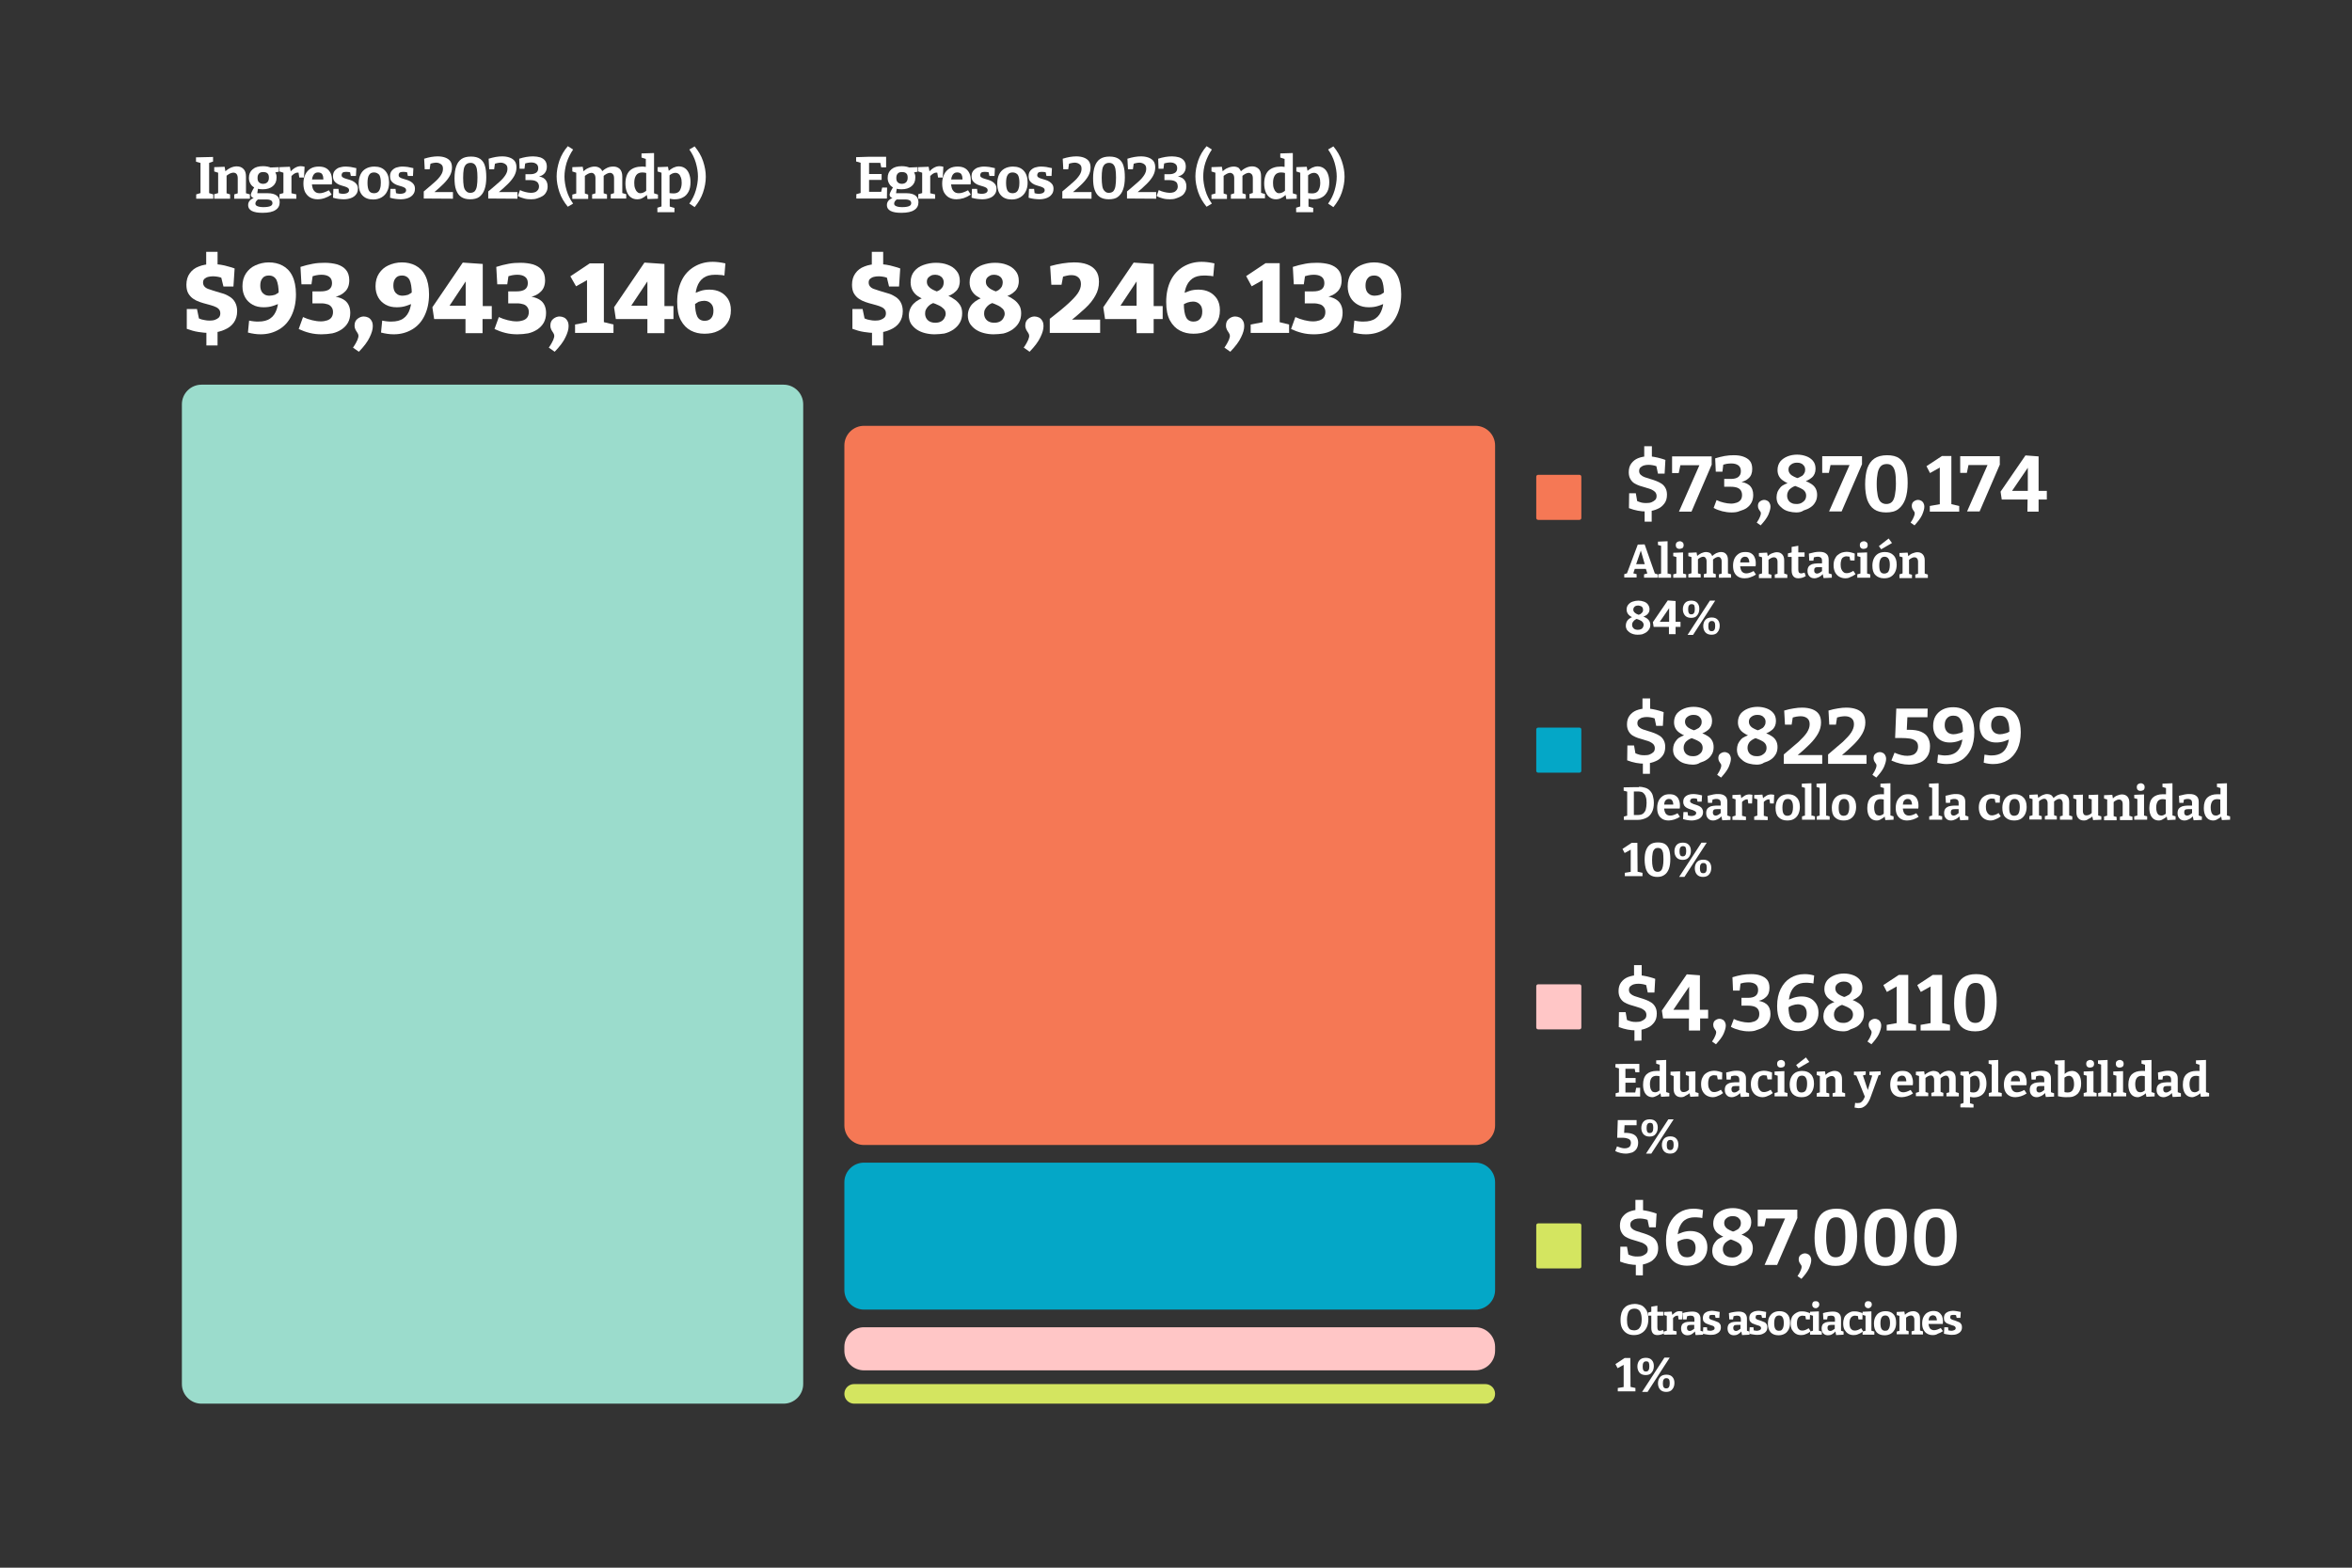 <?xml version="1.0" encoding="utf-8"?>
<!-- Generator: Adobe Illustrator 26.2.1, SVG Export Plug-In . SVG Version: 6.00 Build 0)  -->
<svg version="1.1" id="Layer_1" xmlns="http://www.w3.org/2000/svg" xmlns:xlink="http://www.w3.org/1999/xlink" x="0px" y="0px"
	 viewBox="0 0 1200 800" style="enable-background:new 0 0 1200 800;" xml:space="preserve">
<rect x="0" y="0" width="1200" height="800" fill="#333333" stroke="none"/>
<style type="text/css">
	.st0{fill:#9BDCCC;}
	.st1{fill:#F57855;}
	.st2{fill:#04A7C7;}
	.st3{fill:#FFC6C6;}
	.st4{fill:#D4E560;}
	.st5{fill:#FFFFFF;}
</style>
<g>
	<path class="st0" d="M92.8,206.3c0-5.5,4.5-10,10-10h297c5.5,0,10,4.5,10,10v500c0,5.5-4.5,10-10,10h-297c-5.5,0-10-4.5-10-10
		L92.8,206.3L92.8,206.3z"/>
	<path class="st1" d="M430.8,227.3c0-5.5,4.5-10,10-10h312c5.5,0,10,4.5,10,10v347c0,5.5-4.5,10-10,10h-312c-5.5,0-10-4.5-10-10
		V227.3z"/>
	<path class="st1" d="M783.8,243.3c0-0.6,0.4-1,1-1h21c0.6,0,1,0.4,1,1v21c0,0.6-0.4,1-1,1h-21c-0.6,0-1-0.4-1-1V243.3z"/>
	<path class="st2" d="M783.8,372.3c0-0.6,0.4-1,1-1h21c0.6,0,1,0.4,1,1v21c0,0.6-0.4,1-1,1h-21c-0.6,0-1-0.4-1-1V372.3z"/>
	<path class="st3" d="M783.8,503.3c0-0.6,0.4-1,1-1h21c0.6,0,1,0.4,1,1v21c0,0.6-0.4,1-1,1h-21c-0.6,0-1-0.4-1-1V503.3z"/>
	<path class="st4" d="M783.8,625.3c0-0.6,0.4-1,1-1h21c0.6,0,1,0.4,1,1v21c0,0.6-0.4,1-1,1h-21c-0.6,0-1-0.4-1-1V625.3z"/>
	<path class="st2" d="M430.8,603.3c0-5.5,4.5-10,10-10h312c5.5,0,10,4.5,10,10v55c0,5.5-4.5,10-10,10h-312c-5.5,0-10-4.5-10-10
		V603.3z"/>
	<path class="st3" d="M430.8,687.3c0-5.5,4.5-10,10-10h312c5.5,0,10,4.5,10,10v2c0,5.5-4.5,10-10,10h-312c-5.5,0-10-4.5-10-10V687.3
		z"/>
	<path class="st4" d="M430.8,711.3c0-2.8,2.2-5,5-5h322c2.8,0,5,2.2,5,5l0,0c0,2.8-2.2,5-5,5h-322
		C433.1,716.3,430.8,714.1,430.8,711.3L430.8,711.3z"/>
	<g>
		<path class="st5" d="M844.5,293.2l-0.9-0.8l2.1,0.7v1.7h-6.9v-1.7l2.1-0.6l-0.3,0.5l-1-3.1l0.5,0.4h-6.3l0.4-0.4l-1,3l-0.1-0.4
			l1.9,0.5v1.7h-6.3V293l2-0.6l-0.8,0.7l5.7-15.2l3.5-0.1L844.5,293.2z M834.6,288.4l-0.2-0.5h5.2l-0.3,0.5l-2.5-8.7h0.8
			L834.6,288.4z"/>
		<path class="st5" d="M851,292.9l-0.2-0.3l1.8,0.5v1.7H846v-1.7l1.8-0.5l-0.3,0.3v-14.5l0.2,0.2l-1.8-0.5v-1.7l4.9-0.2v16.7H851z"
			/>
		<path class="st5" d="M858.7,292.9l-0.2-0.3l1.8,0.5v1.7h-6.6v-1.7l1.8-0.5l-0.2,0.3v-8.8l0.2,0.2l-1.8-0.5v-1.7l5-0.2V292.9z
			 M856.9,280.1c-0.6,0-1.1-0.2-1.4-0.5s-0.5-0.8-0.5-1.4c0-0.7,0.2-1.2,0.6-1.5c0.4-0.3,0.9-0.5,1.4-0.5c0.6,0,1,0.2,1.4,0.5
			s0.6,0.8,0.6,1.5s-0.2,1.1-0.6,1.5C857.9,279.9,857.4,280.1,856.9,280.1z"/>
		<path class="st5" d="M873.7,284l-0.5,0.1c0.8-0.8,1.6-1.4,2.4-1.8c0.9-0.4,1.7-0.6,2.5-0.6c1,0,1.9,0.3,2.5,1c0.7,0.7,1,1.7,1,3.1
			v7.2l-0.3-0.5l1.9,0.6v1.7H877v-1.7l1.8-0.5l-0.4,0.5v-6.6c0-0.8-0.2-1.3-0.5-1.7c-0.3-0.4-0.7-0.6-1.2-0.6
			c-0.4,0-0.9,0.1-1.4,0.4s-1,0.6-1.5,1.1l0.2-0.7c0,0.1,0,0.2,0,0.3c0,0.1,0,0.2,0,0.3v7.3l-0.3-0.5l1.7,0.6v1.7h-6.1V293l1.8-0.5
			l-0.4,0.5v-6.6c0-0.8-0.2-1.3-0.5-1.7c-0.3-0.4-0.7-0.6-1.2-0.6c-0.4,0-0.9,0.1-1.4,0.4c-0.5,0.2-1,0.6-1.5,1.1l0.2-0.5v7.9
			l-0.3-0.5l1.7,0.5v1.7h-6.3V293l2-0.6l-0.4,0.5v-9.1l0.4,0.6l-2-0.6v-1.7l4.2-0.2l0.4,2.3l-0.4-0.2c0.8-0.8,1.6-1.3,2.4-1.7
			c0.9-0.4,1.7-0.6,2.5-0.6c0.7,0,1.4,0.2,2,0.5C873,282.6,873.4,283.2,873.7,284z"/>
		<path class="st5" d="M890.1,295.1c-1.2,0-2.2-0.2-3.1-0.7c-0.9-0.5-1.6-1.2-2.1-2.2s-0.7-2.1-0.7-3.6c0-1.4,0.3-2.7,0.8-3.7
			s1.3-1.8,2.2-2.4s2.1-0.8,3.3-0.8s2.3,0.2,3,0.7c0.8,0.5,1.4,1.2,1.7,2c0.4,0.9,0.6,1.8,0.6,2.9c0,0.3,0,0.5,0,0.8
			s-0.1,0.6-0.1,0.9H887v-2h5.9l-0.4,0.3c0-0.6,0-1.2-0.2-1.7s-0.4-0.9-0.7-1.1c-0.3-0.3-0.8-0.4-1.3-0.4c-0.6,0-1.1,0.2-1.5,0.5
			c-0.4,0.4-0.7,0.8-0.8,1.5c-0.2,0.6-0.2,1.3-0.2,2c0,0.9,0.1,1.6,0.3,2.3c0.2,0.7,0.5,1.2,1,1.6s1.1,0.6,1.9,0.6
			c0.5,0,1.1-0.1,1.7-0.3c0.6-0.2,1.3-0.5,2-0.9l1.2,1.8c-0.9,0.6-1.9,1.1-2.9,1.4C892,295,891,295.1,890.1,295.1z"/>
		<path class="st5" d="M897.4,294.8v-1.7l2-0.6L899,293v-9.1l0.4,0.6l-2-0.6v-1.7l4.2-0.2l0.4,2.3l-0.4-0.2c0.8-0.8,1.6-1.4,2.4-1.7
			s1.7-0.6,2.5-0.6c1.1,0,2,0.3,2.7,1s1.1,1.7,1.1,3.1v7.2l-0.3-0.5l1.9,0.6v1.7h-6.4v-1.7l1.8-0.5l-0.4,0.5v-6.5
			c0-0.8-0.2-1.4-0.5-1.7c-0.3-0.4-0.8-0.6-1.4-0.6c-0.4,0-0.9,0.1-1.4,0.4c-0.5,0.2-1,0.6-1.5,1.1l0.2-0.5v7.9l-0.3-0.5l1.8,0.5
			v1.7h-6.4V294.8z"/>
		<path class="st5" d="M917.5,295.1c-1.1,0-1.9-0.3-2.5-1s-0.9-1.7-0.9-3v-7.3l0.4,0.4h-2.3v-1.8l2.4-0.6l-0.5,0.6v-3.3l3.4-0.6v3.9
			l-0.4-0.5h3.6v2.2h-3.6l0.4-0.4v6.9c0,0.7,0.1,1.2,0.3,1.5s0.6,0.5,1,0.5c0.3,0,0.5,0,0.9-0.1c0.3-0.1,0.7-0.2,1-0.3l0.6,1.8
			C920,294.8,918.8,295.1,917.5,295.1z"/>
		<path class="st5" d="M933,293.1l-0.5-0.7l2.1,0.7v1.7l-4.2,0.2l-0.5-2.3l0.2,0.1c-0.6,0.8-1.3,1.3-2.1,1.7
			c-0.8,0.4-1.5,0.6-2.3,0.6c-1,0-1.9-0.3-2.5-1c-0.7-0.7-1-1.6-1-2.8c0-0.9,0.2-1.6,0.6-2.2c0.4-0.5,1-0.9,1.7-1.2
			c0.8-0.2,1.7-0.4,2.7-0.4h2.6l-0.2,0.3v-1.6c0-0.8-0.2-1.3-0.5-1.6c-0.4-0.3-0.9-0.5-1.6-0.5c-0.3,0-0.7,0-1.1,0.1
			c-0.4,0.1-0.8,0.2-1.2,0.3l0.3-0.4l-0.3,2h-2.1l-0.2-3.6c1.1-0.3,2.1-0.5,3-0.7s1.7-0.2,2.5-0.2c1.5,0,2.6,0.3,3.4,1
			c0.8,0.6,1.2,1.6,1.2,3L933,293.1L933,293.1z M925.6,291c0,0.6,0.1,1,0.4,1.3s0.6,0.4,1,0.4s0.9-0.1,1.4-0.4s0.9-0.6,1.4-1
			l-0.2,0.6v-2.7l0.2,0.2h-2.1c-0.8,0-1.4,0.1-1.7,0.4C925.7,290.1,925.6,290.5,925.6,291z"/>
		<path class="st5" d="M941.4,295.1c-1.1,0-2.1-0.3-3-0.8s-1.6-1.3-2.1-2.2c-0.5-1-0.8-2.2-0.8-3.6c0-1.3,0.2-2.3,0.6-3.2
			c0.4-0.9,0.9-1.6,1.5-2.1s1.3-0.9,2.1-1.2c0.8-0.2,1.6-0.4,2.4-0.4c0.8,0,1.5,0.1,2.3,0.3c0.8,0.2,1.4,0.4,1.9,0.6l-0.1,3.5H944
			l-0.4-2l0.3,0.2c-0.2-0.1-0.5-0.2-0.9-0.2s-0.7-0.1-0.9-0.1c-0.7,0-1.3,0.2-1.7,0.5c-0.5,0.3-0.8,0.8-1,1.5
			c-0.2,0.6-0.3,1.4-0.3,2.2c0,0.9,0.1,1.7,0.4,2.4s0.6,1.1,1.1,1.5s1,0.5,1.6,0.5c0.5,0,1-0.1,1.6-0.3s1.2-0.5,1.8-0.9l1.1,1.7
			c-0.9,0.7-1.8,1.2-2.7,1.5C943.2,295,942.3,295.1,941.4,295.1z"/>
		<path class="st5" d="M952.6,292.9l-0.2-0.3l1.8,0.5v1.7h-6.6v-1.7l1.8-0.5l-0.2,0.3v-8.8l0.2,0.2l-1.8-0.5v-1.7l5-0.2V292.9z
			 M950.8,280.1c-0.6,0-1.1-0.2-1.4-0.5s-0.5-0.8-0.5-1.4c0-0.7,0.2-1.2,0.6-1.5c0.4-0.3,0.9-0.5,1.4-0.5c0.6,0,1,0.2,1.4,0.5
			s0.6,0.8,0.6,1.5s-0.2,1.1-0.6,1.5C951.8,279.9,951.4,280.1,950.8,280.1z"/>
		<path class="st5" d="M961.7,281.7c1.9,0,3.4,0.6,4.4,1.7c1.1,1.1,1.6,2.7,1.6,4.8c0,1.4-0.3,2.7-0.8,3.7s-1.2,1.8-2.2,2.4
			s-2.1,0.8-3.5,0.8c-1.9,0-3.3-0.6-4.4-1.7s-1.5-2.7-1.5-4.8c0-1.4,0.3-2.7,0.8-3.7s1.2-1.8,2.2-2.4
			C959.2,282,960.3,281.7,961.7,281.7z M959.8,280.3l-1.2-1.6l5-3.9l1.7,2.3L959.8,280.3z M961.5,284.1c-0.9,0-1.6,0.4-2,1.1
			s-0.7,1.8-0.7,3.3s0.2,2.6,0.6,3.2c0.4,0.7,1.1,1,2,1c0.6,0,1.2-0.2,1.6-0.5c0.4-0.3,0.7-0.8,0.9-1.5s0.3-1.5,0.3-2.4
			c0-1.5-0.2-2.5-0.7-3.2C963.1,284.5,962.4,284.1,961.5,284.1z"/>
		<path class="st5" d="M969.1,294.8v-1.7l2-0.6l-0.4,0.5v-9.1l0.4,0.6l-2-0.6v-1.7l4.2-0.2l0.4,2.3l-0.4-0.2
			c0.8-0.8,1.6-1.4,2.4-1.7s1.7-0.6,2.5-0.6c1.1,0,2,0.3,2.7,1s1.1,1.7,1.1,3.1v7.2l-0.3-0.5l1.9,0.6v1.7h-6.4v-1.7l1.8-0.5
			l-0.4,0.5v-6.5c0-0.8-0.2-1.4-0.5-1.7c-0.3-0.4-0.8-0.6-1.4-0.6c-0.4,0-0.9,0.1-1.4,0.4c-0.5,0.2-1,0.6-1.5,1.1l0.2-0.5v7.9
			l-0.3-0.5l1.8,0.5v1.7h-6.4V294.8z"/>
		<path class="st5" d="M835.5,323.9c-0.8,0-1.5-0.1-2.2-0.3s-1.4-0.5-1.9-0.9c-0.6-0.4-1-0.9-1.4-1.4c-0.3-0.6-0.5-1.2-0.5-2
			c0-0.6,0.1-1.1,0.3-1.7c0.2-0.5,0.5-1,0.9-1.4s0.9-0.7,1.4-1s1.1-0.5,1.7-0.6l2,1c-0.4,0.1-0.8,0.2-1.1,0.4
			c-0.4,0.2-0.7,0.4-1,0.7c-0.3,0.3-0.5,0.6-0.7,0.9s-0.3,0.7-0.3,1.2s0.1,1,0.4,1.4c0.2,0.4,0.6,0.7,1,0.9c0.4,0.2,0.9,0.3,1.5,0.3
			s1.1-0.1,1.6-0.3c0.4-0.2,0.8-0.5,1-0.9s0.4-0.8,0.4-1.3c0-0.6-0.2-1-0.5-1.4s-0.7-0.7-1.2-0.9c-0.5-0.3-1.1-0.5-1.7-0.7
			s-1.2-0.4-1.9-0.7s-1.2-0.5-1.7-0.9s-0.9-0.8-1.2-1.3s-0.5-1.2-0.5-1.9c0-1.1,0.3-1.9,0.9-2.6c0.6-0.7,1.3-1.2,2.2-1.5
			s1.9-0.5,2.9-0.5s1.9,0.2,2.8,0.5c0.9,0.3,1.6,0.8,2.1,1.5s0.8,1.5,0.8,2.4c0,0.6-0.1,1.1-0.3,1.5s-0.5,0.8-0.9,1.2
			c-0.4,0.3-0.8,0.6-1.3,0.8c-0.5,0.2-1,0.4-1.6,0.6l-2.4-1.1c0.5,0,0.9-0.1,1.3-0.3c0.4-0.1,0.7-0.3,1-0.6c0.3-0.2,0.5-0.5,0.7-0.8
			s0.2-0.7,0.2-1c0-0.5-0.1-0.9-0.3-1.2c-0.2-0.3-0.5-0.6-0.9-0.7s-0.8-0.3-1.3-0.3c-0.4,0-0.9,0.1-1.2,0.2
			c-0.4,0.2-0.7,0.4-0.9,0.7c-0.2,0.3-0.4,0.7-0.4,1.2s0.2,1,0.5,1.3s0.7,0.6,1.2,0.9c0.5,0.2,1.1,0.5,1.7,0.7s1.2,0.4,1.9,0.7
			c0.6,0.2,1.2,0.6,1.7,0.9c0.5,0.4,0.9,0.8,1.2,1.3s0.5,1.2,0.5,2s-0.2,1.6-0.6,2.2c-0.4,0.6-0.9,1.2-1.5,1.6s-1.3,0.7-2.1,1
			C837.2,323.8,836.4,323.9,835.5,323.9z"/>
		<path class="st5" d="M851.5,319.2l0.9,0.7h-8.7l-0.4-2.4l7.6-11.1l4,0.3v11.2l-0.8-0.6h3.3v2.6h-3.3l0.8-0.7v4.4h-3.4L851.5,319.2
			L851.5,319.2z M852.4,317.3l-0.8,0.6v-9.5l1.2,0.2l-6.8,9.9l-0.6-1.2H852.4z"/>
		<path class="st5" d="M862.8,315.3c-1.3,0-2.4-0.4-3.1-1.2c-0.7-0.8-1.1-1.9-1.1-3.2c0-1.3,0.4-2.4,1.1-3.2
			c0.7-0.8,1.8-1.2,3.2-1.2s2.4,0.4,3.1,1.2s1,1.8,1,3c0,1.4-0.4,2.5-1.1,3.3C865.3,314.9,864.2,315.3,862.8,315.3z M861,324
			l11.4-17.5h2.7L863.8,324H861z M862.9,313.5c0.7,0,1.1-0.2,1.4-0.7s0.4-1.1,0.4-2c0-0.8-0.1-1.5-0.3-1.9s-0.7-0.6-1.3-0.6
			c-0.7,0-1.1,0.2-1.4,0.7c-0.3,0.4-0.4,1.1-0.4,2c0,0.8,0.1,1.4,0.4,1.9C861.8,313.2,862.2,313.5,862.9,313.5z M873.2,323.9
			c-1.3,0-2.4-0.4-3.1-1.2c-0.7-0.8-1.1-1.9-1.1-3.2c0-1.3,0.4-2.4,1.1-3.2s1.8-1.2,3.2-1.2s2.4,0.4,3.1,1.2c0.7,0.8,1,1.8,1,3
			c0,1.4-0.4,2.5-1.1,3.3C875.7,323.5,874.6,323.9,873.2,323.9z M873.3,322.1c0.7,0,1.1-0.2,1.4-0.7s0.4-1.1,0.4-2s-0.1-1.5-0.4-1.9
			c-0.2-0.4-0.7-0.6-1.3-0.6c-0.7,0-1.1,0.2-1.4,0.7c-0.3,0.4-0.4,1.1-0.4,2c0,0.8,0.1,1.4,0.4,1.9
			C872.2,321.9,872.7,322.1,873.3,322.1z"/>
	</g>
	<g>
		<path class="st5" d="M839.1,266.3v-6.2l1.6,0.9c-0.2,0-0.3,0-0.5,0s-0.3,0-0.5,0c-1.2,0-2.5-0.1-4.1-0.4c-1.5-0.3-3-0.7-4.5-1.3
			l0.1-7.6h3.4l0.7,4c0.7,0.3,1.5,0.6,2.3,0.8c0.8,0.2,1.6,0.2,2.4,0.2c1,0,1.9-0.1,2.6-0.4s1.4-0.7,1.9-1.2s0.7-1.2,0.7-2
			c0-0.9-0.3-1.5-0.8-2.1c-0.5-0.5-1.2-0.9-2-1.3c-0.8-0.3-1.8-0.6-2.8-0.9c-1-0.3-2-0.6-3-0.9c-1-0.3-1.9-0.8-2.8-1.3
			c-0.8-0.5-1.5-1.3-2-2.2s-0.8-2-0.8-3.4c0-1.8,0.4-3.3,1.3-4.5c0.9-1.2,2-2.1,3.5-2.7c1.5-0.6,3.2-0.9,5-1l-1.9,1.1v-6.2h3.9v6.2
			l-1.6-1h0.4c0.7,0,1.6,0.1,2.6,0.3s2,0.4,3,0.7s1.8,0.5,2.5,0.8l-0.4,7h-3.4l-0.8-3.8c-0.6-0.2-1.2-0.4-1.9-0.5s-1.3-0.2-2-0.2
			c-0.9,0-1.7,0.1-2.4,0.3s-1.3,0.6-1.8,1c-0.5,0.5-0.7,1.1-0.7,1.9c0,0.8,0.3,1.4,0.8,1.9s1.2,0.9,2,1.2s1.8,0.6,2.8,0.9s2,0.6,3,1
			s1.9,0.8,2.8,1.4s1.5,1.3,2,2.2s0.8,2,0.8,3.4c0,1.8-0.4,3.3-1.3,4.5c-0.9,1.2-2,2.2-3.5,2.8c-1.5,0.7-3.1,1.1-4.9,1.2l1.9-1.2
			v6.5h-3.6V266.3z"/>
		<path class="st5" d="M873.4,236.9L863,261.1h-6.4l10.8-24.5l0.8,0.8h-11.9l1.2-0.8l-1,4.8h-3.4v-8.5h20.2v4H873.4z"/>
		<path class="st5" d="M883.4,261.5c-1.6,0-3.1-0.2-4.7-0.6c-1.5-0.4-3-0.9-4.4-1.7l1.5-4c1.2,0.6,2.4,1,3.7,1.3s2.5,0.5,3.7,0.5
			c1.1,0,2-0.2,2.9-0.5s1.5-0.8,2-1.4c0.5-0.7,0.7-1.5,0.7-2.5c0-0.9-0.2-1.6-0.6-2.3c-0.4-0.6-1-1.1-1.8-1.4
			c-0.8-0.3-1.9-0.5-3.2-0.5h-3.5v-4h3.3c1.7,0,3-0.3,3.9-1s1.3-1.7,1.3-3c0-1.4-0.5-2.4-1.4-3s-2.1-0.9-3.5-0.9
			c-0.8,0-1.6,0.1-2.4,0.2c-0.8,0.2-1.6,0.4-2.4,0.6l0.8-0.8l-0.5,4.2h-3.4l-0.3-6.8c1.6-0.5,3.2-0.9,4.8-1.2s3.2-0.4,4.7-0.4
			c1.8,0,3.4,0.2,4.8,0.7c1.4,0.5,2.6,1.2,3.4,2.2c0.8,1,1.2,2.4,1.2,4.1c0,2.1-0.6,3.7-1.9,4.8c-1.2,1.2-3,1.9-5.2,2.1l-0.2-0.5
			c2.7,0.2,4.6,0.9,5.9,2c1.3,1.2,1.9,2.8,1.9,4.9c0,1.5-0.3,2.8-0.9,3.9c-0.6,1.1-1.4,2-2.4,2.7s-2.2,1.2-3.6,1.6
			C886.3,261.4,884.9,261.5,883.4,261.5z"/>
		<path class="st5" d="M896.3,266.7c0.9-1.3,1.4-2.3,1.7-3.1c0.3-0.7,0.4-1.3,0.4-1.6c0-0.4-0.1-0.8-0.4-1.1
			c-0.2-0.3-0.5-0.7-0.7-1.1s-0.4-0.9-0.4-1.6c0-1,0.3-1.8,1-2.3c0.7-0.5,1.4-0.8,2.2-0.8c0.5,0,1,0.1,1.5,0.4
			c0.5,0.2,0.9,0.6,1.2,1.1s0.5,1.2,0.5,2c0,1.1-0.4,2.4-1.1,4.1c-0.7,1.6-2.1,3.4-3.9,5.4L896.3,266.7z"/>
		<path class="st5" d="M916.4,261.5c-1.3,0-2.5-0.2-3.7-0.5s-2.3-0.8-3.2-1.5s-1.7-1.5-2.3-2.4c-0.5-0.9-0.8-2-0.8-3.3
			c0-1,0.2-1.9,0.5-2.8c0.4-0.9,0.9-1.6,1.5-2.3s1.4-1.2,2.3-1.6c0.9-0.4,1.8-0.8,2.8-1l3.3,1.6c-0.6,0.2-1.3,0.4-1.9,0.7
			c-0.6,0.3-1.1,0.7-1.6,1.1c-0.5,0.4-0.8,0.9-1.1,1.5s-0.4,1.2-0.4,1.9c0,0.9,0.2,1.6,0.6,2.3c0.4,0.7,1,1.2,1.7,1.5
			c0.7,0.4,1.6,0.5,2.5,0.5c1,0,1.9-0.2,2.6-0.6c0.7-0.4,1.3-0.9,1.7-1.5s0.6-1.4,0.6-2.2c0-0.9-0.3-1.7-0.8-2.3s-1.2-1.1-2.1-1.5
			c-0.9-0.4-1.8-0.8-2.9-1.2s-2.1-0.7-3.1-1.1c-1-0.4-2-0.9-2.8-1.5c-0.9-0.6-1.6-1.3-2.1-2.2s-0.8-1.9-0.8-3.2
			c0-1.8,0.5-3.2,1.4-4.4c0.9-1.1,2.2-2,3.7-2.6s3.2-0.9,4.9-0.9s3.2,0.3,4.6,0.8s2.6,1.3,3.5,2.4c0.9,1.1,1.3,2.4,1.3,4.1
			c0,0.9-0.2,1.8-0.5,2.5s-0.8,1.4-1.4,1.9s-1.3,1-2.1,1.4s-1.7,0.7-2.6,0.9l-4-1.8c0.8-0.1,1.5-0.2,2.1-0.5s1.2-0.6,1.7-0.9
			c0.5-0.4,0.8-0.8,1.1-1.4c0.3-0.5,0.4-1.1,0.4-1.7c0-0.8-0.2-1.5-0.6-2c-0.4-0.5-0.9-1-1.5-1.2c-0.6-0.3-1.3-0.4-2.1-0.4
			c-0.7,0-1.4,0.1-2.1,0.4c-0.6,0.3-1.2,0.7-1.6,1.2c-0.4,0.5-0.6,1.2-0.6,1.9c0,0.9,0.3,1.6,0.8,2.2c0.5,0.6,1.2,1.1,2.1,1.5
			c0.9,0.4,1.8,0.8,2.8,1.1s2.1,0.7,3.1,1.1s2,0.9,2.9,1.5s1.6,1.3,2.1,2.2s0.8,2,0.8,3.3c0,1.4-0.3,2.7-0.9,3.7
			c-0.6,1.1-1.4,2-2.5,2.7c-1,0.7-2.2,1.2-3.5,1.6C919.1,261.3,917.8,261.5,916.4,261.5z"/>
		<path class="st5" d="M950,236.9L939.6,261h-6.4l10.8-24.5l0.8,0.8h-11.9l1.2-0.8l-1,4.8h-3.4v-8.5H950V236.9z"/>
		<path class="st5" d="M962.3,261.5c-2.5,0-4.5-0.5-6.1-1.6s-2.7-2.7-3.5-4.8c-0.7-2.1-1.1-4.8-1.1-7.9c0-3.3,0.4-6,1.1-8.2
			c0.8-2.2,2-3.9,3.6-5s3.8-1.7,6.5-1.7c2.6,0,4.7,0.5,6.2,1.6c1.5,1,2.6,2.6,3.3,4.7c0.7,2.1,1,4.7,1,7.8c0,3.3-0.4,6-1.2,8.3
			c-0.8,2.2-2,3.9-3.6,5.1C967,261,964.9,261.5,962.3,261.5z M962.4,257.2c1.3,0,2.2-0.4,2.9-1.1c0.7-0.7,1.2-1.9,1.5-3.5
			s0.5-3.5,0.5-5.9c0-2.3-0.1-4.3-0.4-5.7c-0.3-1.5-0.8-2.5-1.5-3.2s-1.6-1-2.8-1c-1.3,0-2.3,0.4-3,1.1c-0.7,0.7-1.3,1.9-1.6,3.4
			s-0.5,3.4-0.5,5.8c0,2.3,0.2,4.2,0.5,5.7s0.8,2.6,1.5,3.3C960.3,256.8,961.2,257.2,962.4,257.2z"/>
		<path class="st5" d="M974.8,266.7c0.9-1.3,1.4-2.3,1.7-3.1c0.3-0.7,0.4-1.3,0.4-1.6c0-0.4-0.1-0.8-0.4-1.1
			c-0.2-0.3-0.5-0.7-0.7-1.1s-0.4-0.9-0.4-1.6c0-1,0.3-1.8,1-2.3c0.7-0.5,1.4-0.8,2.2-0.8c0.5,0,1,0.1,1.5,0.4
			c0.5,0.2,0.9,0.6,1.2,1.1s0.5,1.2,0.5,2c0,1.1-0.4,2.4-1.1,4.1c-0.7,1.6-2.1,3.4-3.9,5.4L974.8,266.7z"/>
		<path class="st5" d="M995.5,258.5l-1.1-1.5l5.2,1.2v2.9h-15v-2.9l6.2-1.1l-1.1,1.4v-20.9l1.6,0.1l-6.6,3.7l-1.8-3.5l7.9-5.2h4.8
			v25.8H995.5z"/>
		<path class="st5" d="M1020.4,236.9L1010,261h-6.4l10.8-24.5l0.8,0.8h-11.9l1.2-0.8l-1,4.8h-3.4v-8.5h20.2v4.1H1020.4z"/>
		<path class="st5" d="M1034.5,253.7l1.4,1.2h-14.6l-0.6-4l12.7-18.5l6.7,0.5v18.6l-1.4-1h5.6v4.4h-5.6l1.4-1.2v7.4h-5.7
			L1034.5,253.7L1034.5,253.7z M1036,250.5l-1.4,1v-15.9l1.9,0.3l-11.3,16.6l-1.1-2L1036,250.5L1036,250.5z"/>
	</g>
	<g>
		<path class="st5" d="M833.9,531.1v-6.2l1.6,0.9c-0.2,0-0.3,0-0.5,0s-0.3,0-0.5,0c-1.2,0-2.5-0.1-4.1-0.4c-1.5-0.3-3-0.7-4.5-1.3
			l0.1-7.6h3.4l0.7,4c0.7,0.3,1.5,0.6,2.3,0.8s1.6,0.2,2.4,0.2c1,0,1.9-0.1,2.6-0.4s1.4-0.7,1.9-1.2s0.7-1.2,0.7-2
			c0-0.9-0.3-1.5-0.8-2.1c-0.5-0.5-1.2-0.9-2-1.3c-0.8-0.3-1.8-0.6-2.8-0.9c-1-0.3-2-0.6-3-0.9c-1-0.3-1.9-0.8-2.8-1.3
			c-0.8-0.5-1.5-1.3-2-2.2s-0.8-2-0.8-3.4c0-1.8,0.4-3.3,1.3-4.5c0.9-1.2,2-2.1,3.5-2.7c1.5-0.6,3.2-0.9,5-1l-1.9,1.1v-6.2h3.9v6.2
			l-1.6-1h0.4c0.7,0,1.6,0.1,2.6,0.3s2,0.4,3,0.7s1.8,0.5,2.5,0.8l-0.4,7h-3.4l-0.8-3.8c-0.6-0.2-1.2-0.4-1.9-0.5s-1.3-0.2-2-0.2
			c-0.9,0-1.7,0.1-2.4,0.3s-1.3,0.6-1.8,1c-0.5,0.5-0.7,1.1-0.7,1.9c0,0.8,0.3,1.4,0.8,1.9s1.2,0.9,2,1.2s1.8,0.6,2.8,0.9s2,0.6,3,1
			s1.9,0.8,2.8,1.4s1.5,1.3,2,2.2s0.8,2,0.8,3.4c0,1.8-0.4,3.3-1.3,4.5c-0.9,1.2-2,2.2-3.5,2.8c-1.5,0.7-3.1,1.1-4.9,1.2l1.9-1.2
			v6.5L833.9,531.1L833.9,531.1z"/>
		<path class="st5" d="M861.7,518.5l1.4,1.2h-14.6l-0.6-4l12.7-18.5l6.7,0.5v18.6l-1.4-1h5.6v4.4H866l1.4-1.2v7.4h-5.7V518.5z
			 M863.2,515.3l-1.4,1v-15.9l1.9,0.3l-11.3,16.6l-1.1-2L863.2,515.3L863.2,515.3z"/>
		<path class="st5" d="M873.5,531.5c0.9-1.3,1.4-2.3,1.7-3.1c0.3-0.7,0.4-1.3,0.4-1.6c0-0.4-0.1-0.8-0.4-1.1
			c-0.2-0.3-0.5-0.7-0.7-1.1c-0.2-0.4-0.4-0.9-0.4-1.6c0-1,0.3-1.8,1-2.3s1.4-0.8,2.2-0.8c0.5,0,1,0.1,1.5,0.4
			c0.5,0.2,0.9,0.6,1.2,1.1s0.5,1.2,0.5,2c0,1.1-0.4,2.4-1.1,4.1c-0.7,1.6-2.1,3.4-3.9,5.4L873.5,531.5z"/>
		<path class="st5" d="M892.2,526.3c-1.6,0-3.1-0.2-4.7-0.6c-1.5-0.4-3-0.9-4.4-1.7l1.5-4c1.2,0.6,2.4,1,3.7,1.3s2.5,0.5,3.7,0.5
			c1.1,0,2-0.2,2.9-0.5s1.5-0.8,2-1.4c0.5-0.7,0.7-1.5,0.7-2.5c0-0.9-0.2-1.6-0.6-2.3c-0.4-0.6-1-1.1-1.8-1.4
			c-0.8-0.3-1.9-0.5-3.2-0.5h-3.5v-4h3.3c1.7,0,3-0.3,3.9-1s1.3-1.7,1.3-3c0-1.4-0.5-2.4-1.4-3s-2.1-0.9-3.5-0.9
			c-0.8,0-1.6,0.1-2.4,0.2c-0.8,0.2-1.6,0.4-2.4,0.6l0.8-0.8l-0.5,4.2h-3.4l-0.3-6.8c1.6-0.5,3.2-0.9,4.8-1.2s3.2-0.4,4.7-0.4
			c1.8,0,3.4,0.2,4.8,0.7c1.4,0.5,2.6,1.2,3.4,2.2c0.8,1,1.2,2.4,1.2,4.1c0,2.1-0.6,3.7-1.9,4.8c-1.2,1.2-3,1.9-5.2,2.1l-0.2-0.5
			c2.7,0.2,4.6,0.9,5.9,2c1.3,1.2,1.9,2.8,1.9,4.9c0,1.5-0.3,2.8-0.9,3.9c-0.6,1.1-1.4,2-2.4,2.7s-2.2,1.2-3.6,1.6
			C895.1,526.2,893.7,526.3,892.2,526.3z"/>
		<path class="st5" d="M911.9,514.5l-0.2-3.8c1.1-0.7,2.4-1.2,3.6-1.6c1.3-0.4,2.6-0.6,3.9-0.6c1.6,0,3,0.3,4.3,0.9
			c1.3,0.6,2.3,1.6,3.1,2.8s1.2,2.8,1.2,4.6c0,2-0.5,3.7-1.4,5.1c-0.9,1.4-2.1,2.5-3.7,3.2c-1.5,0.7-3.3,1.1-5.3,1.1
			s-3.8-0.4-5.5-1.3c-1.6-0.9-2.9-2.3-3.8-4.1c-0.9-1.9-1.4-4.3-1.4-7.4c0-3.4,0.6-6.3,1.8-8.7s2.8-4.3,4.9-5.6c2.1-1.3,4.5-2,7.3-2
			c1.6,0,3.2,0.2,4.9,0.7l-0.4,4.1c-0.7-0.2-1.4-0.3-2-0.3c-0.6-0.1-1.2-0.1-1.8-0.1c-2.1,0-3.8,0.5-5.1,1.4s-2.2,2.3-2.9,4.1
			c-0.6,1.8-0.9,4-0.9,6.6c0,2.8,0.4,4.9,1.2,6.3c0.8,1.3,2,2,3.7,2c1.4,0,2.4-0.4,3.2-1.2s1.2-2,1.2-3.6c0-1-0.2-1.9-0.6-2.6
			c-0.4-0.7-0.9-1.2-1.6-1.5s-1.4-0.5-2.3-0.5c-0.9,0-1.8,0.2-2.7,0.5C913.6,513.3,912.7,513.8,911.9,514.5z"/>
		<path class="st5" d="M940.3,526.3c-1.3,0-2.5-0.2-3.7-0.5s-2.3-0.8-3.2-1.5s-1.7-1.5-2.3-2.4c-0.5-0.9-0.8-2-0.8-3.3
			c0-1,0.2-1.9,0.5-2.8c0.4-0.9,0.9-1.6,1.5-2.3s1.4-1.2,2.3-1.6c0.9-0.4,1.8-0.8,2.8-1l3.3,1.6c-0.6,0.2-1.3,0.4-1.9,0.7
			c-0.6,0.3-1.1,0.7-1.6,1.1c-0.5,0.4-0.8,0.9-1.1,1.5s-0.4,1.2-0.4,1.9c0,0.9,0.2,1.6,0.6,2.3c0.4,0.7,1,1.2,1.7,1.5
			c0.7,0.4,1.6,0.5,2.5,0.5c1,0,1.9-0.2,2.6-0.6c0.7-0.4,1.3-0.9,1.7-1.5s0.6-1.4,0.6-2.2c0-0.9-0.3-1.7-0.8-2.3s-1.2-1.1-2.1-1.5
			c-0.9-0.4-1.8-0.8-2.9-1.2s-2.1-0.7-3.1-1.1c-1-0.4-2-0.9-2.8-1.5c-0.9-0.6-1.6-1.3-2.1-2.2s-0.8-1.9-0.8-3.2
			c0-1.8,0.5-3.2,1.4-4.4c0.9-1.1,2.2-2,3.7-2.6s3.2-0.9,4.9-0.9s3.2,0.3,4.6,0.8s2.6,1.3,3.5,2.4c0.9,1.1,1.3,2.4,1.3,4.1
			c0,0.9-0.2,1.8-0.5,2.5s-0.8,1.4-1.4,1.9s-1.3,1-2.1,1.4s-1.7,0.7-2.6,0.9l-4-1.8c0.8-0.1,1.5-0.2,2.1-0.5s1.2-0.6,1.7-0.9
			c0.5-0.4,0.8-0.8,1.1-1.4c0.3-0.5,0.4-1.1,0.4-1.7c0-0.8-0.2-1.5-0.6-2c-0.4-0.5-0.9-1-1.5-1.2c-0.6-0.3-1.3-0.4-2.1-0.4
			c-0.7,0-1.4,0.1-2.1,0.4c-0.6,0.3-1.2,0.7-1.6,1.2c-0.4,0.5-0.6,1.2-0.6,1.9c0,0.9,0.3,1.6,0.8,2.2c0.5,0.6,1.2,1.1,2.1,1.5
			c0.9,0.4,1.8,0.8,2.8,1.1s2.1,0.7,3.1,1.1s2,0.9,2.9,1.5s1.6,1.3,2.1,2.2s0.8,2,0.8,3.3c0,1.4-0.3,2.7-0.9,3.7s-1.4,2-2.5,2.7
			c-1,0.7-2.2,1.2-3.5,1.6C943,526.1,941.7,526.3,940.3,526.3z"/>
		<path class="st5" d="M952.8,531.5c0.9-1.3,1.4-2.3,1.7-3.1c0.3-0.7,0.4-1.3,0.4-1.6c0-0.4-0.1-0.8-0.4-1.1
			c-0.2-0.3-0.5-0.7-0.7-1.1c-0.2-0.4-0.4-0.9-0.4-1.6c0-1,0.3-1.8,1-2.3s1.4-0.8,2.2-0.8c0.5,0,1,0.1,1.5,0.4
			c0.5,0.2,0.9,0.6,1.2,1.1s0.5,1.2,0.5,2c0,1.1-0.4,2.4-1.1,4.1c-0.7,1.6-2.1,3.4-3.9,5.4L952.8,531.5z"/>
		<path class="st5" d="M973.5,523.3l-1.1-1.5l5.2,1.2v2.9h-15V523l6.2-1.1l-1.1,1.4v-20.9l1.6,0.1l-6.6,3.7l-1.8-3.5l7.9-5.2h4.8
			v25.8H973.5z"/>
		<path class="st5" d="M990.8,523.3l-1.1-1.5l5.2,1.2v2.9h-15V523l6.2-1.1l-1.1,1.4v-20.9l1.6,0.1l-6.6,3.7l-1.8-3.5l7.9-5.2h4.8
			v25.8H990.8z"/>
		<path class="st5" d="M1007.7,526.3c-2.5,0-4.5-0.5-6.1-1.6s-2.7-2.7-3.5-4.8c-0.7-2.1-1.1-4.8-1.1-7.9c0-3.3,0.4-6,1.1-8.2
			c0.8-2.2,2-3.9,3.6-5s3.8-1.7,6.5-1.7c2.6,0,4.7,0.5,6.2,1.6c1.5,1,2.6,2.6,3.3,4.7c0.7,2.1,1,4.7,1,7.8c0,3.3-0.4,6-1.2,8.3
			c-0.8,2.2-2,3.9-3.6,5.1C1012.3,525.8,1010.2,526.3,1007.7,526.3z M1007.8,522c1.3,0,2.2-0.4,2.9-1.1c0.7-0.7,1.2-1.9,1.5-3.5
			s0.5-3.5,0.5-5.9c0-2.3-0.1-4.3-0.4-5.7c-0.3-1.5-0.8-2.5-1.5-3.2s-1.6-1-2.8-1c-1.3,0-2.3,0.4-3,1.1c-0.7,0.7-1.3,1.9-1.6,3.4
			s-0.5,3.4-0.5,5.8c0,2.3,0.2,4.2,0.5,5.7s0.8,2.6,1.5,3.3C1005.6,521.6,1006.6,522,1007.8,522z"/>
	</g>
	<g>
		<path class="st5" d="M834.8,555.1h2v4.5h-12.5v-1.7l2.2-0.6L826,558v-13.4l0.4,0.7l-2.2-0.6V543l5.1-0.1h7.1v4.3h-2l-0.5-2.3
			l0.6,0.5h-5.7l0.5-0.5v5.7l-0.5-0.5h5.7v2.4h-5.7l0.5-0.6v6.1l-0.5-0.5h6l-0.6,0.5L834.8,555.1z"/>
		<path class="st5" d="M843.1,559.9c-0.9,0-1.7-0.2-2.5-0.7c-0.7-0.5-1.3-1.2-1.7-2.2s-0.6-2.1-0.6-3.5c0-2.4,0.6-4.1,1.8-5.3
			c1.2-1.1,2.9-1.7,5.1-1.7c0.4,0,0.7,0,1.1,0c0.4,0,0.7,0.1,1.1,0.2l-0.6,0.4v-4l0.2,0.3l-2-0.6v-1.7l5.1-0.2v16.8l-0.4-0.5l2,0.6
			v1.7l-4.2,0.2l-0.4-2.1l0.3,0.1c-0.7,0.7-1.4,1.2-2.1,1.5S843.9,559.9,843.1,559.9z M844.4,557.4c0.4,0,0.9-0.1,1.3-0.3
			c0.5-0.2,0.9-0.6,1.4-1l-0.4,1v-8.6l0.4,0.8c-0.8-0.2-1.4-0.3-2-0.3c-1.1,0-2,0.4-2.5,1.1s-0.8,1.8-0.8,3.1c0,0.9,0.1,1.6,0.3,2.3
			c0.2,0.6,0.5,1.1,0.9,1.5C843.4,557.2,843.9,557.4,844.4,557.4z"/>
		<path class="st5" d="M857.7,559.9c-1.1,0-2-0.3-2.7-1s-1.1-1.7-1.1-3.2v-7l0.3,0.5l-1.9-0.6v-1.7l4.9-0.2v8.4
			c0,0.8,0.2,1.3,0.5,1.7s0.8,0.5,1.3,0.5c0.4,0,0.9-0.1,1.4-0.3s1-0.6,1.5-1.1l-0.2,0.6v-7.9l0.3,0.6l-1.9-0.6v-1.7l4.9-0.2v11.1
			l-0.4-0.6l2,0.6v1.7l-4.2,0.2l-0.5-2.4l0.5,0.2c-0.8,0.8-1.6,1.3-2.5,1.7C859.3,559.7,858.5,559.9,857.7,559.9z"/>
		<path class="st5" d="M873.8,559.9c-1.1,0-2.1-0.3-3-0.8s-1.6-1.3-2.1-2.2s-0.8-2.2-0.8-3.6c0-1.3,0.2-2.3,0.6-3.2s0.9-1.6,1.5-2.1
			s1.3-0.9,2.1-1.2c0.8-0.2,1.6-0.4,2.4-0.4c0.8,0,1.5,0.1,2.3,0.3s1.4,0.4,1.9,0.6l-0.1,3.5h-2.2l-0.4-2l0.3,0.2
			c-0.2-0.1-0.5-0.2-0.9-0.2c-0.3,0-0.7-0.1-0.9-0.1c-0.7,0-1.3,0.2-1.7,0.5c-0.5,0.3-0.8,0.8-1,1.5c-0.2,0.6-0.3,1.4-0.3,2.2
			c0,0.9,0.1,1.7,0.4,2.4c0.3,0.6,0.6,1.1,1.1,1.5s1,0.5,1.6,0.5c0.5,0,1-0.1,1.6-0.3s1.2-0.5,1.8-0.9l1.1,1.7
			c-0.9,0.7-1.8,1.2-2.7,1.5C875.6,559.7,874.7,559.9,873.8,559.9z"/>
		<path class="st5" d="M890.8,557.9l-0.5-0.7l2.1,0.7v1.7l-4.2,0.2l-0.5-2.3l0.2,0.1c-0.6,0.8-1.3,1.3-2.1,1.7s-1.5,0.6-2.3,0.6
			c-1,0-1.9-0.3-2.5-1c-0.7-0.7-1-1.6-1-2.8c0-0.9,0.2-1.6,0.6-2.2c0.4-0.5,1-0.9,1.7-1.2c0.8-0.2,1.7-0.4,2.7-0.4h2.6l-0.2,0.3V551
			c0-0.8-0.2-1.3-0.5-1.6s-0.9-0.5-1.6-0.5c-0.3,0-0.7,0-1.1,0.1c-0.4,0.1-0.8,0.2-1.2,0.3l0.3-0.4l-0.3,2h-2.1l-0.2-3.6
			c1.1-0.3,2.1-0.5,3-0.7s1.7-0.2,2.5-0.2c1.5,0,2.6,0.3,3.4,1s1.2,1.6,1.2,3L890.8,557.9L890.8,557.9z M883.4,555.8
			c0,0.6,0.1,1,0.4,1.3c0.3,0.3,0.6,0.4,1,0.4s0.9-0.1,1.4-0.4c0.5-0.3,0.9-0.6,1.4-1l-0.2,0.6V554l0.2,0.2h-2.1
			c-0.8,0-1.4,0.1-1.7,0.4C883.6,554.8,883.4,555.2,883.4,555.8z"/>
		<path class="st5" d="M899.2,559.9c-1.1,0-2.1-0.3-3-0.8s-1.6-1.3-2.1-2.2s-0.8-2.2-0.8-3.6c0-1.3,0.2-2.3,0.6-3.2s0.9-1.6,1.5-2.1
			s1.3-0.9,2.1-1.2c0.8-0.2,1.6-0.4,2.4-0.4c0.8,0,1.5,0.1,2.3,0.3s1.4,0.4,1.9,0.6l-0.1,3.5h-2.2l-0.4-2l0.3,0.2
			c-0.2-0.1-0.5-0.2-0.9-0.2c-0.3,0-0.7-0.1-0.9-0.1c-0.7,0-1.3,0.2-1.7,0.5c-0.5,0.3-0.8,0.8-1,1.5c-0.2,0.6-0.3,1.4-0.3,2.2
			c0,0.9,0.1,1.7,0.4,2.4c0.3,0.6,0.6,1.1,1.1,1.5s1,0.5,1.6,0.5c0.5,0,1-0.1,1.6-0.3s1.2-0.5,1.8-0.9l1.1,1.7
			c-0.9,0.7-1.8,1.2-2.7,1.5C901,559.7,900.1,559.9,899.2,559.9z"/>
		<path class="st5" d="M910.4,557.6l-0.2-0.3l1.8,0.5v1.7h-6.6v-1.7l1.8-0.5l-0.2,0.3v-8.8l0.2,0.2l-1.8-0.5v-1.7l5-0.2V557.6z
			 M908.6,544.8c-0.6,0-1.1-0.2-1.4-0.5s-0.5-0.8-0.5-1.4c0-0.7,0.2-1.2,0.6-1.5c0.4-0.3,0.9-0.5,1.4-0.5c0.6,0,1,0.2,1.4,0.5
			s0.6,0.8,0.6,1.5s-0.2,1.1-0.6,1.5C909.7,544.6,909.2,544.8,908.6,544.8z"/>
		<path class="st5" d="M919.5,546.5c1.9,0,3.4,0.6,4.4,1.7c1.1,1.1,1.6,2.7,1.6,4.8c0,1.4-0.3,2.7-0.8,3.7s-1.2,1.8-2.2,2.4
			s-2.1,0.8-3.5,0.8c-1.9,0-3.3-0.6-4.4-1.7c-1-1.1-1.5-2.7-1.5-4.8c0-1.4,0.3-2.7,0.8-3.7s1.2-1.8,2.2-2.4
			C917,546.8,918.2,546.5,919.5,546.5z M917.6,545.1l-1.2-1.6l5-3.9l1.7,2.3L917.6,545.1z M919.3,548.9c-0.9,0-1.6,0.4-2,1.1
			c-0.4,0.7-0.7,1.8-0.7,3.3s0.2,2.6,0.6,3.2c0.4,0.7,1.1,1,2,1c0.6,0,1.2-0.2,1.6-0.5c0.4-0.3,0.7-0.8,0.9-1.5s0.3-1.5,0.3-2.4
			c0-1.5-0.2-2.5-0.7-3.2C920.9,549.2,920.2,548.9,919.3,548.9z"/>
		<path class="st5" d="M926.9,559.6v-1.7l2-0.6l-0.4,0.5v-9.2l0.4,0.6l-2-0.6v-1.7l4.2-0.2l0.4,2.3l-0.4-0.2
			c0.8-0.8,1.6-1.4,2.4-1.7c0.9-0.4,1.7-0.6,2.5-0.6c1.1,0,2,0.3,2.7,1s1.1,1.7,1.1,3.1v7.2l-0.3-0.5l1.9,0.6v1.7H935v-1.7l1.8-0.5
			l-0.4,0.5v-6.5c0-0.8-0.2-1.4-0.5-1.7c-0.3-0.4-0.8-0.6-1.4-0.6c-0.4,0-0.9,0.1-1.4,0.4c-0.5,0.2-1,0.6-1.5,1.1l0.2-0.5v7.9
			l-0.3-0.5l1.8,0.5v1.7L926.9,559.6L926.9,559.6z"/>
		<path class="st5" d="M946.2,565.2l0.3-2.4c0.3,0,0.5,0.1,0.7,0.1s0.4,0,0.6,0c0.7,0,1.3-0.1,1.7-0.4c0.4-0.3,0.8-0.7,1.2-1.3
			c0.3-0.6,0.7-1.3,1-2.3l-0.1,1.1l-4.6-11.4l0.3,0.3l-1.4-0.3v-1.7l6-0.2v1.7l-1.7,0.5l0.2-0.3l3,9l-0.8-0.2l2.7-8.8l0.2,0.3
			l-1.7-0.3v-1.7l5.7-0.2v1.7l-1.5,0.5l0.5-0.3l-4,11c-0.3,0.9-0.7,1.8-1.1,2.5c-0.4,0.7-0.8,1.3-1.3,1.8s-1.1,0.9-1.7,1.2
			s-1.4,0.4-2.3,0.4C947.5,565.4,946.9,565.3,946.2,565.2z"/>
		<path class="st5" d="M970.3,559.9c-1.2,0-2.2-0.2-3.1-0.7c-0.9-0.5-1.6-1.2-2.1-2.2s-0.7-2.1-0.7-3.6c0-1.4,0.3-2.7,0.8-3.7
			s1.3-1.8,2.2-2.4c0.9-0.6,2.1-0.8,3.3-0.8s2.3,0.2,3,0.7c0.8,0.5,1.4,1.2,1.7,2s0.6,1.8,0.6,2.9c0,0.3,0,0.5,0,0.8
			s-0.1,0.6-0.1,0.9h-8.8v-2h5.9l-0.4,0.3c0-0.6,0-1.2-0.2-1.7s-0.4-0.9-0.7-1.1c-0.3-0.3-0.8-0.4-1.3-0.4c-0.6,0-1.1,0.2-1.5,0.5
			s-0.7,0.8-0.8,1.5c-0.2,0.6-0.2,1.3-0.2,2c0,0.9,0.1,1.6,0.3,2.3s0.5,1.2,1,1.6c0.5,0.4,1.1,0.6,1.9,0.6c0.5,0,1.1-0.1,1.7-0.3
			c0.6-0.2,1.3-0.5,2-0.9l1.2,1.8c-0.9,0.6-1.9,1.1-2.9,1.4C972.1,559.7,971.2,559.9,970.3,559.9z"/>
		<path class="st5" d="M989.9,548.7l-0.5,0.1c0.8-0.8,1.6-1.4,2.4-1.8c0.9-0.4,1.7-0.6,2.5-0.6c1,0,1.9,0.3,2.5,1
			c0.7,0.7,1,1.7,1,3.1v7.2l-0.3-0.5l1.9,0.6v1.7h-6.3v-1.7l1.8-0.5l-0.4,0.5v-6.6c0-0.8-0.2-1.3-0.5-1.7s-0.7-0.6-1.2-0.6
			c-0.4,0-0.9,0.1-1.4,0.4c-0.5,0.3-1,0.6-1.5,1.1l0.2-0.7c0,0.1,0,0.2,0,0.3s0,0.2,0,0.3v7.3l-0.3-0.5l1.7,0.6v1.7h-6.1v-1.7
			l1.8-0.5l-0.4,0.5v-6.6c0-0.8-0.2-1.3-0.5-1.7s-0.7-0.6-1.2-0.6c-0.4,0-0.9,0.1-1.4,0.4c-0.5,0.2-1,0.6-1.5,1.1l0.2-0.5v7.9
			l-0.3-0.5l1.7,0.5v1.7h-6.3v-1.7l2-0.6l-0.4,0.5v-9l0.4,0.6l-2-0.6v-1.7l4.2-0.2l0.4,2.3l-0.4-0.2c0.8-0.8,1.6-1.3,2.4-1.7
			c0.9-0.4,1.7-0.6,2.5-0.6c0.7,0,1.4,0.2,2,0.5S989.6,548,989.9,548.7z"/>
		<path class="st5" d="M1000.2,565.1v-1.7l2-0.7l-0.4,0.6v-14.6l0.4,0.5l-2-0.6v-1.7l4.2-0.2l0.4,2.1l-0.4-0.2
			c0.8-0.7,1.5-1.2,2.2-1.5c0.7-0.4,1.5-0.5,2.2-0.5c0.9,0,1.7,0.2,2.4,0.7s1.3,1.2,1.7,2.2s0.6,2.1,0.6,3.5c0,1.6-0.3,2.8-0.8,3.9
			c-0.5,1-1.3,1.8-2.2,2.3s-2.1,0.8-3.3,0.8c-0.4,0-0.8,0-1.2-0.1s-0.8-0.1-1.3-0.2l0.4-0.4v4.1l-0.4-0.5l2.2,0.6v1.7L1000.2,565.1
			L1000.2,565.1z M1006.8,557.5c1.1,0,2-0.4,2.5-1.2s0.8-1.8,0.8-3.1c0-0.9-0.1-1.6-0.3-2.3s-0.5-1.1-0.9-1.5
			c-0.4-0.3-0.8-0.5-1.4-0.5c-0.4,0-0.9,0.1-1.3,0.3c-0.5,0.2-0.9,0.6-1.4,1l0.4-0.9v8.4l-0.4-0.6
			C1005.5,557.4,1006.2,557.5,1006.8,557.5z"/>
		<path class="st5" d="M1019.7,557.6l-0.2-0.3l1.8,0.5v1.7h-6.6v-1.7l1.8-0.5l-0.3,0.3v-14.5l0.2,0.2l-1.8-0.5v-1.7l4.9-0.2v16.7
			H1019.7z"/>
		<path class="st5" d="M1028.3,559.9c-1.2,0-2.2-0.2-3.1-0.7s-1.6-1.2-2.1-2.2s-0.7-2.1-0.7-3.6c0-1.4,0.3-2.7,0.8-3.7
			s1.3-1.8,2.2-2.4c0.9-0.6,2.1-0.8,3.3-0.8c1.2,0,2.3,0.2,3,0.7c0.8,0.5,1.4,1.2,1.7,2s0.6,1.8,0.6,2.9c0,0.3,0,0.5,0,0.8
			s-0.1,0.6-0.1,0.9h-8.8v-2h5.9l-0.4,0.3c0-0.6,0-1.2-0.2-1.7s-0.4-0.9-0.7-1.1c-0.3-0.3-0.8-0.4-1.3-0.4c-0.6,0-1.1,0.2-1.5,0.5
			s-0.7,0.8-0.8,1.5c-0.2,0.6-0.2,1.3-0.2,2c0,0.9,0.1,1.6,0.3,2.3c0.2,0.7,0.5,1.2,1,1.6c0.5,0.4,1.1,0.6,1.9,0.6
			c0.5,0,1.1-0.1,1.7-0.3s1.3-0.5,2-0.9l1.2,1.8c-0.9,0.6-1.9,1.1-2.9,1.4S1029.2,559.9,1028.3,559.9z"/>
		<path class="st5" d="M1046.4,557.9l-0.5-0.7l2.1,0.7v1.7l-4.2,0.2l-0.5-2.3l0.2,0.1c-0.6,0.8-1.3,1.3-2.1,1.7
			c-0.8,0.4-1.5,0.6-2.3,0.6c-1,0-1.9-0.3-2.5-1c-0.7-0.7-1-1.6-1-2.8c0-0.9,0.2-1.6,0.6-2.2c0.4-0.5,1-0.9,1.7-1.2
			c0.8-0.2,1.7-0.4,2.7-0.4h2.6l-0.2,0.3V551c0-0.8-0.2-1.3-0.5-1.6s-0.9-0.5-1.6-0.5c-0.3,0-0.7,0-1.1,0.1s-0.8,0.2-1.2,0.3
			l0.3-0.4l-0.3,2h-2.1l-0.2-3.6c1.1-0.3,2.1-0.5,3-0.7s1.7-0.2,2.5-0.2c1.5,0,2.6,0.3,3.4,1s1.2,1.6,1.2,3V557.9z M1039,555.8
			c0,0.6,0.1,1,0.4,1.3s0.6,0.4,1,0.4s0.9-0.1,1.4-0.4c0.5-0.3,0.9-0.6,1.4-1l-0.2,0.6V554l0.2,0.2h-2.1c-0.8,0-1.4,0.1-1.7,0.4
			C1039.2,554.8,1039,555.2,1039,555.8z"/>
		<path class="st5" d="M1054.3,559.9c-0.6,0-1.3,0-2-0.1s-1.5-0.2-2.3-0.4v-16.8l0.5,0.9l-2.1-0.6v-1.7l5-0.2v7.9l-0.4-0.5
			c0.6-0.6,1.2-1,1.9-1.4c0.7-0.3,1.4-0.5,2.2-0.5c0.9,0,1.7,0.2,2.4,0.7c0.7,0.5,1.3,1.2,1.7,2.2c0.4,1,0.6,2.1,0.6,3.6
			c0,1-0.1,1.9-0.4,2.8s-0.7,1.6-1.2,2.2c-0.6,0.6-1.3,1.1-2.3,1.5S1055.7,559.9,1054.3,559.9z M1054.9,557.5c1.2,0,2-0.4,2.5-1.1
			c0.5-0.8,0.8-1.8,0.8-3.1c0-0.9-0.1-1.6-0.3-2.3s-0.5-1.1-0.9-1.5c-0.4-0.3-0.8-0.5-1.4-0.5c-0.4,0-0.9,0.1-1.3,0.3
			c-0.5,0.2-0.9,0.6-1.4,1l0.4-1v8.7l-0.4-0.8C1053.6,557.4,1054.3,557.5,1054.9,557.5z"/>
		<path class="st5" d="M1068.1,557.6l-0.2-0.3l1.8,0.5v1.7h-6.6v-1.7l1.8-0.5l-0.2,0.3v-8.8l0.2,0.2l-1.8-0.5v-1.7l5-0.2
			L1068.1,557.6L1068.1,557.6z M1066.3,544.8c-0.6,0-1.1-0.2-1.4-0.5s-0.5-0.8-0.5-1.4c0-0.7,0.2-1.2,0.6-1.5s0.9-0.5,1.4-0.5
			c0.6,0,1,0.2,1.4,0.5s0.6,0.8,0.6,1.5s-0.2,1.1-0.6,1.5C1067.3,544.6,1066.9,544.8,1066.3,544.8z"/>
		<path class="st5" d="M1075.5,557.6l-0.2-0.3l1.8,0.5v1.7h-6.6v-1.7l1.8-0.5l-0.3,0.3v-14.5l0.2,0.2l-1.8-0.5v-1.7l4.9-0.2v16.7
			H1075.5z"/>
		<path class="st5" d="M1083.2,557.6l-0.2-0.3l1.8,0.5v1.7h-6.6v-1.7l1.8-0.5l-0.2,0.3v-8.8l0.2,0.2l-1.8-0.5v-1.7l5-0.2
			L1083.2,557.6L1083.2,557.6z M1081.4,544.8c-0.6,0-1.1-0.2-1.4-0.5s-0.5-0.8-0.5-1.4c0-0.7,0.2-1.2,0.6-1.5s0.9-0.5,1.4-0.5
			c0.6,0,1,0.2,1.4,0.5s0.6,0.8,0.6,1.5s-0.2,1.1-0.6,1.5C1082.4,544.6,1082,544.8,1081.4,544.8z"/>
		<path class="st5" d="M1090.7,559.9c-0.9,0-1.7-0.2-2.5-0.7c-0.7-0.5-1.3-1.2-1.7-2.2c-0.4-1-0.6-2.1-0.6-3.5
			c0-2.4,0.6-4.1,1.8-5.3c1.2-1.1,2.9-1.7,5.1-1.7c0.4,0,0.7,0,1.1,0s0.7,0.1,1.1,0.2l-0.6,0.4v-4l0.2,0.3l-2-0.6v-1.7l5.1-0.2v16.8
			l-0.4-0.5l2,0.6v1.7l-4.2,0.2l-0.4-2.1l0.3,0.1c-0.7,0.7-1.4,1.2-2.1,1.5S1091.5,559.9,1090.7,559.9z M1092,557.4
			c0.4,0,0.9-0.1,1.3-0.3c0.5-0.2,0.9-0.6,1.4-1l-0.4,1v-8.6l0.4,0.8c-0.8-0.2-1.4-0.3-2-0.3c-1.1,0-2,0.4-2.5,1.1s-0.8,1.8-0.8,3.1
			c0,0.9,0.1,1.6,0.3,2.3c0.2,0.6,0.5,1.1,0.9,1.5C1091,557.2,1091.5,557.4,1092,557.4z"/>
		<path class="st5" d="M1111.1,557.9l-0.5-0.7l2.1,0.7v1.7l-4.2,0.2l-0.5-2.3l0.2,0.1c-0.6,0.8-1.3,1.3-2.1,1.7
			c-0.8,0.4-1.5,0.6-2.3,0.6c-1,0-1.9-0.3-2.5-1c-0.7-0.7-1-1.6-1-2.8c0-0.9,0.2-1.6,0.6-2.2c0.4-0.5,1-0.9,1.7-1.2
			c0.8-0.2,1.7-0.4,2.7-0.4h2.6l-0.2,0.3V551c0-0.8-0.2-1.3-0.5-1.6s-0.9-0.5-1.6-0.5c-0.3,0-0.7,0-1.1,0.1s-0.8,0.2-1.2,0.3
			l0.3-0.4l-0.3,2h-2.1l-0.2-3.6c1.1-0.3,2.1-0.5,3-0.7s1.7-0.2,2.5-0.2c1.5,0,2.6,0.3,3.4,1s1.2,1.6,1.2,3V557.9z M1103.7,555.8
			c0,0.6,0.1,1,0.4,1.3s0.6,0.4,1,0.4s0.9-0.1,1.4-0.4c0.5-0.3,0.9-0.6,1.4-1l-0.2,0.6V554l0.2,0.2h-2.1c-0.8,0-1.4,0.1-1.7,0.4
			C1103.8,554.8,1103.7,555.2,1103.7,555.8z"/>
		<path class="st5" d="M1118.5,559.9c-0.9,0-1.7-0.2-2.5-0.7c-0.7-0.5-1.3-1.2-1.7-2.2c-0.4-1-0.6-2.1-0.6-3.5
			c0-2.4,0.6-4.1,1.8-5.3c1.2-1.1,2.9-1.7,5.1-1.7c0.4,0,0.7,0,1.1,0s0.7,0.1,1.1,0.2l-0.6,0.4v-4l0.2,0.3l-2-0.6v-1.7l5.1-0.2v16.8
			l-0.4-0.5l2,0.6v1.7l-4.2,0.2l-0.4-2.1l0.3,0.1c-0.7,0.7-1.4,1.2-2.1,1.5S1119.2,559.9,1118.5,559.9z M1119.7,557.4
			c0.4,0,0.9-0.1,1.3-0.3c0.5-0.2,0.9-0.6,1.4-1l-0.4,1v-8.6l0.4,0.8c-0.8-0.2-1.4-0.3-2-0.3c-1.1,0-2,0.4-2.5,1.1s-0.8,1.8-0.8,3.1
			c0,0.9,0.1,1.6,0.3,2.3c0.2,0.6,0.5,1.1,0.9,1.5C1118.8,557.2,1119.2,557.4,1119.7,557.4z"/>
		<path class="st5" d="M829.5,588.7c-1.7,0-3.6-0.4-5.4-1.3l0.9-2.4c0.7,0.3,1.4,0.5,2,0.7c0.7,0.2,1.3,0.3,1.9,0.3
			c0.6,0,1.2-0.1,1.7-0.3s0.9-0.5,1.1-0.9s0.4-0.9,0.4-1.5c0-0.8-0.2-1.3-0.6-1.7c-0.4-0.4-1-0.6-1.8-0.8s-1.8-0.2-2.9-0.2h-1.7
			l0.3-9h9.6v2.6h-7.1l1-0.6l-0.3,5.2l-0.9-0.7h1.4c1.6,0,2.9,0.2,3.9,0.6s1.7,1,2.1,1.7s0.7,1.6,0.7,2.7c0,1.2-0.3,2.3-0.8,3.1
			s-1.3,1.5-2.2,1.9C831.7,588.4,830.7,588.7,829.5,588.7z"/>
		<path class="st5" d="M841.6,580c-1.3,0-2.4-0.4-3.1-1.2c-0.7-0.8-1.1-1.9-1.1-3.2s0.4-2.4,1.1-3.2c0.7-0.8,1.8-1.2,3.2-1.2
			s2.4,0.4,3.1,1.2c0.7,0.8,1,1.8,1,3c0,1.4-0.4,2.5-1.1,3.3C844.1,579.6,843,580,841.6,580z M839.8,588.7l11.4-17.5h2.7l-11.4,17.5
			H839.8z M841.7,578.2c0.7,0,1.1-0.2,1.4-0.7c0.3-0.5,0.4-1.1,0.4-2c0-0.8-0.1-1.5-0.3-1.9s-0.7-0.6-1.3-0.6
			c-0.7,0-1.1,0.2-1.4,0.7c-0.3,0.4-0.4,1.1-0.4,2c0,0.8,0.1,1.4,0.4,1.9C840.6,578,841.1,578.2,841.7,578.2z M852.1,588.7
			c-1.3,0-2.4-0.4-3.1-1.2c-0.7-0.8-1.1-1.9-1.1-3.2s0.4-2.4,1.1-3.2s1.8-1.2,3.2-1.2s2.4,0.4,3.1,1.2c0.7,0.8,1,1.8,1,3
			c0,1.4-0.4,2.5-1.1,3.3C854.5,588.3,853.5,588.7,852.1,588.7z M852.1,586.9c0.7,0,1.1-0.2,1.4-0.7c0.3-0.5,0.4-1.1,0.4-2
			s-0.1-1.5-0.4-1.9c-0.2-0.4-0.7-0.6-1.3-0.6c-0.7,0-1.1,0.2-1.4,0.7c-0.3,0.4-0.4,1.1-0.4,2c0,0.8,0.1,1.4,0.4,1.9
			C851,586.6,851.5,586.9,852.1,586.9z"/>
	</g>
	<g>
		<path class="st5" d="M831.9,708.5l-0.6-0.9l3.1,0.7v1.7h-9v-1.7l3.7-0.6l-0.7,0.8V696h0.9l-4,2.2l-1.1-2.1l4.7-3.1h2.9
			L831.9,708.5L831.9,708.5z"/>
		<path class="st5" d="M839.6,701.7c-1.3,0-2.4-0.4-3.1-1.2c-0.7-0.8-1.1-1.9-1.1-3.2s0.4-2.4,1.1-3.2c0.7-0.8,1.8-1.2,3.2-1.2
			s2.4,0.4,3.1,1.2s1,1.8,1,3c0,1.4-0.4,2.5-1.1,3.3C842.1,701.3,841,701.7,839.6,701.7z M837.8,710.3l11.4-17.5h2.7l-11.3,17.5
			H837.8z M839.7,699.9c0.7,0,1.1-0.2,1.4-0.7s0.4-1.1,0.4-2c0-0.8-0.1-1.5-0.3-1.9s-0.7-0.6-1.3-0.6c-0.7,0-1.1,0.2-1.4,0.7
			c-0.3,0.4-0.4,1.1-0.4,2c0,0.8,0.1,1.4,0.4,1.9C838.6,699.6,839.1,699.9,839.7,699.9z M850.1,710.3c-1.3,0-2.4-0.4-3.1-1.2
			c-0.7-0.8-1.1-1.9-1.1-3.2s0.4-2.4,1.1-3.2s1.8-1.2,3.2-1.2s2.4,0.4,3.1,1.2c0.7,0.8,1,1.8,1,3c0,1.4-0.4,2.5-1.1,3.3
			C852.5,709.9,851.5,710.3,850.1,710.3z M850.1,708.5c0.7,0,1.1-0.2,1.4-0.7s0.4-1.1,0.4-2s-0.1-1.5-0.4-1.9
			c-0.2-0.4-0.7-0.6-1.3-0.6c-0.7,0-1.1,0.2-1.4,0.7c-0.3,0.4-0.4,1.1-0.4,2c0,0.8,0.1,1.4,0.4,1.9
			C849,708.3,849.5,708.5,850.1,708.5z"/>
		<g>
			<path class="st5" d="M833.6,681.3c-1.4,0-2.6-0.3-3.6-0.9c-1-0.6-1.8-1.5-2.4-2.6c-0.6-1.2-0.8-2.6-0.8-4.3
				c0-1.4,0.2-2.5,0.5-3.6c0.4-1,0.8-1.9,1.5-2.5c0.6-0.7,1.4-1.2,2.3-1.5c0.9-0.3,1.9-0.5,2.9-0.5c1.1,0,2,0.2,2.9,0.5
				s1.6,0.8,2.2,1.5c0.6,0.6,1.1,1.4,1.4,2.4c0.3,1,0.5,2.1,0.5,3.3c0,1.7-0.3,3.2-0.9,4.4c-0.6,1.2-1.5,2.2-2.6,2.8
				C836.4,681,835.1,681.3,833.6,681.3z M833.8,678.9c0.7,0,1.4-0.2,1.9-0.5c0.6-0.4,1-1,1.4-1.8c0.3-0.8,0.5-2,0.5-3.4
				c0-1.3-0.2-2.4-0.5-3.2s-0.7-1.4-1.3-1.7c-0.6-0.4-1.2-0.5-2-0.5c-0.7,0-1.4,0.2-1.9,0.5c-0.6,0.4-1,0.9-1.3,1.8
				s-0.5,1.9-0.5,3.4c0,1.3,0.1,2.4,0.4,3.2s0.7,1.4,1.3,1.8C832.4,678.7,833,678.9,833.8,678.9z"/>
			<path class="st5" d="M845.6,681.3c-1,0-1.8-0.3-2.3-0.9c-0.5-0.6-0.8-1.5-0.8-2.7V671l0.4,0.4h-2.1v-1.6l2.1-0.5l-0.4,0.5v-3
				l3.1-0.5v3.5l-0.3-0.4h3.3v2h-3.3l0.3-0.4v6.3c0,0.6,0.1,1.1,0.3,1.4c0.2,0.3,0.5,0.4,0.9,0.4c0.2,0,0.5,0,0.8-0.1
				s0.6-0.2,0.9-0.3l0.6,1.7C847.9,681,846.7,681.3,845.6,681.3z"/>
			<path class="st5" d="M848.9,681.1v-1.6l1.8-0.5l-0.3,0.5v-8.4l0.4,0.5l-1.8-0.5v-1.6l3.9-0.2l0.4,2.1l-0.4-0.1
				c0.7-0.7,1.3-1.2,1.9-1.6s1.3-0.6,2.1-0.6c0.5,0,1,0.1,1.5,0.2l-0.2,4h-1.8l-0.3-2.4l0.3,0.6c-0.1,0-0.2-0.1-0.3-0.1
				s-0.2,0-0.3,0c-0.5,0-0.9,0.1-1.3,0.4c-0.4,0.3-0.8,0.6-1.1,1.1l0.2-0.8v7.3l-0.4-0.5l2.2,0.5v1.6L848.9,681.1L848.9,681.1z"/>
			<path class="st5" d="M867.4,679.5l-0.4-0.6l1.9,0.6v1.6l-3.8,0.2l-0.4-2.1l0.2,0.1c-0.6,0.7-1.2,1.2-1.9,1.6
				c-0.7,0.4-1.4,0.5-2.1,0.5c-0.9,0-1.7-0.3-2.3-0.9c-0.6-0.6-0.9-1.5-0.9-2.6c0-0.8,0.2-1.5,0.5-2c0.4-0.5,0.9-0.8,1.6-1.1
				c0.7-0.2,1.5-0.3,2.5-0.3h2.4l-0.2,0.2v-1.4c0-0.7-0.2-1.2-0.5-1.5s-0.8-0.4-1.4-0.4c-0.3,0-0.6,0-1,0.1s-0.7,0.1-1.1,0.3
				l0.3-0.3l-0.3,1.8h-1.9l-0.2-3.2c1-0.3,1.9-0.5,2.7-0.6s1.6-0.2,2.3-0.2c1.4,0,2.4,0.3,3.1,0.9c0.7,0.6,1.1,1.5,1.1,2.7v6.6
				H867.4z M860.7,677.6c0,0.5,0.1,0.9,0.4,1.2c0.3,0.3,0.6,0.4,1,0.4s0.8-0.1,1.2-0.4c0.4-0.2,0.8-0.5,1.3-0.9l-0.2,0.5v-2.5
				l0.2,0.2h-1.9c-0.8,0-1.3,0.1-1.6,0.4C860.8,676.7,860.7,677.1,860.7,677.6z"/>
			<path class="st5" d="M872,672.3c0,0.3,0.1,0.6,0.4,0.8c0.3,0.2,0.7,0.4,1.1,0.5c0.5,0.1,0.9,0.3,1.5,0.5c0.5,0.2,1,0.4,1.5,0.6
				c0.5,0.2,0.8,0.6,1.1,1s0.4,1,0.4,1.6c0,0.9-0.2,1.6-0.7,2.2c-0.5,0.6-1.1,1-1.9,1.3c-0.8,0.3-1.7,0.4-2.7,0.4
				c-0.6,0-1.2-0.1-1.9-0.2c-0.7-0.1-1.3-0.2-2-0.4l0.2-3.3h1.9l0.2,1.9l-0.3-0.4c0.3,0.1,0.6,0.2,1,0.2c0.3,0.1,0.7,0.1,0.9,0.1
				c0.4,0,0.7-0.1,1-0.2c0.3-0.1,0.6-0.2,0.8-0.4s0.3-0.4,0.3-0.7c0-0.4-0.1-0.6-0.4-0.9s-0.7-0.4-1.1-0.5s-0.9-0.3-1.5-0.5
				s-1-0.4-1.5-0.6c-0.5-0.3-0.8-0.6-1.1-1s-0.4-1-0.4-1.7c0-0.8,0.2-1.5,0.6-2.1c0.4-0.5,1-0.9,1.7-1.2c0.7-0.2,1.5-0.4,2.3-0.4
				c0.6,0,1.2,0.1,1.9,0.2s1.4,0.3,2.1,0.4l-0.2,3h-1.9l-0.4-1.7l0.4,0.4c-0.7-0.2-1.3-0.2-1.8-0.2s-1,0.1-1.3,0.3
				C872.2,671.7,872,672,872,672.3z"/>
			<path class="st5" d="M891.1,679.5l-0.4-0.6l1.9,0.6v1.6l-3.8,0.2l-0.4-2.1l0.2,0.1c-0.6,0.7-1.2,1.2-1.9,1.6
				c-0.7,0.4-1.4,0.5-2.1,0.5c-0.9,0-1.7-0.3-2.3-0.9c-0.6-0.6-0.9-1.5-0.9-2.6c0-0.8,0.2-1.5,0.5-2c0.4-0.5,0.9-0.8,1.6-1.1
				c0.7-0.2,1.5-0.3,2.5-0.3h2.4l-0.2,0.2v-1.4c0-0.7-0.2-1.2-0.5-1.5s-0.8-0.4-1.4-0.4c-0.3,0-0.6,0-1,0.1s-0.7,0.1-1.1,0.3
				l0.3-0.3l-0.3,1.8h-1.9l-0.2-3.2c1-0.3,1.9-0.5,2.7-0.6s1.6-0.2,2.3-0.2c1.4,0,2.4,0.3,3.1,0.9c0.7,0.6,1.1,1.5,1.1,2.7v6.6
				H891.1z M884.3,677.6c0,0.5,0.1,0.9,0.4,1.2c0.3,0.3,0.6,0.4,1,0.4s0.8-0.1,1.2-0.4c0.4-0.2,0.8-0.5,1.3-0.9l-0.2,0.5v-2.5
				l0.2,0.2h-1.9c-0.8,0-1.3,0.1-1.6,0.4C884.5,676.7,884.3,677.1,884.3,677.6z"/>
			<path class="st5" d="M895.7,672.3c0,0.3,0.1,0.6,0.4,0.8c0.3,0.2,0.7,0.4,1.1,0.5c0.5,0.1,0.9,0.3,1.5,0.5c0.5,0.2,1,0.4,1.5,0.6
				c0.5,0.2,0.8,0.6,1.1,1s0.4,1,0.4,1.6c0,0.9-0.2,1.6-0.7,2.2c-0.5,0.6-1.1,1-1.9,1.3c-0.8,0.3-1.7,0.4-2.7,0.4
				c-0.6,0-1.2-0.1-1.9-0.2c-0.7-0.1-1.3-0.2-2-0.4l0.2-3.3h1.9l0.2,1.9l-0.3-0.4c0.3,0.1,0.6,0.2,1,0.2c0.3,0.1,0.7,0.1,0.9,0.1
				c0.4,0,0.7-0.1,1-0.2c0.3-0.1,0.6-0.2,0.8-0.4s0.3-0.4,0.3-0.7c0-0.4-0.1-0.6-0.4-0.9s-0.7-0.4-1.1-0.5s-0.9-0.3-1.5-0.5
				s-1-0.4-1.5-0.6c-0.5-0.3-0.8-0.6-1.1-1s-0.4-1-0.4-1.7c0-0.8,0.2-1.5,0.6-2.1c0.4-0.5,1-0.9,1.7-1.2c0.7-0.2,1.5-0.4,2.3-0.4
				c0.6,0,1.2,0.1,1.9,0.2s1.4,0.3,2.1,0.4l-0.2,3H899l-0.4-1.7l0.4,0.4c-0.7-0.2-1.3-0.2-1.8-0.2s-1,0.1-1.3,0.3
				C895.9,671.7,895.7,672,895.7,672.3z"/>
			<path class="st5" d="M907.9,669.1c1.7,0,3.1,0.5,4,1.5c1,1,1.4,2.5,1.4,4.4c0,1.3-0.2,2.4-0.7,3.4c-0.5,0.9-1.1,1.7-2,2.2
				s-1.9,0.8-3.2,0.8c-1.7,0-3.1-0.5-4-1.5s-1.4-2.5-1.4-4.4c0-1.3,0.2-2.4,0.7-3.4c0.5-0.9,1.1-1.7,2-2.2
				C905.6,669.4,906.6,669.1,907.9,669.1z M907.7,671.3c-0.8,0-1.5,0.3-1.9,1c-0.4,0.6-0.6,1.7-0.6,3s0.2,2.3,0.6,2.9s1,0.9,1.8,0.9
				c0.6,0,1.1-0.1,1.4-0.4s0.6-0.7,0.8-1.3s0.3-1.3,0.3-2.2c0-1.3-0.2-2.3-0.6-2.9C909.2,671.6,908.5,671.3,907.7,671.3z"/>
			<path class="st5" d="M918.9,681.3c-1,0-1.9-0.2-2.7-0.7s-1.4-1.2-1.9-2c-0.5-0.9-0.7-2-0.7-3.2s0.2-2.1,0.5-2.9
				c0.3-0.8,0.8-1.4,1.4-1.9c0.6-0.5,1.2-0.8,1.9-1.1s1.4-0.3,2.2-0.3c0.7,0,1.4,0.1,2.1,0.3c0.7,0.2,1.3,0.4,1.8,0.6l-0.1,3.2h-2
				l-0.3-1.8l0.2,0.2c-0.2-0.1-0.5-0.2-0.8-0.2s-0.6-0.1-0.9-0.1c-0.6,0-1.1,0.2-1.6,0.5c-0.4,0.3-0.7,0.8-0.9,1.3
				c-0.2,0.6-0.3,1.3-0.3,2c0,0.8,0.1,1.6,0.3,2.1c0.2,0.6,0.6,1,1,1.3s0.9,0.4,1.5,0.4c0.5,0,0.9-0.1,1.5-0.3
				c0.5-0.2,1.1-0.5,1.7-0.9l1,1.6c-0.8,0.6-1.6,1.1-2.5,1.4C920.5,681.2,919.7,681.3,918.9,681.3z"/>
			<path class="st5" d="M928,679.3l-0.2-0.3l1.7,0.5v1.6h-6v-1.6l1.7-0.5l-0.2,0.3v-8l0.2,0.2l-1.7-0.5v-1.6l4.5-0.2V679.3z
				 M926.4,667.6c-0.5,0-1-0.2-1.3-0.5s-0.5-0.7-0.5-1.3s0.2-1.1,0.5-1.4c0.3-0.3,0.8-0.4,1.3-0.4s0.9,0.1,1.3,0.4
				c0.3,0.3,0.5,0.7,0.5,1.3s-0.2,1-0.5,1.3S926.9,667.6,926.4,667.6z"/>
			<path class="st5" d="M939.1,679.5l-0.4-0.6l1.9,0.6v1.6l-3.8,0.2l-0.4-2.1l0.2,0.1c-0.6,0.7-1.2,1.2-1.9,1.6
				c-0.7,0.4-1.4,0.5-2.1,0.5c-0.9,0-1.7-0.3-2.3-0.9c-0.6-0.6-0.9-1.5-0.9-2.6c0-0.8,0.2-1.5,0.5-2c0.4-0.5,0.9-0.8,1.6-1.1
				c0.7-0.2,1.5-0.3,2.5-0.3h2.4l-0.2,0.2v-1.4c0-0.7-0.2-1.2-0.5-1.5s-0.8-0.4-1.4-0.4c-0.3,0-0.6,0-1,0.1s-0.7,0.1-1.1,0.3
				l0.3-0.3l-0.3,1.8h-1.9l-0.2-3.2c1-0.3,1.9-0.5,2.7-0.6s1.6-0.2,2.3-0.2c1.4,0,2.4,0.3,3.1,0.9c0.7,0.6,1.1,1.5,1.1,2.7v6.6
				H939.1z M932.4,677.6c0,0.5,0.1,0.9,0.4,1.2c0.3,0.3,0.6,0.4,1,0.4s0.8-0.1,1.2-0.4c0.4-0.2,0.8-0.5,1.3-0.9l-0.2,0.5v-2.5
				l0.2,0.2h-1.9c-0.8,0-1.3,0.1-1.6,0.4C932.5,676.7,932.4,677.1,932.4,677.6z"/>
			<path class="st5" d="M945.7,681.3c-1,0-1.9-0.2-2.7-0.7s-1.4-1.2-1.9-2c-0.5-0.9-0.7-2-0.7-3.2s0.2-2.1,0.5-2.9
				c0.3-0.8,0.8-1.4,1.4-1.9c0.6-0.5,1.2-0.8,1.9-1.1s1.4-0.3,2.2-0.3c0.7,0,1.4,0.1,2.1,0.3c0.7,0.2,1.3,0.4,1.8,0.6l-0.1,3.2h-2
				l-0.3-1.8l0.2,0.2c-0.2-0.1-0.5-0.2-0.8-0.2s-0.6-0.1-0.9-0.1c-0.6,0-1.1,0.2-1.6,0.5c-0.4,0.3-0.7,0.8-0.9,1.3
				c-0.2,0.6-0.3,1.3-0.3,2c0,0.8,0.1,1.6,0.3,2.1c0.2,0.6,0.6,1,1,1.3s0.9,0.4,1.5,0.4c0.5,0,0.9-0.1,1.5-0.3
				c0.5-0.2,1.1-0.5,1.7-0.9l1,1.6c-0.8,0.6-1.6,1.1-2.5,1.4C947.3,681.2,946.5,681.3,945.7,681.3z"/>
			<path class="st5" d="M954.8,679.3l-0.2-0.3l1.7,0.5v1.6h-6v-1.6l1.7-0.5l-0.2,0.3v-8l0.2,0.2l-1.7-0.5v-1.6l4.5-0.2V679.3z
				 M953.2,667.6c-0.5,0-1-0.2-1.3-0.5s-0.5-0.7-0.5-1.3s0.2-1.1,0.5-1.4c0.3-0.3,0.8-0.4,1.3-0.4s0.9,0.1,1.3,0.4
				c0.3,0.3,0.5,0.7,0.5,1.3s-0.2,1-0.5,1.3S953.7,667.6,953.2,667.6z"/>
			<path class="st5" d="M962,669.1c1.7,0,3.1,0.5,4,1.5c1,1,1.4,2.5,1.4,4.4c0,1.3-0.2,2.4-0.7,3.4c-0.5,0.9-1.1,1.7-2,2.2
				s-1.9,0.8-3.2,0.8c-1.7,0-3.1-0.5-4-1.5s-1.4-2.5-1.4-4.4c0-1.3,0.2-2.4,0.7-3.4c0.5-0.9,1.1-1.7,2-2.2S960.8,669.1,962,669.1z
				 M961.9,671.3c-0.8,0-1.5,0.3-1.9,1c-0.4,0.6-0.6,1.7-0.6,3s0.2,2.3,0.6,2.9s1,0.9,1.8,0.9c0.6,0,1.1-0.1,1.4-0.4
				s0.6-0.7,0.8-1.3s0.3-1.3,0.3-2.2c0-1.3-0.2-2.3-0.6-2.9C963.3,671.6,962.7,671.3,961.9,671.3z"/>
			<path class="st5" d="M967.7,681.1v-1.6l1.8-0.5l-0.4,0.4v-8.3l0.4,0.5l-1.8-0.5v-1.6l3.9-0.2l0.4,2.1l-0.4-0.2
				c0.7-0.7,1.4-1.2,2.2-1.6c0.8-0.3,1.5-0.5,2.3-0.5c1,0,1.8,0.3,2.5,0.9s1,1.6,1,2.8v6.5l-0.3-0.4l1.8,0.5v1.6h-5.8v-1.6l1.7-0.5
				l-0.3,0.5v-6c0-0.7-0.2-1.2-0.5-1.6c-0.3-0.3-0.7-0.5-1.2-0.5c-0.4,0-0.8,0.1-1.3,0.3s-0.9,0.5-1.4,1l0.2-0.5v7.2l-0.3-0.5
				l1.6,0.5v1.6h-6.1V681.1z"/>
			<path class="st5" d="M986.1,681.3c-1.1,0-2-0.2-2.8-0.7c-0.8-0.4-1.4-1.1-1.9-2s-0.7-2-0.7-3.2c0-1.3,0.2-2.4,0.7-3.4
				c0.5-0.9,1.1-1.7,2-2.2s1.9-0.8,3-0.8s2.1,0.2,2.8,0.7s1.2,1.1,1.6,1.8c0.3,0.8,0.5,1.7,0.5,2.6c0,0.2,0,0.5,0,0.7
				s-0.1,0.5-0.1,0.8h-8v-1.8h5.4l-0.4,0.3c0-0.6,0-1.1-0.2-1.5c-0.1-0.4-0.3-0.8-0.6-1s-0.7-0.4-1.2-0.4c-0.6,0-1,0.2-1.4,0.5
				s-0.6,0.8-0.7,1.3s-0.2,1.2-0.2,1.8c0,0.8,0.1,1.5,0.3,2.1s0.5,1.1,0.9,1.4c0.4,0.3,1,0.5,1.7,0.5c0.5,0,1-0.1,1.6-0.3
				s1.2-0.5,1.8-0.8l1.1,1.6c-0.9,0.6-1.7,1-2.6,1.3C987.8,681.2,986.9,681.3,986.1,681.3z"/>
			<path class="st5" d="M995,672.3c0,0.3,0.1,0.6,0.4,0.8c0.3,0.2,0.7,0.4,1.1,0.5c0.5,0.1,0.9,0.3,1.5,0.5c0.5,0.2,1,0.4,1.5,0.6
				c0.5,0.2,0.8,0.6,1.1,1s0.4,1,0.4,1.6c0,0.9-0.2,1.6-0.7,2.2c-0.5,0.6-1.1,1-1.9,1.3c-0.8,0.3-1.7,0.4-2.7,0.4
				c-0.6,0-1.2-0.1-1.9-0.2c-0.7-0.1-1.3-0.2-2-0.4l0.2-3.3h1.9l0.2,1.9l-0.3-0.4c0.3,0.1,0.6,0.2,1,0.2c0.3,0.1,0.7,0.1,0.9,0.1
				c0.4,0,0.7-0.1,1-0.2c0.3-0.1,0.6-0.2,0.8-0.4s0.3-0.4,0.3-0.7c0-0.4-0.1-0.6-0.4-0.9s-0.7-0.4-1.1-0.5s-0.9-0.3-1.5-0.5
				s-1-0.4-1.5-0.6c-0.5-0.3-0.8-0.6-1.1-1s-0.4-1-0.4-1.7c0-0.8,0.2-1.5,0.6-2.1c0.4-0.5,1-0.9,1.7-1.2c0.7-0.2,1.5-0.4,2.3-0.4
				c0.6,0,1.2,0.1,1.9,0.2s1.4,0.3,2.1,0.4l-0.2,3h-1.9l-0.4-1.7l0.4,0.4c-0.7-0.2-1.3-0.2-1.8-0.2s-1,0.1-1.3,0.3
				C995.1,671.7,995,672,995,672.3z"/>
		</g>
	</g>
	<g>
		<path class="st5" d="M834.6,650.8v-6.2l1.6,0.9c-0.2,0-0.3,0-0.5,0s-0.3,0-0.5,0c-1.2,0-2.5-0.1-4.1-0.4c-1.5-0.3-3-0.7-4.5-1.3
			l0.1-7.6h3.4l0.7,4c0.7,0.3,1.5,0.6,2.3,0.8s1.6,0.2,2.4,0.2c1,0,1.9-0.1,2.6-0.4s1.4-0.7,1.9-1.2s0.7-1.2,0.7-2
			c0-0.9-0.3-1.5-0.8-2.1c-0.5-0.5-1.2-0.9-2-1.3c-0.8-0.3-1.8-0.6-2.8-0.9s-2-0.6-3-0.9c-1-0.3-1.9-0.8-2.8-1.3
			c-0.8-0.5-1.5-1.3-2-2.2s-0.8-2-0.8-3.4c0-1.8,0.4-3.3,1.3-4.5c0.9-1.2,2-2.1,3.5-2.7s3.2-0.9,5-1l-1.9,1.1v-6.1h3.9v6.2l-1.6-1
			h0.4c0.7,0,1.6,0.1,2.6,0.3s2,0.4,3,0.7c1,0.3,1.8,0.5,2.5,0.8l-0.4,7h-3.4l-0.8-3.8c-0.6-0.2-1.2-0.4-1.9-0.5s-1.3-0.2-2-0.2
			c-0.9,0-1.7,0.1-2.4,0.3c-0.7,0.2-1.3,0.6-1.8,1c-0.5,0.5-0.7,1.1-0.7,1.9c0,0.8,0.3,1.4,0.8,1.9s1.2,0.9,2,1.2
			c0.8,0.3,1.8,0.6,2.8,0.9c1,0.3,2,0.6,3,1c1,0.4,1.9,0.8,2.8,1.4s1.5,1.3,2,2.2s0.8,2,0.8,3.4c0,1.8-0.4,3.3-1.3,4.5
			c-0.9,1.2-2,2.2-3.5,2.8c-1.5,0.7-3.1,1.1-4.9,1.2l1.9-1.2v6.5L834.6,650.8L834.6,650.8z"/>
		<path class="st5" d="M855.2,634.2l-0.2-3.8c1.1-0.7,2.4-1.2,3.6-1.6c1.3-0.4,2.6-0.6,3.9-0.6c1.6,0,3,0.3,4.3,0.9s2.3,1.6,3.1,2.8
			s1.2,2.8,1.2,4.6c0,2-0.5,3.7-1.4,5.1s-2.1,2.5-3.7,3.2c-1.5,0.7-3.3,1.1-5.3,1.1s-3.8-0.4-5.5-1.3c-1.6-0.9-2.9-2.3-3.8-4.1
			c-0.9-1.9-1.4-4.3-1.4-7.4c0-3.4,0.6-6.3,1.8-8.7s2.8-4.3,4.9-5.6c2.1-1.3,4.5-2,7.3-2c1.6,0,3.2,0.2,4.9,0.7l-0.4,4.1
			c-0.7-0.2-1.4-0.3-2-0.3c-0.6-0.1-1.2-0.1-1.8-0.1c-2.1,0-3.8,0.5-5.1,1.4c-1.3,0.9-2.2,2.3-2.9,4.1c-0.6,1.8-0.9,4-0.9,6.6
			c0,2.8,0.4,4.9,1.2,6.3c0.8,1.3,2,2,3.7,2c1.4,0,2.4-0.4,3.2-1.2s1.2-2,1.2-3.6c0-1-0.2-1.9-0.6-2.6c-0.4-0.7-0.9-1.2-1.6-1.5
			s-1.4-0.5-2.3-0.5c-0.9,0-1.8,0.2-2.7,0.5S856.1,633.5,855.2,634.2z"/>
		<path class="st5" d="M883.6,646c-1.3,0-2.5-0.2-3.7-0.5s-2.3-0.8-3.2-1.5s-1.7-1.5-2.3-2.4c-0.5-0.9-0.8-2-0.8-3.3
			c0-1,0.2-1.9,0.5-2.8c0.4-0.9,0.9-1.6,1.5-2.3s1.4-1.2,2.3-1.6c0.9-0.4,1.8-0.8,2.8-1l3.3,1.6c-0.6,0.2-1.3,0.4-1.9,0.7
			c-0.6,0.3-1.1,0.7-1.6,1.1c-0.5,0.4-0.8,0.9-1.1,1.5c-0.3,0.6-0.4,1.2-0.4,1.9c0,0.9,0.2,1.6,0.6,2.3c0.4,0.7,1,1.2,1.7,1.5
			c0.7,0.4,1.6,0.5,2.5,0.5c1,0,1.9-0.2,2.6-0.6c0.7-0.4,1.3-0.9,1.7-1.5c0.4-0.6,0.6-1.4,0.6-2.2c0-0.9-0.3-1.7-0.8-2.3
			c-0.5-0.6-1.2-1.1-2.1-1.5c-0.9-0.4-1.8-0.8-2.9-1.2s-2.1-0.7-3.1-1.1c-1-0.4-2-0.9-2.8-1.5c-0.9-0.6-1.6-1.3-2.1-2.2
			c-0.5-0.9-0.8-1.9-0.8-3.2c0-1.8,0.5-3.2,1.4-4.4c0.9-1.1,2.2-2,3.7-2.6c1.5-0.6,3.2-0.9,4.9-0.9s3.2,0.3,4.6,0.8s2.6,1.3,3.5,2.4
			c0.9,1.1,1.3,2.4,1.3,4.1c0,0.9-0.2,1.8-0.5,2.5s-0.8,1.4-1.4,1.9s-1.3,1-2.1,1.4s-1.7,0.7-2.6,0.9l-4-1.8
			c0.8-0.1,1.5-0.2,2.1-0.5c0.6-0.3,1.2-0.6,1.7-0.9c0.5-0.4,0.8-0.8,1.1-1.4c0.3-0.5,0.4-1.1,0.4-1.7c0-0.8-0.2-1.5-0.6-2
			c-0.4-0.5-0.9-1-1.5-1.2c-0.6-0.3-1.3-0.4-2.1-0.4c-0.7,0-1.4,0.1-2.1,0.4c-0.6,0.3-1.2,0.7-1.6,1.2c-0.4,0.5-0.6,1.2-0.6,1.9
			c0,0.9,0.3,1.6,0.8,2.2s1.2,1.1,2.1,1.5c0.9,0.4,1.8,0.8,2.8,1.1c1,0.3,2.1,0.7,3.1,1.1s2,0.9,2.9,1.5s1.6,1.3,2.1,2.2
			c0.5,0.9,0.8,2,0.8,3.3c0,1.4-0.3,2.7-0.9,3.7s-1.4,2-2.5,2.7c-1,0.7-2.2,1.2-3.5,1.6C886.3,645.8,885,646,883.6,646z"/>
		<path class="st5" d="M917.1,621.4l-10.4,24.1h-6.4l10.8-24.5l0.8,0.8H900l1.2-0.8l-1,4.8h-3.4v-8.5H917v4.1H917.1z"/>
		<path class="st5" d="M917.1,651.2c0.9-1.3,1.4-2.3,1.7-3.1c0.3-0.7,0.4-1.3,0.4-1.6c0-0.4-0.1-0.8-0.4-1.1
			c-0.2-0.3-0.5-0.7-0.7-1.1c-0.2-0.4-0.4-0.9-0.4-1.6c0-1,0.3-1.8,1-2.3s1.4-0.8,2.2-0.8c0.5,0,1,0.1,1.5,0.4
			c0.5,0.2,0.9,0.6,1.2,1.1s0.5,1.2,0.5,2c0,1.1-0.4,2.4-1.1,4.1c-0.7,1.6-2.1,3.4-3.9,5.4L917.1,651.2z"/>
		<path class="st5" d="M936.5,646c-2.5,0-4.5-0.5-6.1-1.6s-2.7-2.7-3.5-4.8c-0.7-2.1-1.1-4.8-1.1-7.9c0-3.3,0.4-6,1.1-8.2
			c0.8-2.2,2-3.9,3.6-5c1.6-1.1,3.8-1.7,6.5-1.7c2.6,0,4.7,0.5,6.2,1.6c1.5,1,2.6,2.6,3.3,4.7s1,4.7,1,7.8c0,3.3-0.4,6-1.2,8.3
			c-0.8,2.2-2,3.9-3.6,5.1C941.2,645.4,939.1,646,936.5,646z M936.6,641.6c1.3,0,2.2-0.4,2.9-1.1c0.7-0.7,1.2-1.9,1.5-3.5
			s0.5-3.5,0.5-5.9c0-2.3-0.1-4.3-0.4-5.7c-0.3-1.5-0.8-2.5-1.5-3.2c-0.7-0.7-1.6-1-2.8-1c-1.3,0-2.3,0.4-3,1.1s-1.3,1.9-1.6,3.4
			s-0.5,3.4-0.5,5.8c0,2.3,0.2,4.2,0.5,5.7s0.8,2.6,1.5,3.3C934.5,641.3,935.4,641.6,936.6,641.6z"/>
		<path class="st5" d="M961.9,646c-2.5,0-4.5-0.5-6.1-1.6s-2.7-2.7-3.5-4.8c-0.7-2.1-1.1-4.8-1.1-7.9c0-3.3,0.4-6,1.1-8.2
			c0.8-2.2,2-3.9,3.6-5c1.6-1.1,3.8-1.7,6.5-1.7c2.6,0,4.7,0.5,6.2,1.6c1.5,1,2.6,2.6,3.3,4.7s1,4.7,1,7.8c0,3.3-0.4,6-1.2,8.3
			c-0.8,2.2-2,3.9-3.6,5.1C966.6,645.4,964.5,646,961.9,646z M962,641.6c1.3,0,2.2-0.4,2.9-1.1c0.7-0.7,1.2-1.9,1.5-3.5
			s0.5-3.5,0.5-5.9c0-2.3-0.1-4.3-0.4-5.7c-0.3-1.5-0.8-2.5-1.5-3.2c-0.7-0.7-1.6-1-2.8-1c-1.3,0-2.3,0.4-3,1.1s-1.3,1.9-1.6,3.4
			s-0.5,3.4-0.5,5.8c0,2.3,0.2,4.2,0.5,5.7s0.8,2.6,1.5,3.3C959.9,641.3,960.8,641.6,962,641.6z"/>
		<path class="st5" d="M987.3,646c-2.5,0-4.5-0.5-6.1-1.6s-2.7-2.7-3.5-4.8c-0.7-2.1-1.1-4.8-1.1-7.9c0-3.3,0.4-6,1.1-8.2
			c0.8-2.2,2-3.9,3.6-5c1.6-1.1,3.8-1.7,6.5-1.7c2.6,0,4.7,0.5,6.2,1.6c1.5,1,2.6,2.6,3.3,4.7s1,4.7,1,7.8c0,3.3-0.4,6-1.2,8.3
			c-0.8,2.2-2,3.9-3.6,5.1C992,645.4,989.9,646,987.3,646z M987.4,641.6c1.3,0,2.2-0.4,2.9-1.1c0.7-0.7,1.2-1.9,1.5-3.5
			s0.5-3.5,0.5-5.9c0-2.3-0.1-4.3-0.4-5.7c-0.3-1.5-0.8-2.5-1.5-3.2c-0.7-0.7-1.6-1-2.8-1c-1.3,0-2.3,0.4-3,1.1s-1.3,1.9-1.6,3.4
			s-0.5,3.4-0.5,5.8c0,2.3,0.2,4.2,0.5,5.7s0.8,2.6,1.5,3.3C985.3,641.3,986.2,641.6,987.4,641.6z"/>
	</g>
	<g>
		<path class="st5" d="M836.2,401.5c1.2,0,2.2,0.2,3.2,0.5s1.8,0.8,2.4,1.5c0.7,0.7,1.2,1.5,1.5,2.6s0.5,2.2,0.5,3.6
			c0,1.9-0.3,3.5-1,4.8s-1.6,2.3-2.9,2.9s-2.7,1-4.3,1h-7.1v-1.7l2.2-0.6l-0.5,0.7v-13.4l0.5,0.7l-2.3-0.6v-1.7l5.4-0.1h2.4V401.5z
			 M835.8,415.9c0.5,0,1-0.1,1.5-0.2c0.5-0.2,1-0.4,1.4-0.9c0.4-0.4,0.8-1,1-1.8s0.4-1.9,0.4-3.2c0-1.3-0.1-2.3-0.4-3.1
			c-0.2-0.8-0.6-1.4-1-1.8s-0.8-0.7-1.3-0.8c-0.5-0.1-1-0.2-1.5-0.2h-2.8l0.5-0.5v13l-0.5-0.5H835.8z"/>
		<path class="st5" d="M851.4,418.7c-1.2,0-2.2-0.2-3.1-0.7c-0.9-0.5-1.6-1.2-2.1-2.2s-0.7-2.1-0.7-3.6c0-1.4,0.3-2.7,0.8-3.7
			s1.3-1.8,2.2-2.4s2.1-0.8,3.3-0.8s2.3,0.2,3,0.7c0.8,0.5,1.4,1.2,1.7,2c0.4,0.9,0.6,1.8,0.6,2.9c0,0.3,0,0.5,0,0.8
			s-0.1,0.6-0.1,0.9h-8.8v-2h5.9l-0.4,0.3c0-0.6,0-1.2-0.2-1.7s-0.4-0.9-0.7-1.1c-0.3-0.3-0.8-0.4-1.3-0.4c-0.6,0-1.1,0.2-1.5,0.5
			c-0.4,0.4-0.7,0.8-0.8,1.5c-0.2,0.6-0.2,1.3-0.2,2c0,0.9,0.1,1.6,0.3,2.3c0.2,0.7,0.5,1.2,1,1.6s1.1,0.6,1.9,0.6
			c0.5,0,1.1-0.1,1.7-0.3c0.6-0.2,1.3-0.5,2-0.9l1.2,1.8c-0.9,0.6-1.9,1.1-2.9,1.4C853.2,418.5,852.3,418.7,851.4,418.7z"/>
		<path class="st5" d="M862.3,408.8c0,0.4,0.2,0.7,0.5,0.9c0.3,0.2,0.7,0.4,1.2,0.6s1,0.3,1.6,0.5s1.1,0.4,1.6,0.7
			c0.5,0.3,0.9,0.6,1.2,1.1s0.5,1.1,0.5,1.8c0,1-0.3,1.8-0.8,2.4s-1.2,1.1-2.1,1.4c-0.9,0.3-1.9,0.5-3,0.5c-0.7,0-1.3-0.1-2.1-0.2
			c-0.7-0.1-1.5-0.3-2.2-0.5l0.2-3.6h2.1l0.3,2.1l-0.3-0.4c0.3,0.1,0.7,0.2,1.1,0.2c0.4,0.1,0.7,0.1,1,0.1c0.4,0,0.8-0.1,1.1-0.2
			c0.4-0.1,0.7-0.3,0.9-0.5s0.3-0.5,0.3-0.8c0-0.4-0.2-0.7-0.5-0.9c-0.3-0.2-0.7-0.4-1.2-0.6s-1-0.3-1.6-0.5s-1.1-0.4-1.6-0.7
			s-0.9-0.7-1.2-1.1c-0.3-0.5-0.5-1.1-0.5-1.9c0-0.9,0.2-1.7,0.7-2.3c0.5-0.6,1.1-1,1.9-1.3c0.8-0.3,1.6-0.4,2.6-0.4
			c0.7,0,1.4,0.1,2.1,0.2c0.7,0.1,1.5,0.3,2.3,0.5l-0.2,3.2h-2.1l-0.4-1.9l0.5,0.5c-0.8-0.2-1.4-0.3-2-0.3s-1,0.1-1.4,0.3
			C862.5,408.1,862.3,408.4,862.3,408.8z"/>
		<path class="st5" d="M881.3,416.7l-0.5-0.7l2.1,0.7v1.7l-4.2,0.2l-0.5-2.3l0.2,0.1c-0.6,0.8-1.3,1.3-2.1,1.7
			c-0.8,0.4-1.5,0.6-2.3,0.6c-1,0-1.9-0.3-2.5-1c-0.7-0.7-1-1.6-1-2.8c0-0.9,0.2-1.6,0.6-2.2c0.4-0.5,1-0.9,1.7-1.2
			c0.8-0.2,1.7-0.4,2.7-0.4h2.6l-0.2,0.3v-1.6c0-0.8-0.2-1.3-0.5-1.6c-0.4-0.3-0.9-0.5-1.6-0.5c-0.3,0-0.7,0-1.1,0.1
			c-0.4,0.1-0.8,0.2-1.2,0.3l0.3-0.4l-0.3,2h-2.1l-0.2-3.6c1.1-0.3,2.1-0.5,3-0.7s1.7-0.2,2.5-0.2c1.5,0,2.6,0.3,3.4,1
			c0.8,0.6,1.2,1.6,1.2,3L881.3,416.7L881.3,416.7z M873.9,414.5c0,0.6,0.1,1,0.4,1.3s0.6,0.4,1,0.4s0.9-0.1,1.4-0.4s0.9-0.6,1.4-1
			l-0.2,0.6v-2.7l0.2,0.2H876c-0.8,0-1.4,0.1-1.7,0.4C874.1,413.6,873.9,414,873.9,414.5z"/>
		<path class="st5" d="M883.9,418.4v-1.7l1.9-0.6l-0.3,0.5v-9.2l0.4,0.6l-2-0.6v-1.7l4.2-0.2l0.4,2.3l-0.4-0.1
			c0.7-0.8,1.4-1.3,2.1-1.7s1.5-0.6,2.3-0.6c0.5,0,1.1,0.1,1.6,0.2l-0.2,4.4H892l-0.4-2.6l0.3,0.6c-0.1,0-0.2-0.1-0.3-0.1
			s-0.2,0-0.3,0c-0.5,0-1,0.2-1.5,0.5s-0.9,0.7-1.3,1.2l0.3-0.9v8l-0.4-0.5l2.4,0.6v1.7L883.9,418.4L883.9,418.4z"/>
		<path class="st5" d="M895,418.4v-1.7l1.9-0.6l-0.3,0.5v-9.2l0.4,0.6l-2-0.6v-1.7l4.2-0.2l0.4,2.3l-0.4-0.1
			c0.7-0.8,1.4-1.3,2.1-1.7s1.5-0.6,2.3-0.6c0.5,0,1.1,0.1,1.6,0.2L905,410h-1.9l-0.4-2.6l0.3,0.6c-0.1,0-0.2-0.1-0.3-0.1
			s-0.2,0-0.3,0c-0.5,0-1,0.2-1.5,0.5s-0.9,0.7-1.3,1.2l0.3-0.9v8l-0.4-0.5l2.4,0.6v1.7L895,418.4L895,418.4z"/>
		<path class="st5" d="M912.3,405.3c1.9,0,3.4,0.6,4.4,1.7c1.1,1.1,1.6,2.7,1.6,4.8c0,1.4-0.3,2.7-0.8,3.7s-1.2,1.8-2.2,2.4
			s-2.1,0.8-3.5,0.8c-1.9,0-3.3-0.6-4.4-1.7s-1.5-2.7-1.5-4.8c0-1.4,0.3-2.7,0.8-3.7s1.2-1.8,2.2-2.4
			C909.8,405.6,911,405.3,912.3,405.3z M912.1,407.7c-0.9,0-1.6,0.4-2,1.1s-0.7,1.8-0.7,3.3s0.2,2.6,0.6,3.2c0.4,0.7,1.1,1,2,1
			c0.6,0,1.2-0.2,1.6-0.5c0.4-0.3,0.7-0.8,0.9-1.5s0.3-1.5,0.3-2.4c0-1.5-0.2-2.5-0.7-3.2C913.7,408,913,407.7,912.1,407.7z"/>
		<path class="st5" d="M924.4,416.4l-0.2-0.3l1.8,0.5v1.7h-6.6v-1.7l1.8-0.5l-0.3,0.3v-14.5l0.2,0.2l-1.8-0.5v-1.7l4.9-0.2v16.7
			H924.4z"/>
		<path class="st5" d="M931.9,416.4l-0.2-0.3l1.8,0.5v1.7h-6.6v-1.7l1.8-0.5l-0.3,0.3v-14.5l0.2,0.2l-1.8-0.5v-1.7l4.9-0.2v16.7
			H931.9z"/>
		<path class="st5" d="M941,405.3c1.9,0,3.4,0.6,4.4,1.7c1.1,1.1,1.6,2.7,1.6,4.8c0,1.4-0.3,2.7-0.8,3.7s-1.2,1.8-2.2,2.4
			s-2.1,0.8-3.5,0.8c-1.9,0-3.3-0.6-4.4-1.7s-1.5-2.7-1.5-4.8c0-1.4,0.3-2.7,0.8-3.7s1.2-1.8,2.2-2.4
			C938.5,405.6,939.6,405.3,941,405.3z M940.8,407.7c-0.9,0-1.6,0.4-2,1.1s-0.7,1.8-0.7,3.3s0.2,2.6,0.6,3.2c0.4,0.7,1.1,1,2,1
			c0.6,0,1.2-0.2,1.6-0.5c0.4-0.3,0.7-0.8,0.9-1.5s0.3-1.5,0.3-2.4c0-1.5-0.2-2.5-0.7-3.2C942.4,408,941.7,407.7,940.8,407.7z"/>
		<path class="st5" d="M957.5,418.7c-0.9,0-1.7-0.2-2.5-0.7c-0.7-0.5-1.3-1.2-1.7-2.2s-0.6-2.1-0.6-3.5c0-2.4,0.6-4.1,1.8-5.3
			c1.2-1.1,2.9-1.7,5.1-1.7c0.4,0,0.7,0,1.1,0c0.4,0,0.7,0.1,1.1,0.2l-0.6,0.4v-4l0.2,0.3l-2-0.6v-1.7l5.1-0.2v16.8l-0.4-0.5l2,0.6
			v1.7l-4.2,0.2l-0.4-2.1l0.3,0.1c-0.7,0.7-1.4,1.2-2.1,1.5C959,418.5,958.3,418.7,957.5,418.7z M958.8,416.2c0.4,0,0.9-0.1,1.3-0.3
			c0.5-0.2,0.9-0.6,1.4-1l-0.4,1v-8.6l0.4,0.8c-0.8-0.2-1.4-0.3-2-0.3c-1.1,0-2,0.4-2.5,1.1c-0.5,0.8-0.8,1.8-0.8,3.1
			c0,0.9,0.1,1.6,0.3,2.3s0.5,1.1,0.9,1.5C957.9,416,958.3,416.2,958.8,416.2z"/>
		<path class="st5" d="M973.1,418.7c-1.2,0-2.2-0.2-3.1-0.7c-0.9-0.5-1.6-1.2-2.1-2.2s-0.7-2.1-0.7-3.6c0-1.4,0.3-2.7,0.8-3.7
			s1.3-1.8,2.2-2.4s2.1-0.8,3.3-0.8s2.3,0.2,3,0.7c0.8,0.5,1.4,1.2,1.7,2c0.4,0.9,0.6,1.8,0.6,2.9c0,0.3,0,0.5,0,0.8
			s-0.1,0.6-0.1,0.9H970v-2h5.9l-0.4,0.3c0-0.6,0-1.2-0.2-1.7s-0.4-0.9-0.7-1.1c-0.3-0.3-0.8-0.4-1.3-0.4c-0.6,0-1.1,0.2-1.5,0.5
			c-0.4,0.4-0.7,0.8-0.8,1.5c-0.2,0.6-0.2,1.3-0.2,2c0,0.9,0.1,1.6,0.3,2.3c0.2,0.7,0.5,1.2,1,1.6s1.1,0.6,1.9,0.6
			c0.5,0,1.1-0.1,1.7-0.3c0.6-0.2,1.3-0.5,2-0.9l1.2,1.8c-0.9,0.6-1.9,1.1-2.9,1.4C975,418.5,974,418.7,973.1,418.7z"/>
		<path class="st5" d="M989.3,416.4l-0.2-0.3l1.8,0.5v1.7h-6.6v-1.7l1.8-0.5l-0.3,0.3v-14.5l0.2,0.2l-1.8-0.5v-1.7l4.9-0.2v16.7
			H989.3z"/>
		<path class="st5" d="M1002.7,416.7l-0.5-0.7l2.1,0.7v1.7l-4.2,0.2l-0.5-2.3l0.2,0.1c-0.6,0.8-1.3,1.3-2.1,1.7
			c-0.8,0.4-1.5,0.6-2.3,0.6c-1,0-1.9-0.3-2.5-1c-0.7-0.7-1-1.6-1-2.8c0-0.9,0.2-1.6,0.6-2.2c0.4-0.5,1-0.9,1.7-1.2
			c0.8-0.2,1.7-0.4,2.7-0.4h2.6l-0.2,0.3v-1.6c0-0.8-0.2-1.3-0.5-1.6c-0.4-0.3-0.9-0.5-1.6-0.5c-0.3,0-0.7,0-1.1,0.1
			c-0.4,0.1-0.8,0.2-1.2,0.3l0.3-0.4l-0.3,2h-2.1l-0.2-3.6c1.1-0.3,2.1-0.5,3-0.7s1.7-0.2,2.5-0.2c1.5,0,2.6,0.3,3.4,1
			c0.8,0.6,1.2,1.6,1.2,3L1002.7,416.7L1002.7,416.7z M995.3,414.5c0,0.6,0.1,1,0.4,1.3s0.6,0.4,1,0.4s0.9-0.1,1.4-0.4
			s0.9-0.6,1.4-1l-0.2,0.6v-2.7l0.2,0.2h-2.1c-0.8,0-1.4,0.1-1.7,0.4C995.5,413.6,995.3,414,995.3,414.5z"/>
		<path class="st5" d="M1015.5,418.7c-1.1,0-2.1-0.3-3-0.8s-1.6-1.3-2.1-2.2c-0.5-1-0.8-2.2-0.8-3.6c0-1.3,0.2-2.3,0.6-3.2
			c0.4-0.9,0.9-1.6,1.5-2.1s1.3-0.9,2.1-1.2c0.8-0.2,1.6-0.4,2.4-0.4c0.8,0,1.5,0.1,2.3,0.3c0.8,0.2,1.4,0.4,1.9,0.6l-0.1,3.5h-2.2
			l-0.4-2l0.3,0.2c-0.2-0.1-0.5-0.2-0.9-0.2s-0.7-0.1-0.9-0.1c-0.7,0-1.3,0.2-1.7,0.5c-0.5,0.3-0.8,0.8-1,1.5
			c-0.2,0.6-0.3,1.4-0.3,2.2c0,0.9,0.1,1.7,0.4,2.4s0.6,1.1,1.1,1.5s1,0.5,1.6,0.5c0.5,0,1-0.1,1.6-0.3s1.2-0.5,1.8-0.9l1.1,1.7
			c-0.9,0.7-1.8,1.2-2.7,1.5C1017.3,418.5,1016.4,418.7,1015.5,418.7z"/>
		<path class="st5" d="M1028,405.3c1.9,0,3.4,0.6,4.4,1.7c1.1,1.1,1.6,2.7,1.6,4.8c0,1.4-0.3,2.7-0.8,3.7s-1.2,1.8-2.2,2.4
			s-2.1,0.8-3.5,0.8c-1.9,0-3.3-0.6-4.4-1.7s-1.5-2.7-1.5-4.8c0-1.4,0.3-2.7,0.8-3.7s1.2-1.8,2.2-2.4
			C1025.5,405.6,1026.7,405.3,1028,405.3z M1027.8,407.7c-0.9,0-1.6,0.4-2,1.1s-0.7,1.8-0.7,3.3s0.2,2.6,0.6,3.2c0.4,0.7,1.1,1,2,1
			c0.6,0,1.2-0.2,1.6-0.5s0.7-0.8,0.9-1.5s0.3-1.5,0.3-2.4c0-1.5-0.2-2.5-0.7-3.2C1029.4,408,1028.7,407.7,1027.8,407.7z"/>
		<path class="st5" d="M1047.8,407.5l-0.5,0.1c0.8-0.8,1.6-1.4,2.4-1.8c0.9-0.4,1.7-0.6,2.5-0.6c1,0,1.9,0.3,2.5,1
			c0.7,0.7,1,1.7,1,3.1v7.2l-0.3-0.5l1.9,0.6v1.7h-6.3v-1.7l1.8-0.5l-0.4,0.5V410c0-0.8-0.2-1.3-0.5-1.7c-0.3-0.4-0.7-0.6-1.2-0.6
			c-0.4,0-0.9,0.1-1.4,0.4s-1,0.6-1.5,1.1l0.2-0.7c0,0.1,0,0.2,0,0.3c0,0.1,0,0.2,0,0.3v7.3l-0.3-0.5l1.7,0.6v1.7h-6.1v-1.7l1.8-0.5
			l-0.4,0.5v-6.6c0-0.8-0.2-1.3-0.5-1.7c-0.3-0.4-0.7-0.6-1.2-0.6c-0.4,0-0.9,0.1-1.4,0.4c-0.5,0.2-1,0.6-1.5,1.1l0.2-0.5v7.9
			l-0.3-0.5l1.7,0.5v1.7h-6.3v-1.7l2-0.6l-0.4,0.5v-9.1l0.4,0.6l-2-0.6v-1.7l4.2-0.2l0.4,2.3l-0.4-0.2c0.8-0.8,1.6-1.3,2.4-1.7
			c0.9-0.4,1.7-0.6,2.5-0.6c0.7,0,1.4,0.2,2,0.5C1047.1,406.2,1047.5,406.7,1047.8,407.5z"/>
		<path class="st5" d="M1063.2,418.7c-1.1,0-2-0.3-2.7-1s-1.1-1.7-1.1-3.2v-7l0.3,0.5l-1.9-0.6v-1.7l4.9-0.2v8.4
			c0,0.8,0.2,1.3,0.5,1.7c0.3,0.4,0.8,0.5,1.3,0.5c0.4,0,0.9-0.1,1.4-0.3c0.5-0.2,1-0.6,1.5-1.1l-0.2,0.6v-7.9l0.3,0.6l-1.9-0.6
			v-1.7l4.9-0.2v11.1l-0.4-0.6l2,0.6v1.7l-4.2,0.2l-0.5-2.4l0.5,0.2c-0.8,0.8-1.6,1.3-2.5,1.7C1064.8,418.5,1064,418.7,1063.2,418.7
			z"/>
		<path class="st5" d="M1073.5,418.4v-1.7l2-0.6l-0.4,0.5v-9.1l0.4,0.6l-2-0.6v-1.7l4.2-0.2l0.4,2.3l-0.4-0.2
			c0.8-0.8,1.6-1.4,2.4-1.7s1.7-0.6,2.5-0.6c1.1,0,2,0.3,2.7,1s1.1,1.7,1.1,3.1v7.2l-0.3-0.5l1.9,0.6v1.7h-6.4v-1.7l1.8-0.5
			l-0.4,0.5v-6.5c0-0.8-0.2-1.4-0.5-1.7c-0.3-0.4-0.8-0.6-1.4-0.6c-0.4,0-0.9,0.1-1.4,0.4c-0.5,0.2-1,0.6-1.5,1.1l0.2-0.5v7.9
			l-0.3-0.5l1.8,0.5v1.7h-6.4V418.4z"/>
		<path class="st5" d="M1093.9,416.4l-0.2-0.3l1.8,0.5v1.7h-6.6v-1.7l1.8-0.5l-0.2,0.3v-8.8l0.2,0.2l-1.8-0.5v-1.7l5-0.2
			L1093.9,416.4L1093.9,416.4z M1092.1,403.6c-0.6,0-1.1-0.2-1.4-0.5s-0.5-0.8-0.5-1.4c0-0.7,0.2-1.2,0.6-1.5s0.9-0.5,1.4-0.5
			c0.6,0,1,0.2,1.4,0.5s0.6,0.8,0.6,1.5s-0.2,1.1-0.6,1.5C1093.2,403.4,1092.7,403.6,1092.1,403.6z"/>
		<path class="st5" d="M1101.4,418.7c-0.9,0-1.7-0.2-2.5-0.7c-0.7-0.5-1.3-1.2-1.7-2.2s-0.6-2.1-0.6-3.5c0-2.4,0.6-4.1,1.8-5.3
			c1.2-1.1,2.9-1.7,5.1-1.7c0.4,0,0.7,0,1.1,0s0.7,0.1,1.1,0.2l-0.6,0.4v-4l0.2,0.3l-2-0.6v-1.7l5.1-0.2v16.8l-0.4-0.5l2,0.6v1.7
			l-4.2,0.2l-0.4-2.1l0.3,0.1c-0.7,0.7-1.4,1.2-2.1,1.5C1102.9,418.5,1102.2,418.7,1101.4,418.7z M1102.7,416.2
			c0.4,0,0.9-0.1,1.3-0.3c0.5-0.2,0.9-0.6,1.4-1l-0.4,1v-8.6l0.4,0.8c-0.8-0.2-1.4-0.3-2-0.3c-1.1,0-2,0.4-2.5,1.1
			c-0.5,0.8-0.8,1.8-0.8,3.1c0,0.9,0.1,1.6,0.3,2.3s0.5,1.1,0.9,1.5C1101.7,416,1102.2,416.2,1102.7,416.2z"/>
		<path class="st5" d="M1121.8,416.7l-0.5-0.7l2.1,0.7v1.7l-4.2,0.2l-0.5-2.3l0.2,0.1c-0.6,0.8-1.3,1.3-2.1,1.7
			c-0.8,0.4-1.5,0.6-2.3,0.6c-1,0-1.9-0.3-2.5-1c-0.7-0.7-1-1.6-1-2.8c0-0.9,0.2-1.6,0.6-2.2c0.4-0.5,1-0.9,1.7-1.2
			c0.8-0.2,1.7-0.4,2.7-0.4h2.6l-0.2,0.3v-1.6c0-0.8-0.2-1.3-0.5-1.6c-0.4-0.3-0.9-0.5-1.6-0.5c-0.3,0-0.7,0-1.1,0.1
			s-0.8,0.2-1.2,0.3l0.3-0.4l-0.3,2h-2.1l-0.2-3.6c1.1-0.3,2.1-0.5,3-0.7s1.7-0.2,2.5-0.2c1.5,0,2.6,0.3,3.4,1
			c0.8,0.6,1.2,1.6,1.2,3V416.7z M1114.4,414.5c0,0.6,0.1,1,0.4,1.3s0.6,0.4,1,0.4s0.9-0.1,1.4-0.4s0.9-0.6,1.4-1l-0.2,0.6v-2.7
			l0.2,0.2h-2.1c-0.8,0-1.4,0.1-1.7,0.4C1114.5,413.6,1114.4,414,1114.4,414.5z"/>
		<path class="st5" d="M1129.2,418.7c-0.9,0-1.7-0.2-2.5-0.7c-0.7-0.5-1.3-1.2-1.7-2.2s-0.6-2.1-0.6-3.5c0-2.4,0.6-4.1,1.8-5.3
			c1.2-1.1,2.9-1.7,5.1-1.7c0.4,0,0.7,0,1.1,0s0.7,0.1,1.1,0.2l-0.6,0.4v-4l0.2,0.3l-2-0.6v-1.7l5.1-0.2v16.8l-0.4-0.5l2,0.6v1.7
			l-4.2,0.2l-0.4-2.1l0.3,0.1c-0.7,0.7-1.4,1.2-2.1,1.5C1130.7,418.5,1129.9,418.7,1129.2,418.7z M1130.5,416.2
			c0.4,0,0.9-0.1,1.3-0.3c0.5-0.2,0.9-0.6,1.4-1l-0.4,1v-8.6l0.4,0.8c-0.8-0.2-1.4-0.3-2-0.3c-1.1,0-2,0.4-2.5,1.1
			c-0.5,0.8-0.8,1.8-0.8,3.1c0,0.9,0.1,1.6,0.3,2.3s0.5,1.1,0.9,1.5C1129.5,416,1129.9,416.2,1130.5,416.2z"/>
		<path class="st5" d="M835.5,445.6l-0.6-0.9l3.1,0.7v1.7h-9v-1.7l3.7-0.6l-0.7,0.8v-12.5h0.9l-4,2.2l-1.1-2.1l4.7-3.1h2.9
			L835.5,445.6L835.5,445.6z"/>
		<path class="st5" d="M845.6,447.5c-1.5,0-2.7-0.3-3.7-1s-1.6-1.6-2.1-2.9c-0.4-1.3-0.7-2.9-0.7-4.8c0-2,0.2-3.6,0.7-4.9
			s1.2-2.3,2.2-3s2.3-1,3.9-1c1.6,0,2.8,0.3,3.7,0.9s1.6,1.6,2,2.8c0.4,1.3,0.6,2.8,0.6,4.7c0,2-0.2,3.6-0.7,5
			c-0.5,1.3-1.2,2.4-2.1,3C848.4,447.1,847.2,447.5,845.6,447.5z M845.7,444.9c0.8,0,1.3-0.2,1.8-0.7c0.4-0.4,0.7-1.1,0.9-2.1
			c0.2-0.9,0.3-2.1,0.3-3.5s-0.1-2.6-0.2-3.4c-0.2-0.9-0.5-1.5-0.9-1.9s-1-0.6-1.7-0.6c-0.8,0-1.4,0.2-1.8,0.7
			c-0.4,0.4-0.8,1.1-0.9,2c-0.2,0.9-0.3,2.1-0.3,3.5s0.1,2.5,0.3,3.4s0.5,1.6,0.9,2C844.4,444.6,845,444.9,845.7,444.9z"/>
		<path class="st5" d="M858.5,438.8c-1.3,0-2.4-0.4-3.1-1.2c-0.7-0.8-1.1-1.9-1.1-3.2c0-1.3,0.4-2.4,1.1-3.2
			c0.7-0.8,1.8-1.2,3.2-1.2s2.4,0.4,3.1,1.2s1,1.8,1,3c0,1.4-0.4,2.5-1.1,3.3C860.9,438.4,859.9,438.8,858.5,438.8z M856.7,447.5
			l11.4-17.5h2.7l-11.4,17.5H856.7z M858.5,437c0.7,0,1.1-0.2,1.4-0.7s0.4-1.1,0.4-2c0-0.8-0.1-1.5-0.3-1.9s-0.7-0.6-1.3-0.6
			c-0.7,0-1.1,0.2-1.4,0.7c-0.3,0.4-0.4,1.1-0.4,2c0,0.8,0.1,1.4,0.4,1.9C857.5,436.8,857.9,437,858.5,437z M868.9,447.5
			c-1.3,0-2.4-0.4-3.1-1.2c-0.7-0.8-1.1-1.9-1.1-3.2c0-1.3,0.4-2.4,1.1-3.2s1.8-1.2,3.2-1.2s2.4,0.4,3.1,1.2c0.7,0.8,1,1.8,1,3
			c0,1.4-0.4,2.5-1.1,3.3C871.4,447,870.3,447.5,868.9,447.5z M869,445.6c0.7,0,1.1-0.2,1.4-0.7s0.4-1.1,0.4-2s-0.1-1.5-0.4-1.9
			c-0.2-0.4-0.7-0.6-1.3-0.6c-0.7,0-1.1,0.2-1.4,0.7c-0.3,0.4-0.4,1.1-0.4,2c0,0.8,0.1,1.4,0.4,1.9
			C867.9,445.4,868.3,445.6,869,445.6z"/>
	</g>
	<g>
		<g>
			<path class="st5" d="M838.2,395v-6.2l1.6,0.9c-0.2,0-0.3,0-0.5,0s-0.3,0-0.5,0c-1.2,0-2.5-0.1-4.1-0.4c-1.5-0.3-3-0.7-4.5-1.3
				l0.1-7.6h3.4l0.7,4c0.7,0.3,1.5,0.6,2.3,0.8c0.8,0.2,1.6,0.2,2.4,0.2c1,0,1.9-0.1,2.6-0.4s1.4-0.7,1.9-1.2s0.7-1.2,0.7-2
				c0-0.9-0.3-1.5-0.8-2.1c-0.5-0.5-1.2-0.9-2-1.3c-0.8-0.3-1.8-0.6-2.8-0.9s-2-0.6-3-0.9s-1.9-0.8-2.8-1.3c-0.8-0.5-1.5-1.3-2-2.2
				c-0.5-0.9-0.8-2-0.8-3.4c0-1.8,0.4-3.3,1.3-4.5c0.9-1.2,2-2.1,3.5-2.7s3.2-0.9,5-1l-1.9,1.1v-6.2h3.9v6.2l-1.6-1h0.4
				c0.7,0,1.6,0.1,2.6,0.3c1,0.2,2,0.4,3,0.7c1,0.3,1.8,0.5,2.5,0.8l-0.4,7H845l-0.8-3.8c-0.6-0.2-1.2-0.4-1.9-0.5s-1.3-0.2-2-0.2
				c-0.9,0-1.7,0.1-2.4,0.3c-0.7,0.2-1.3,0.6-1.8,1c-0.5,0.5-0.7,1.1-0.7,1.9s0.3,1.4,0.8,1.9s1.2,0.9,2,1.2
				c0.8,0.3,1.8,0.6,2.8,0.9s2,0.6,3,1s1.9,0.8,2.8,1.4s1.5,1.3,2,2.2c0.5,0.9,0.8,2,0.8,3.4c0,1.8-0.4,3.3-1.3,4.5
				c-0.9,1.2-2,2.2-3.5,2.8c-1.5,0.7-3.1,1.1-4.9,1.2l1.9-1.2v6.5h-3.6V395z"/>
			<path class="st5" d="M863.6,390.2c-1.3,0-2.5-0.2-3.7-0.5s-2.3-0.8-3.2-1.5s-1.7-1.5-2.3-2.4c-0.5-0.9-0.8-2-0.8-3.3
				c0-1,0.2-1.9,0.5-2.8c0.4-0.9,0.9-1.6,1.5-2.3s1.4-1.2,2.3-1.6c0.9-0.4,1.8-0.8,2.8-1l3.3,1.6c-0.6,0.2-1.3,0.4-1.9,0.7
				c-0.6,0.3-1.1,0.7-1.6,1.1s-0.8,0.9-1.1,1.5s-0.4,1.2-0.4,1.9c0,0.9,0.2,1.6,0.6,2.3c0.4,0.7,1,1.2,1.7,1.5
				c0.7,0.4,1.6,0.5,2.5,0.5c1,0,1.9-0.2,2.6-0.6c0.7-0.4,1.3-0.9,1.7-1.5s0.6-1.4,0.6-2.2c0-0.9-0.3-1.7-0.8-2.3
				c-0.5-0.6-1.2-1.1-2.1-1.5c-0.9-0.4-1.8-0.8-2.9-1.2s-2.1-0.7-3.1-1.1s-2-0.9-2.8-1.5c-0.9-0.6-1.6-1.3-2.1-2.2
				c-0.5-0.9-0.8-1.9-0.8-3.2c0-1.8,0.5-3.2,1.4-4.4c0.9-1.1,2.2-2,3.7-2.6s3.2-0.9,4.9-0.9s3.2,0.3,4.6,0.8s2.6,1.3,3.5,2.4
				s1.3,2.4,1.3,4.1c0,0.9-0.2,1.8-0.5,2.5s-0.8,1.4-1.4,1.9s-1.3,1-2.1,1.4s-1.7,0.7-2.6,0.9l-4-1.8c0.8-0.1,1.5-0.2,2.1-0.5
				s1.2-0.6,1.7-0.9c0.5-0.4,0.8-0.8,1.1-1.4c0.3-0.5,0.4-1.1,0.4-1.7c0-0.8-0.2-1.5-0.6-2c-0.4-0.5-0.9-1-1.5-1.2
				c-0.6-0.3-1.3-0.4-2.1-0.4c-0.7,0-1.4,0.1-2.1,0.4c-0.6,0.3-1.2,0.7-1.6,1.2c-0.4,0.5-0.6,1.2-0.6,1.9c0,0.9,0.3,1.6,0.8,2.2
				s1.2,1.1,2.1,1.5c0.9,0.4,1.8,0.8,2.8,1.1c1,0.3,2.1,0.7,3.1,1.1s2,0.9,2.9,1.5s1.6,1.3,2.1,2.2c0.5,0.9,0.8,2,0.8,3.3
				c0,1.4-0.3,2.7-0.9,3.7s-1.4,2-2.5,2.7c-1,0.7-2.2,1.2-3.5,1.6C866.3,390,864.9,390.2,863.6,390.2z"/>
			<path class="st5" d="M876.1,395.4c0.9-1.3,1.4-2.3,1.7-3.1c0.3-0.7,0.4-1.3,0.4-1.6c0-0.4-0.1-0.8-0.4-1.1
				c-0.2-0.3-0.5-0.7-0.7-1.1s-0.4-0.9-0.4-1.6c0-1,0.3-1.8,1-2.3s1.4-0.8,2.2-0.8c0.5,0,1,0.1,1.5,0.4c0.5,0.2,0.9,0.6,1.2,1.1
				s0.5,1.2,0.5,2c0,1.1-0.4,2.4-1.1,4.1c-0.7,1.6-2.1,3.4-3.9,5.4L876.1,395.4z"/>
			<path class="st5" d="M896.2,390.2c-1.3,0-2.5-0.2-3.7-0.5s-2.3-0.8-3.2-1.5s-1.7-1.5-2.3-2.4c-0.5-0.9-0.8-2-0.8-3.3
				c0-1,0.2-1.9,0.5-2.8c0.4-0.9,0.9-1.6,1.5-2.3s1.4-1.2,2.3-1.6c0.9-0.4,1.8-0.8,2.8-1l3.3,1.6c-0.6,0.2-1.3,0.4-1.9,0.7
				c-0.6,0.3-1.1,0.7-1.6,1.1s-0.8,0.9-1.1,1.5s-0.4,1.2-0.4,1.9c0,0.9,0.2,1.6,0.6,2.3c0.4,0.7,1,1.2,1.7,1.5
				c0.7,0.4,1.6,0.5,2.5,0.5c1,0,1.9-0.2,2.6-0.6c0.7-0.4,1.3-0.9,1.7-1.5s0.6-1.4,0.6-2.2c0-0.9-0.3-1.7-0.8-2.3
				c-0.5-0.6-1.2-1.1-2.1-1.5c-0.9-0.4-1.8-0.8-2.9-1.2s-2.1-0.7-3.1-1.1s-2-0.9-2.8-1.5c-0.9-0.6-1.6-1.3-2.1-2.2
				c-0.5-0.9-0.8-1.9-0.8-3.2c0-1.8,0.5-3.2,1.4-4.4c0.9-1.1,2.2-2,3.7-2.6s3.2-0.9,4.9-0.9s3.2,0.3,4.6,0.8s2.6,1.3,3.5,2.4
				s1.3,2.4,1.3,4.1c0,0.9-0.2,1.8-0.5,2.5s-0.8,1.4-1.4,1.9s-1.3,1-2.1,1.4s-1.7,0.7-2.6,0.9l-4-1.8c0.8-0.1,1.5-0.2,2.1-0.5
				s1.2-0.6,1.7-0.9c0.5-0.4,0.8-0.8,1.1-1.4c0.3-0.5,0.4-1.1,0.4-1.7c0-0.8-0.2-1.5-0.6-2c-0.4-0.5-0.9-1-1.5-1.2
				c-0.6-0.3-1.3-0.4-2.1-0.4c-0.7,0-1.4,0.1-2.1,0.4c-0.6,0.3-1.2,0.7-1.6,1.2c-0.4,0.5-0.6,1.2-0.6,1.9c0,0.9,0.3,1.6,0.8,2.2
				s1.2,1.1,2.1,1.5c0.9,0.4,1.8,0.8,2.8,1.1c1,0.3,2.1,0.7,3.1,1.1s2,0.9,2.9,1.5s1.6,1.3,2.1,2.2c0.5,0.9,0.8,2,0.8,3.3
				c0,1.4-0.3,2.7-0.9,3.7s-1.4,2-2.5,2.7c-1,0.7-2.2,1.2-3.5,1.6C898.9,390,897.6,390.2,896.2,390.2z"/>
			<path class="st5" d="M910.1,389.8V385c3-2.5,5.5-4.7,7.5-6.4c1.9-1.8,3.4-3.4,4.3-4.8c0.9-1.4,1.4-2.8,1.4-4.2
				c0-1.4-0.4-2.4-1.3-3.1c-0.9-0.7-2-1-3.4-1c-0.6,0-1.3,0.1-2.1,0.2c-0.7,0.1-1.5,0.4-2.3,0.6l0.6-1l-0.7,4.5h-3.4l-0.4-7.2
				c1.7-0.5,3.3-0.9,4.8-1.1c1.6-0.3,3.1-0.4,4.4-0.4c1.9,0,3.6,0.3,5,0.8s2.6,1.3,3.4,2.4c0.8,1.1,1.2,2.6,1.2,4.4
				c0,1.9-0.5,3.8-1.5,5.6c-1,1.8-2.4,3.6-4.3,5.5c-1.9,1.9-4.1,3.9-6.8,6.1v-0.6h13.2v4.5H910.1z"/>
			<path class="st5" d="M932.7,389.8V385c3-2.5,5.5-4.7,7.5-6.4c1.9-1.8,3.4-3.4,4.3-4.8c0.9-1.4,1.4-2.8,1.4-4.2
				c0-1.4-0.4-2.4-1.3-3.1c-0.9-0.7-2-1-3.4-1c-0.6,0-1.3,0.1-2.1,0.2c-0.7,0.1-1.5,0.4-2.3,0.6l0.6-1l-0.7,4.5h-3.4l-0.4-7.2
				c1.7-0.5,3.3-0.9,4.8-1.1c1.6-0.3,3.1-0.4,4.4-0.4c1.9,0,3.6,0.3,5,0.8s2.6,1.3,3.4,2.4c0.8,1.1,1.2,2.6,1.2,4.4
				c0,1.9-0.5,3.8-1.5,5.6c-1,1.8-2.4,3.6-4.3,5.5c-1.9,1.9-4.1,3.9-6.8,6.1v-0.6h13.2v4.5H932.7z"/>
			<path class="st5" d="M955.3,395.4c0.9-1.3,1.4-2.3,1.7-3.1c0.3-0.7,0.4-1.3,0.4-1.6c0-0.4-0.1-0.8-0.4-1.1
				c-0.2-0.3-0.5-0.7-0.7-1.1s-0.4-0.9-0.4-1.6c0-1,0.3-1.8,1-2.3s1.4-0.8,2.2-0.8c0.5,0,1,0.1,1.5,0.4c0.5,0.2,0.9,0.6,1.2,1.1
				s0.5,1.2,0.5,2c0,1.1-0.4,2.4-1.1,4.1c-0.7,1.6-2.1,3.4-3.9,5.4L955.3,395.4z"/>
			<path class="st5" d="M974,390.2c-2.9,0-5.9-0.7-9-2.1l1.6-4c1.1,0.5,2.3,0.9,3.4,1.2c1.1,0.3,2.2,0.4,3.2,0.4s2-0.2,2.8-0.5
				s1.4-0.9,1.9-1.6c0.4-0.7,0.7-1.5,0.7-2.6c0-1.3-0.4-2.2-1.1-2.8c-0.7-0.6-1.7-1.1-3-1.3c-1.3-0.2-2.9-0.3-4.8-0.3h-2.8l0.6-15
				h16l-0.1,4.4h-11.8l1.6-1l-0.4,8.6l-1.5-1.2h2.4c2.7,0,4.8,0.3,6.4,1c1.6,0.7,2.8,1.6,3.5,2.9s1.1,2.7,1.1,4.4
				c0,2.1-0.4,3.8-1.3,5.2c-0.9,1.4-2.1,2.5-3.7,3.2C977.8,389.8,976,390.2,974,390.2z"/>
			<path class="st5" d="M1002.1,372.9l0.3,3.8c-1.1,0.7-2.3,1.2-3.6,1.6s-2.6,0.6-4,0.6c-1.7,0-3.1-0.3-4.4-1
				c-1.3-0.7-2.3-1.6-3-2.9s-1.1-2.7-1.1-4.5c0-2,0.4-3.7,1.3-5.2c0.9-1.4,2.1-2.5,3.7-3.3c1.6-0.8,3.3-1.1,5.3-1.1s3.8,0.4,5.5,1.3
				c1.6,0.9,2.9,2.2,3.8,4.1c0.9,1.9,1.4,4.4,1.4,7.4c0,3.3-0.6,6.2-1.7,8.6c-1.2,2.4-2.8,4.3-4.9,5.6c-2.1,1.3-4.6,2-7.4,2
				c-1.5,0-3.2-0.2-4.9-0.7l0.4-4.1c0.7,0.1,1.4,0.2,2,0.3c0.6,0.1,1.2,0.1,1.7,0.1c2.1,0,3.9-0.5,5.2-1.4s2.3-2.3,2.9-4.1
				c0.6-1.8,0.9-4,0.9-6.6c0-2.8-0.4-4.9-1.2-6.2c-0.8-1.4-2-2-3.7-2c-1.4,0-2.4,0.4-3.2,1.3c-0.8,0.8-1.2,2-1.2,3.5
				c0,1.1,0.2,1.9,0.6,2.6c0.4,0.7,0.9,1.2,1.6,1.6c0.7,0.3,1.4,0.5,2.3,0.5c0.9,0,1.8-0.2,2.8-0.5
				C1000.4,374.1,1001.3,373.6,1002.1,372.9z"/>
			<path class="st5" d="M1025.8,372.9l0.3,3.8c-1.1,0.7-2.3,1.2-3.6,1.6s-2.6,0.6-4,0.6c-1.7,0-3.1-0.3-4.4-1
				c-1.3-0.7-2.3-1.6-3-2.9s-1.1-2.7-1.1-4.5c0-2,0.4-3.7,1.3-5.2c0.9-1.4,2.1-2.5,3.7-3.3c1.6-0.8,3.3-1.1,5.3-1.1s3.8,0.4,5.5,1.3
				c1.6,0.9,2.9,2.2,3.8,4.1s1.4,4.4,1.4,7.4c0,3.3-0.6,6.2-1.7,8.6c-1.2,2.4-2.8,4.3-4.9,5.6c-2.1,1.3-4.6,2-7.4,2
				c-1.5,0-3.2-0.2-4.9-0.7l0.4-4.1c0.7,0.1,1.4,0.2,2,0.3c0.6,0.1,1.2,0.1,1.7,0.1c2.1,0,3.9-0.5,5.2-1.4s2.3-2.3,2.9-4.1
				c0.6-1.8,0.9-4,0.9-6.6c0-2.8-0.4-4.9-1.2-6.2c-0.8-1.4-2-2-3.7-2c-1.4,0-2.4,0.4-3.2,1.3c-0.8,0.8-1.2,2-1.2,3.5
				c0,1.1,0.2,1.9,0.6,2.6c0.4,0.7,0.9,1.2,1.6,1.6c0.7,0.3,1.4,0.5,2.3,0.5c0.9,0,1.8-0.2,2.8-0.5
				C1024,374.1,1024.9,373.6,1025.8,372.9z"/>
		</g>
	</g>
	<g>
		<path class="st5" d="M108.8,82.4l-2.6,0.9l0.5-0.7V99l-0.5-0.6l2.6,0.8v2.2h-8.7v-2.2l2.6-0.8l-0.4,0.6V82.6l0.5,0.7l-2.8-0.8
			v-2.2l8.7-0.2v2.3H108.8z"/>
		<path class="st5" d="M109.3,101.3v-2.2l2.5-0.7l-0.5,0.6V87.6l0.5,0.7l-2.5-0.8v-2.2l5.3-0.2l0.5,2.9l-0.5-0.2c1-1,2-1.7,3.1-2.2
			s2.1-0.7,3.1-0.7c1.4,0,2.5,0.4,3.4,1.3s1.3,2.1,1.3,3.9v9l-0.4-0.6l2.4,0.7v2.2h-8v-2.2l2.3-0.7l-0.5,0.6V91c0-1-0.2-1.7-0.6-2.2
			s-1-0.7-1.7-0.7c-0.5,0-1.1,0.2-1.8,0.5c-0.6,0.3-1.3,0.8-1.9,1.3l0.3-0.6v9.8l-0.4-0.6l2.2,0.7v2.2h-8.1V101.3z"/>
		<path class="st5" d="M134,108.6c-2.5,0-4.3-0.3-5.6-1c-1.2-0.7-1.8-1.6-1.8-2.9c0-1,0.3-1.8,1-2.5s1.7-1.2,3-1.7v0.8
			c-0.8-0.1-1.4-0.3-1.9-0.6c-0.5-0.3-0.7-0.8-0.7-1.3c0-0.2,0-0.4,0.1-0.6s0.2-0.5,0.3-0.8c0.2-0.3,0.4-0.7,0.6-1.2
			c0.3-0.5,0.6-1,1-1.7v0.7c-1-0.5-1.7-1.1-2.2-2c-0.5-0.8-0.8-1.8-0.8-3c0-1.9,0.6-3.3,1.9-4.4c1.3-1.1,3-1.6,5.3-1.6
			c1.6,0,3,0.3,4.1,0.8l-1-0.1l5-0.2v2.3l-2.4,0.5l0.3-0.5c0.3,0.4,0.5,0.8,0.7,1.3s0.2,1,0.2,1.7c0,1.9-0.6,3.3-1.9,4.4
			c-1.3,1.1-3,1.6-5.2,1.6c-1,0-2-0.1-3-0.4l0.7-0.4l-0.5,3.2l-0.6-0.4h6c2,0,3.5,0.4,4.6,1.2c1,0.8,1.5,1.9,1.5,3.4
			c0,1.7-0.7,3.1-2.2,4C139.2,108.1,137,108.6,134,108.6z M134.4,105.7c1.6,0,2.8-0.2,3.5-0.5s1.1-0.8,1.1-1.5
			c0-0.6-0.2-1.1-0.7-1.4s-1.2-0.5-2.1-0.5H131l0.9-0.2c-1.1,0.7-1.6,1.5-1.6,2.3c0,0.6,0.3,1,1,1.3S133,105.7,134.4,105.7z
			 M134.2,93.8c1,0,1.7-0.3,2.2-0.8s0.8-1.3,0.8-2.3s-0.2-1.8-0.7-2.2c-0.5-0.5-1.2-0.7-2.2-0.7s-1.7,0.2-2.2,0.8s-0.7,1.2-0.7,2.2
			s0.2,1.7,0.7,2.2S133.3,93.8,134.2,93.8z"/>
		<path class="st5" d="M142.6,101.3v-2.2l2.4-0.7l-0.4,0.6V87.6l0.5,0.7l-2.5-0.8v-2.2l5.3-0.2l0.5,2.8l-0.5-0.1
			c0.9-0.9,1.8-1.7,2.7-2.2s1.8-0.8,2.8-0.8c0.6,0,1.3,0.1,2,0.3l-0.3,5.5h-2.4l-0.5-3.2l0.4,0.8c-0.1,0-0.2-0.1-0.4-0.1
			s-0.3,0-0.4,0c-0.6,0-1.2,0.2-1.8,0.6s-1.1,0.9-1.6,1.5l0.3-1.1v10l-0.5-0.6l3,0.7v2.2h-8.6V101.3z"/>
		<path class="st5" d="M162.1,101.7c-1.5,0-2.7-0.3-3.8-0.9s-1.9-1.5-2.6-2.7c-0.6-1.2-0.9-2.7-0.9-4.4c0-1.8,0.3-3.3,1-4.7
			c0.6-1.3,1.6-2.3,2.7-3c1.2-0.7,2.6-1,4.2-1c1.6,0,2.8,0.3,3.8,0.9s1.7,1.5,2.2,2.5c0.5,1.1,0.7,2.3,0.7,3.6c0,0.3,0,0.7,0,1
			s-0.1,0.7-0.1,1.1h-11v-2.5h7.4L165,92c0-0.8-0.1-1.5-0.2-2.1c-0.2-0.6-0.4-1.1-0.8-1.4c-0.4-0.3-1-0.5-1.7-0.5
			c-0.8,0-1.4,0.2-1.9,0.7s-0.8,1.1-1,1.8c-0.2,0.8-0.3,1.6-0.3,2.5c0,1.1,0.1,2,0.4,2.9c0.2,0.8,0.7,1.5,1.3,2s1.4,0.7,2.3,0.7
			c0.6,0,1.4-0.1,2.2-0.4s1.6-0.6,2.5-1.1l1.4,2.2c-1.2,0.8-2.4,1.4-3.6,1.8C164.4,101.5,163.2,101.7,162.1,101.7z"/>
		<path class="st5" d="M174.3,89.4c0,0.5,0.2,0.9,0.6,1.1c0.4,0.3,0.9,0.5,1.6,0.7s1.3,0.4,2,0.6s1.4,0.5,2,0.9s1.1,0.8,1.5,1.4
			s0.6,1.3,0.6,2.2c0,1.2-0.3,2.2-1,3c-0.6,0.8-1.5,1.4-2.6,1.8s-2.3,0.6-3.7,0.6c-0.8,0-1.7-0.1-2.6-0.2c-0.9-0.1-1.8-0.3-2.8-0.6
			l0.2-4.5h2.6L173,99l-0.4-0.5c0.4,0.1,0.8,0.2,1.3,0.3c0.5,0.1,0.9,0.1,1.3,0.1c0.5,0,1-0.1,1.4-0.2c0.5-0.1,0.8-0.3,1.1-0.6
			c0.3-0.3,0.4-0.6,0.4-1c0-0.5-0.2-0.9-0.6-1.2c-0.4-0.3-0.9-0.5-1.5-0.7s-1.3-0.4-2-0.6s-1.4-0.5-2-0.9s-1.1-0.8-1.5-1.4
			s-0.6-1.4-0.6-2.4c0-1.2,0.3-2.1,0.9-2.8c0.6-0.7,1.4-1.3,2.3-1.6c1-0.3,2-0.5,3.2-0.5c0.8,0,1.7,0.1,2.6,0.2
			c0.9,0.2,1.9,0.4,2.9,0.6l-0.2,4H179l-0.5-2.4l0.6,0.6c-0.9-0.2-1.8-0.3-2.5-0.3s-1.3,0.1-1.8,0.4
			C174.5,88.4,174.3,88.8,174.3,89.4z"/>
		<path class="st5" d="M191,85c2.4,0,4.2,0.7,5.5,2.1s2,3.4,2,6c0,1.8-0.3,3.3-1,4.6c-0.6,1.3-1.6,2.3-2.8,3s-2.6,1.1-4.3,1.1
			c-2.4,0-4.2-0.7-5.5-2.1s-1.9-3.4-1.9-6c0-1.8,0.3-3.3,0.9-4.6s1.5-2.3,2.7-3S189.3,85,191,85z M190.8,88c-1.1,0-2,0.4-2.5,1.3
			c-0.6,0.9-0.8,2.3-0.8,4.1s0.3,3.2,0.8,4s1.4,1.2,2.5,1.2c0.8,0,1.5-0.2,2-0.6s0.9-1,1.1-1.8c0.3-0.8,0.4-1.8,0.4-3
			c0-1.8-0.3-3.2-0.8-4C192.7,88.4,191.9,88,190.8,88z"/>
		<path class="st5" d="M203.4,89.4c0,0.5,0.2,0.9,0.6,1.1c0.4,0.3,0.9,0.5,1.6,0.7s1.3,0.4,2,0.6s1.4,0.5,2,0.9s1.1,0.8,1.5,1.4
			s0.6,1.3,0.6,2.2c0,1.2-0.3,2.2-1,3c-0.6,0.8-1.5,1.4-2.6,1.8s-2.3,0.6-3.7,0.6c-0.8,0-1.7-0.1-2.6-0.2c-0.9-0.1-1.8-0.3-2.8-0.6
			l0.2-4.5h2.6l0.3,2.6l-0.4-0.5c0.4,0.1,0.8,0.2,1.3,0.3c0.5,0.1,0.9,0.1,1.3,0.1c0.5,0,1-0.1,1.4-0.2c0.5-0.1,0.8-0.3,1.1-0.6
			c0.3-0.3,0.4-0.6,0.4-1c0-0.5-0.2-0.9-0.6-1.2c-0.4-0.3-0.9-0.5-1.5-0.7s-1.3-0.4-2-0.6s-1.4-0.5-2-0.9s-1.1-0.8-1.5-1.4
			s-0.6-1.4-0.6-2.4c0-1.2,0.3-2.1,0.9-2.8c0.6-0.7,1.4-1.3,2.3-1.6c1-0.3,2-0.5,3.2-0.5c0.8,0,1.7,0.1,2.6,0.2
			c0.9,0.2,1.9,0.4,2.9,0.6l-0.2,4h-2.6l-0.5-2.4l0.6,0.6c-0.9-0.2-1.8-0.3-2.5-0.3s-1.3,0.1-1.8,0.4
			C203.6,88.4,203.4,88.8,203.4,89.4z"/>
		<path class="st5" d="M216.2,101.3v-3.6c2.3-1.9,4.1-3.5,5.6-4.8s2.5-2.5,3.2-3.6s1-2.1,1-3.2s-0.3-1.8-1-2.3s-1.5-0.8-2.5-0.8
			c-0.5,0-1,0.1-1.6,0.2s-1.1,0.3-1.7,0.5l0.5-0.7l-0.5,3.4h-2.5l-0.3-5.4c1.2-0.4,2.5-0.7,3.6-0.9c1.2-0.2,2.3-0.3,3.3-0.3
			c1.4,0,2.7,0.2,3.8,0.6s2,1,2.6,1.8s0.9,1.9,0.9,3.3c0,1.5-0.4,2.9-1.1,4.2c-0.7,1.3-1.8,2.7-3.2,4.1s-3.1,2.9-5.1,4.6V98h9.9v3.4
			L216.2,101.3L216.2,101.3z"/>
		<path class="st5" d="M239.9,101.7c-1.9,0-3.4-0.4-4.6-1.2s-2-2-2.6-3.6s-0.8-3.6-0.8-6s0.3-4.5,0.9-6.1c0.6-1.7,1.5-2.9,2.7-3.7
			c1.2-0.8,2.8-1.2,4.8-1.2s3.5,0.4,4.7,1.2c1.1,0.8,2,2,2.4,3.5c0.5,1.6,0.7,3.5,0.7,5.9c0,2.5-0.3,4.5-0.9,6.2s-1.5,2.9-2.7,3.8
			C243.4,101.3,241.8,101.7,239.9,101.7z M240,98.4c0.9,0,1.7-0.3,2.2-0.8c0.5-0.6,0.9-1.4,1.1-2.6c0.2-1.2,0.3-2.6,0.3-4.4
			s-0.1-3.2-0.3-4.3c-0.2-1.1-0.6-1.9-1.1-2.4s-1.2-0.8-2.1-0.8c-1,0-1.7,0.3-2.3,0.8c-0.6,0.6-1,1.4-1.2,2.5s-0.3,2.6-0.3,4.3
			c0,1.7,0.1,3.1,0.3,4.3c0.2,1.1,0.6,2,1.2,2.5C238.4,98.2,239.1,98.4,240,98.4z"/>
		<path class="st5" d="M249.1,101.3v-3.6c2.3-1.9,4.1-3.5,5.6-4.8s2.5-2.5,3.2-3.6s1-2.1,1-3.2s-0.3-1.8-1-2.3s-1.5-0.8-2.5-0.8
			c-0.5,0-1,0.1-1.6,0.2s-1.1,0.3-1.7,0.5l0.5-0.7l-0.5,3.4h-2.5l-0.3-5.4c1.2-0.4,2.5-0.7,3.6-0.9c1.2-0.2,2.3-0.3,3.3-0.3
			c1.4,0,2.7,0.2,3.8,0.6c1.1,0.4,2,1,2.6,1.8s0.9,1.9,0.9,3.3c0,1.5-0.4,2.9-1.1,4.2c-0.7,1.3-1.8,2.7-3.2,4.1
			c-1.4,1.4-3.1,2.9-5.1,4.6V98h9.9v3.4L249.1,101.3L249.1,101.3z"/>
		<path class="st5" d="M271,101.7c-1.2,0-2.4-0.1-3.5-0.4c-1.2-0.3-2.3-0.7-3.3-1.3l1.1-3c0.9,0.4,1.8,0.8,2.8,1
			c0.9,0.2,1.9,0.4,2.7,0.4c0.8,0,1.5-0.1,2.1-0.3c0.6-0.2,1.1-0.6,1.5-1.1s0.6-1.1,0.6-1.9c0-0.7-0.2-1.2-0.5-1.7s-0.8-0.8-1.4-1.1
			c-0.6-0.2-1.4-0.4-2.4-0.4h-2.6v-3h2.5c1.3,0,2.3-0.3,3-0.8s1-1.3,1-2.2c0-1.1-0.3-1.8-1-2.3s-1.6-0.7-2.6-0.7
			c-0.6,0-1.2,0.1-1.8,0.2c-0.6,0.1-1.2,0.3-1.8,0.5L268,83l-0.4,3.1h-2.5l-0.2-5.1c1.2-0.4,2.4-0.7,3.6-0.9s2.4-0.3,3.5-0.3
			c1.3,0,2.5,0.2,3.6,0.5c1.1,0.4,1.9,0.9,2.5,1.7c0.6,0.8,0.9,1.8,0.9,3.1c0,1.5-0.5,2.7-1.4,3.6s-2.2,1.4-3.9,1.6l-0.1-0.4
			c2,0.1,3.5,0.6,4.4,1.5s1.4,2.1,1.4,3.7c0,1.1-0.2,2.1-0.7,2.9c-0.4,0.8-1,1.5-1.8,2s-1.7,0.9-2.7,1.2
			C273.2,101.6,272.1,101.7,271,101.7z"/>
		<path class="st5" d="M292.4,76.3c-1.4,2.1-2.5,4.3-3.3,6.7c-0.7,2.4-1.1,4.8-1.1,7.1c0,2.3,0.4,4.7,1.1,7.1s1.8,4.6,3.3,6.7
			l-2.7,1.6c-1.9-2.3-3.4-4.8-4.3-7.5s-1.4-5.3-1.4-8c0-2.6,0.5-5.3,1.4-8s2.4-5.2,4.3-7.4L292.4,76.3z"/>
		<path class="st5" d="M307.4,87.7l-0.6,0.1c1-1,2-1.7,3.1-2.2S312,85,313,85c1.3,0,2.3,0.4,3.2,1.2c0.8,0.8,1.3,2.1,1.3,3.8v9
			l-0.4-0.6l2.4,0.7v2.2h-7.9v-2.2l2.2-0.7l-0.5,0.6v-8c0-1-0.2-1.7-0.6-2.1c-0.4-0.5-0.9-0.7-1.5-0.7c-0.5,0-1.1,0.2-1.7,0.5
			s-1.3,0.8-1.9,1.4l0.3-0.9c0,0.2,0.1,0.3,0.1,0.4s0,0.2,0,0.3v9.2l-0.4-0.6l2.1,0.7v2.2h-7.6v-2.2l2.2-0.7l-0.5,0.6V91
			c0-1-0.2-1.7-0.6-2.1c-0.4-0.5-0.9-0.7-1.5-0.7c-0.5,0-1.1,0.2-1.7,0.5s-1.3,0.8-1.9,1.3l0.3-0.6v9.8l-0.4-0.6l2.1,0.7v2.2H292
			v-2.2l2.5-0.7l-0.5,0.6V87.6l0.5,0.7l-2.5-0.8v-2.2l5.3-0.2l0.5,2.9l-0.5-0.2c0.9-0.9,1.9-1.7,3-2.1c1.1-0.5,2.1-0.7,3.1-0.7
			c0.9,0,1.7,0.2,2.5,0.7S307.1,86.8,307.4,87.7z"/>
		<path class="st5" d="M325.1,101.7c-1.2,0-2.2-0.3-3.1-0.9s-1.6-1.5-2.1-2.7s-0.8-2.7-0.8-4.4c0-3,0.8-5.2,2.2-6.6
			c1.5-1.4,3.6-2.1,6.3-2.1c0.4,0,0.9,0,1.3,0.1c0.4,0,0.9,0.1,1.4,0.2l-0.8,0.5v-5l0.3,0.4l-2.5-0.8v-2.1l6.4-0.2v21l-0.5-0.6
			l2.5,0.8v2.1l-5.3,0.2l-0.5-2.6l0.4,0.2c-0.9,0.9-1.8,1.5-2.6,1.9C327,101.5,326.1,101.7,325.1,101.7z M326.7,98.6
			c0.5,0,1.1-0.1,1.7-0.4s1.2-0.7,1.8-1.3l-0.5,1.3V87.4l0.5,1c-0.9-0.3-1.8-0.4-2.5-0.4c-1.4,0-2.5,0.5-3.1,1.4c-0.7,1-1,2.3-1,3.9
			c0,1.1,0.1,2,0.4,2.8s0.6,1.4,1.1,1.8C325.5,98.4,326.1,98.6,326.7,98.6z"/>
		<path class="st5" d="M335.4,108.2V106l2.6-0.8l-0.5,0.7V87.7l0.5,0.6l-2.5-0.8v-2.2l5.3-0.2l0.5,2.6l-0.5-0.2
			c0.9-0.8,1.9-1.5,2.7-1.9c0.9-0.4,1.8-0.7,2.8-0.7c1.2,0,2.2,0.3,3.1,0.9s1.6,1.5,2.1,2.7s0.8,2.6,0.8,4.4c0,1.9-0.3,3.6-1,4.9
			s-1.6,2.3-2.8,2.9c-1.2,0.7-2.6,1-4.2,1c-0.5,0-1,0-1.5-0.1s-1.1-0.2-1.6-0.3l0.5-0.5v5.1l-0.4-0.6l2.8,0.8v2.2h-8.7V108.2z
			 M343.7,98.7c1.4,0,2.5-0.5,3.1-1.4c0.6-1,1-2.3,1-3.9c0-1.1-0.1-2-0.4-2.8s-0.6-1.4-1.1-1.8s-1-0.6-1.7-0.6
			c-0.5,0-1.1,0.1-1.7,0.4s-1.2,0.7-1.8,1.3l0.5-1.1v10.5l-0.5-0.8C342.1,98.6,342.9,98.7,343.7,98.7z"/>
		<path class="st5" d="M351.7,103.9c1.5-2.1,2.6-4.3,3.3-6.7c0.7-2.4,1.1-4.8,1.1-7.1c0-2.3-0.4-4.7-1.1-7.1s-1.8-4.6-3.3-6.7
			l2.7-1.6c1.9,2.3,3.4,4.8,4.3,7.5s1.4,5.3,1.4,8s-0.5,5.3-1.4,8s-2.4,5.2-4.3,7.5L351.7,103.9z"/>
	</g>
	<g>
		<path class="st5" d="M450.1,95.7h2.5l-0.1,5.6h-15.6v-2.2l2.8-0.8l-0.6,0.9V82.4l0.5,0.8l-2.8-0.8v-2.2l6.4-0.2h8.9v5.4h-2.5
			l-0.6-2.9l0.8,0.6h-7.1l0.7-0.7v7.1l-0.7-0.7h7.1v3h-7.1l0.7-0.8v7.6l-0.7-0.7h7.5l-0.8,0.7L450.1,95.7z"/>
		<path class="st5" d="M459.9,108.6c-2.5,0-4.3-0.3-5.6-1c-1.2-0.7-1.8-1.6-1.8-2.9c0-1,0.3-1.8,1-2.5s1.7-1.2,3-1.7v0.8
			c-0.8-0.1-1.4-0.3-1.9-0.6c-0.5-0.3-0.7-0.8-0.7-1.3c0-0.2,0-0.4,0.1-0.6s0.2-0.5,0.3-0.8c0.2-0.3,0.4-0.7,0.6-1.2
			c0.3-0.5,0.6-1,1-1.7v0.7c-1-0.5-1.7-1.1-2.2-2c-0.5-0.8-0.8-1.8-0.8-3c0-1.9,0.6-3.3,1.9-4.4s3-1.6,5.3-1.6c1.6,0,3,0.3,4.1,0.8
			l-1-0.1l5-0.2v2.3l-2.4,0.5l0.3-0.5c0.3,0.4,0.5,0.8,0.7,1.3s0.2,1,0.2,1.7c0,1.9-0.6,3.3-1.9,4.4s-3,1.6-5.2,1.6
			c-1,0-2-0.1-3-0.4l0.7-0.4l-0.5,3.2l-0.6-0.4h6c2,0,3.5,0.4,4.6,1.2c1,0.8,1.5,1.9,1.5,3.4c0,1.7-0.7,3.1-2.2,4
			C465.1,108.1,462.9,108.6,459.9,108.6z M460.3,105.7c1.6,0,2.8-0.2,3.5-0.5s1.1-0.8,1.1-1.5c0-0.6-0.2-1.1-0.7-1.4
			s-1.2-0.5-2.1-0.5h-5.2l0.9-0.2c-1.1,0.7-1.6,1.5-1.6,2.3c0,0.6,0.3,1,1,1.3S458.8,105.7,460.3,105.7z M460.1,93.8
			c1,0,1.7-0.3,2.2-0.8s0.8-1.3,0.8-2.3s-0.2-1.8-0.7-2.2c-0.5-0.5-1.2-0.7-2.2-0.7s-1.7,0.2-2.2,0.8s-0.7,1.2-0.7,2.2
			s0.2,1.7,0.7,2.2C458.5,93.5,459.2,93.8,460.1,93.8z"/>
		<path class="st5" d="M468.5,101.3v-2.2l2.4-0.7l-0.4,0.6V87.6l0.5,0.7l-2.5-0.8v-2.2l5.3-0.2l0.5,2.8l-0.5-0.1
			c0.9-0.9,1.8-1.7,2.7-2.2c0.9-0.5,1.8-0.8,2.8-0.8c0.6,0,1.3,0.1,2,0.3l-0.3,5.5h-2.4l-0.5-3.2l0.4,0.8c-0.1,0-0.2-0.1-0.4-0.1
			s-0.3,0-0.4,0c-0.6,0-1.2,0.2-1.8,0.6c-0.6,0.4-1.1,0.9-1.6,1.5l0.3-1.1v10l-0.5-0.6l3,0.7v2.2h-8.6V101.3z"/>
		<path class="st5" d="M488,101.7c-1.5,0-2.7-0.3-3.8-0.9c-1.1-0.6-1.9-1.5-2.6-2.7c-0.6-1.2-0.9-2.7-0.9-4.4c0-1.8,0.3-3.3,1-4.7
			c0.6-1.3,1.6-2.3,2.7-3c1.2-0.7,2.6-1,4.2-1s2.8,0.3,3.8,0.9s1.7,1.5,2.2,2.5c0.5,1.1,0.7,2.3,0.7,3.6c0,0.3,0,0.7,0,1
			s-0.1,0.7-0.1,1.1h-11v-2.5h7.4l-0.5,0.4c0-0.8-0.1-1.5-0.2-2.1c-0.2-0.6-0.4-1.1-0.8-1.4s-1-0.5-1.7-0.5c-0.8,0-1.4,0.2-1.9,0.7
			s-0.8,1.1-1,1.8c-0.2,0.8-0.3,1.6-0.3,2.5c0,1.1,0.1,2,0.4,2.9c0.2,0.8,0.7,1.5,1.3,2c0.6,0.5,1.4,0.7,2.3,0.7
			c0.6,0,1.4-0.1,2.2-0.4s1.6-0.6,2.5-1.1l1.4,2.2c-1.2,0.8-2.4,1.4-3.6,1.8C490.3,101.5,489.1,101.7,488,101.7z"/>
		<path class="st5" d="M500.1,89.4c0,0.5,0.2,0.9,0.6,1.1c0.4,0.3,0.9,0.5,1.6,0.7s1.3,0.4,2,0.6s1.4,0.5,2,0.9s1.1,0.8,1.5,1.4
			s0.6,1.3,0.6,2.2c0,1.2-0.3,2.2-1,3c-0.6,0.8-1.5,1.4-2.6,1.8s-2.3,0.6-3.7,0.6c-0.8,0-1.7-0.1-2.6-0.2s-1.8-0.3-2.8-0.6l0.2-4.5
			h2.6l0.3,2.6l-0.4-0.5c0.4,0.1,0.8,0.2,1.3,0.3c0.5,0.1,0.9,0.1,1.3,0.1c0.5,0,1-0.1,1.4-0.2c0.5-0.1,0.8-0.3,1.1-0.6
			c0.3-0.3,0.4-0.6,0.4-1c0-0.5-0.2-0.9-0.6-1.2c-0.4-0.3-0.9-0.5-1.5-0.7s-1.3-0.4-2-0.6s-1.4-0.5-2-0.9s-1.1-0.8-1.5-1.4
			s-0.6-1.4-0.6-2.4c0-1.2,0.3-2.1,0.9-2.8c0.6-0.7,1.4-1.3,2.3-1.6c1-0.3,2-0.5,3.2-0.5c0.8,0,1.7,0.1,2.6,0.2
			c0.9,0.2,1.9,0.4,2.9,0.6l-0.2,4h-2.6l-0.5-2.4l0.6,0.6c-0.9-0.2-1.8-0.3-2.5-0.3s-1.3,0.1-1.8,0.4
			C500.4,88.4,500.1,88.8,500.1,89.4z"/>
		<path class="st5" d="M516.8,85c2.4,0,4.2,0.7,5.5,2.1s2,3.4,2,6c0,1.8-0.3,3.3-1,4.6c-0.6,1.3-1.6,2.3-2.8,3s-2.6,1.1-4.3,1.1
			c-2.4,0-4.2-0.7-5.5-2.1s-1.9-3.4-1.9-6c0-1.8,0.3-3.3,0.9-4.6s1.5-2.3,2.7-3S515.2,85,516.8,85z M516.6,88c-1.1,0-2,0.4-2.5,1.3
			c-0.6,0.9-0.8,2.3-0.8,4.1s0.3,3.2,0.8,4s1.4,1.2,2.5,1.2c0.8,0,1.5-0.2,2-0.6s0.9-1,1.1-1.8c0.3-0.8,0.4-1.8,0.4-3
			c0-1.8-0.3-3.2-0.8-4C518.6,88.4,517.8,88,516.6,88z"/>
		<path class="st5" d="M529.2,89.4c0,0.5,0.2,0.9,0.6,1.1c0.4,0.3,0.9,0.5,1.6,0.7s1.3,0.4,2,0.6s1.4,0.5,2,0.9s1.1,0.8,1.5,1.4
			s0.6,1.3,0.6,2.2c0,1.2-0.3,2.2-1,3c-0.6,0.8-1.5,1.4-2.6,1.8s-2.3,0.6-3.7,0.6c-0.8,0-1.7-0.1-2.6-0.2c-0.9-0.1-1.8-0.3-2.8-0.6
			l0.2-4.5h2.6l0.3,2.6l-0.4-0.5c0.4,0.1,0.8,0.2,1.3,0.3c0.5,0.1,0.9,0.1,1.3,0.1c0.5,0,1-0.1,1.4-0.2c0.5-0.1,0.8-0.3,1.1-0.6
			c0.3-0.3,0.4-0.6,0.4-1c0-0.5-0.2-0.9-0.6-1.2c-0.4-0.3-0.9-0.5-1.5-0.7s-1.3-0.4-2-0.6s-1.4-0.5-2-0.9s-1.1-0.8-1.5-1.4
			s-0.6-1.4-0.6-2.4c0-1.2,0.3-2.1,0.9-2.8c0.6-0.7,1.4-1.3,2.3-1.6c1-0.3,2-0.5,3.2-0.5c0.8,0,1.7,0.1,2.6,0.2
			c0.9,0.2,1.9,0.4,2.9,0.6l-0.2,4h-2.6l-0.5-2.4L534,88c-0.9-0.2-1.8-0.3-2.5-0.3s-1.3,0.1-1.8,0.4
			C529.5,88.4,529.2,88.8,529.2,89.4z"/>
		<path class="st5" d="M542,101.3v-3.6c2.3-1.9,4.1-3.5,5.6-4.8s2.5-2.5,3.2-3.6s1-2.1,1-3.2s-0.3-1.8-1-2.3s-1.5-0.8-2.5-0.8
			c-0.5,0-1,0.1-1.6,0.2s-1.1,0.3-1.7,0.5l0.5-0.7l-0.5,3.4h-2.5l-0.3-5.4c1.2-0.4,2.5-0.7,3.6-0.9c1.2-0.2,2.3-0.3,3.3-0.3
			c1.4,0,2.7,0.2,3.8,0.6s2,1,2.6,1.8s0.9,1.9,0.9,3.3c0,1.5-0.4,2.9-1.1,4.2c-0.7,1.3-1.8,2.7-3.2,4.1s-3.1,2.9-5.1,4.6V98h9.9v3.4
			L542,101.3L542,101.3z"/>
		<path class="st5" d="M565.7,101.7c-1.9,0-3.4-0.4-4.6-1.2s-2-2-2.6-3.6s-0.8-3.6-0.8-6s0.3-4.5,0.9-6.1c0.6-1.7,1.5-2.9,2.7-3.7
			c1.2-0.8,2.8-1.2,4.8-1.2s3.5,0.4,4.7,1.2c1.1,0.8,2,2,2.4,3.5c0.5,1.6,0.7,3.5,0.7,5.9c0,2.5-0.3,4.5-0.9,6.2s-1.5,2.9-2.7,3.8
			C569.3,101.3,567.7,101.7,565.7,101.7z M565.8,98.4c0.9,0,1.7-0.3,2.2-0.8c0.5-0.6,0.9-1.4,1.1-2.6c0.2-1.2,0.3-2.6,0.3-4.4
			s-0.1-3.2-0.3-4.3c-0.2-1.1-0.6-1.9-1.1-2.4s-1.2-0.8-2.1-0.8c-1,0-1.7,0.3-2.3,0.8c-0.6,0.6-1,1.4-1.2,2.5s-0.3,2.6-0.3,4.3
			c0,1.7,0.1,3.1,0.3,4.3c0.2,1.1,0.6,2,1.2,2.5C564.2,98.2,564.9,98.4,565.8,98.4z"/>
		<path class="st5" d="M575,101.3v-3.6c2.3-1.9,4.1-3.5,5.6-4.8s2.5-2.5,3.2-3.6s1-2.1,1-3.2s-0.3-1.8-1-2.3s-1.5-0.8-2.5-0.8
			c-0.5,0-1,0.1-1.6,0.2s-1.1,0.3-1.7,0.5l0.5-0.7l-0.5,3.4h-2.5l-0.3-5.4c1.2-0.4,2.5-0.7,3.6-0.9c1.2-0.2,2.3-0.3,3.3-0.3
			c1.4,0,2.7,0.2,3.8,0.6s2,1,2.6,1.8s0.9,1.9,0.9,3.3c0,1.5-0.4,2.9-1.1,4.2c-0.7,1.3-1.8,2.7-3.2,4.1s-3.1,2.9-5.1,4.6V98h9.9v3.4
			L575,101.3L575,101.3z"/>
		<path class="st5" d="M596.9,101.7c-1.2,0-2.4-0.1-3.5-0.4c-1.2-0.3-2.3-0.7-3.3-1.3l1.1-3c0.9,0.4,1.8,0.8,2.8,1
			c0.9,0.2,1.9,0.4,2.7,0.4s1.5-0.1,2.1-0.3c0.6-0.2,1.1-0.6,1.5-1.1s0.6-1.1,0.6-1.9c0-0.7-0.2-1.2-0.4-1.7
			c-0.3-0.5-0.8-0.8-1.4-1.1c-0.6-0.2-1.4-0.4-2.4-0.4h-2.6v-3h2.5c1.3,0,2.3-0.3,3-0.8s1-1.3,1-2.2c0-1.1-0.3-1.8-1-2.3
			s-1.6-0.7-2.6-0.7c-0.6,0-1.2,0.1-1.8,0.2s-1.2,0.3-1.8,0.5L594,83l-0.4,3.1h-2.5l-0.2-5.1c1.2-0.4,2.4-0.7,3.6-0.9
			s2.4-0.3,3.5-0.3c1.3,0,2.5,0.2,3.6,0.5c1.1,0.4,1.9,0.9,2.5,1.7c0.6,0.8,0.9,1.8,0.9,3.1c0,1.5-0.5,2.7-1.4,3.6s-2.2,1.4-3.9,1.6
			l-0.2-0.4c2,0.1,3.5,0.6,4.4,1.5s1.4,2.1,1.4,3.7c0,1.1-0.2,2.1-0.7,2.9c-0.4,0.8-1,1.5-1.8,2s-1.7,0.9-2.7,1.2
			C599.1,101.6,598,101.7,596.9,101.7z"/>
		<path class="st5" d="M618.3,76.3c-1.4,2.1-2.5,4.3-3.3,6.7s-1.1,4.8-1.1,7.1c0,2.3,0.4,4.7,1.1,7.1c0.7,2.4,1.8,4.6,3.3,6.7
			l-2.7,1.6c-1.9-2.3-3.4-4.8-4.3-7.5c-0.9-2.7-1.4-5.3-1.4-8c0-2.6,0.5-5.3,1.4-8s2.4-5.2,4.3-7.4L618.3,76.3z"/>
		<path class="st5" d="M633.3,87.7l-0.6,0.1c1-1,2-1.7,3.1-2.2s2.1-0.7,3.1-0.7c1.3,0,2.3,0.4,3.2,1.2s1.3,2.1,1.3,3.8v9l-0.4-0.6
			l2.4,0.7v2.2h-7.9V99l2.2-0.7l-0.5,0.6V91c0-1-0.2-1.7-0.6-2.1s-0.9-0.7-1.5-0.7c-0.5,0-1.1,0.2-1.7,0.5c-0.6,0.3-1.3,0.8-1.9,1.4
			l0.3-0.9c0,0.2,0.1,0.3,0.1,0.4s0,0.2,0,0.3v9.2l-0.4-0.6l2.1,0.7v2.2H628v-2.2l2.2-0.7l-0.5,0.6V91c0-1-0.2-1.7-0.6-2.1
			s-0.9-0.7-1.5-0.7c-0.5,0-1.1,0.2-1.7,0.5s-1.3,0.8-1.9,1.3l0.3-0.6v9.8l-0.4-0.6l2.1,0.7v2.2h-7.9v-2.2l2.5-0.7l-0.5,0.6V87.6
			l0.5,0.7l-2.5-0.8v-2.2l5.3-0.2l0.5,2.9l-0.5-0.2c0.9-0.9,1.9-1.7,3-2.1c1.1-0.5,2.1-0.7,3.1-0.7c0.9,0,1.7,0.2,2.5,0.7
			C632.4,86.1,632.9,86.8,633.3,87.7z"/>
		<path class="st5" d="M651,101.7c-1.2,0-2.2-0.3-3.1-0.9c-0.9-0.6-1.6-1.5-2.1-2.7s-0.8-2.7-0.8-4.4c0-3,0.8-5.2,2.2-6.6
			c1.5-1.4,3.6-2.1,6.3-2.1c0.4,0,0.9,0,1.3,0.1c0.4,0,0.9,0.1,1.4,0.2l-0.8,0.5v-5l0.3,0.4l-2.5-0.8v-2.1l6.4-0.2v21l-0.5-0.6
			l2.5,0.8v2.1l-5.3,0.2l-0.5-2.6l0.4,0.2c-0.9,0.9-1.8,1.5-2.6,1.9S651.9,101.7,651,101.7z M652.6,98.6c0.5,0,1.1-0.1,1.7-0.4
			s1.2-0.7,1.8-1.3l-0.5,1.3V87.4l0.5,1c-0.9-0.3-1.8-0.4-2.5-0.4c-1.4,0-2.5,0.5-3.1,1.4c-0.7,1-1,2.3-1,3.9c0,1.1,0.1,2,0.4,2.8
			c0.3,0.8,0.6,1.4,1.1,1.8C651.4,98.4,651.9,98.6,652.6,98.6z"/>
		<path class="st5" d="M661.3,108.2V106l2.6-0.8l-0.5,0.7V87.7l0.5,0.6l-2.5-0.8v-2.2l5.3-0.2l0.5,2.6l-0.5-0.2
			c0.9-0.8,1.9-1.5,2.7-1.9c0.9-0.4,1.8-0.7,2.8-0.7c1.2,0,2.2,0.3,3.1,0.9c0.9,0.6,1.6,1.5,2.1,2.7s0.8,2.6,0.8,4.4
			c0,1.9-0.3,3.6-1,4.9s-1.6,2.3-2.8,2.9c-1.2,0.7-2.6,1-4.2,1c-0.5,0-1,0-1.5-0.1s-1.1-0.2-1.6-0.3l0.5-0.5v5.1l-0.4-0.6l2.8,0.8
			v2.2h-8.7V108.2z M669.5,98.7c1.4,0,2.5-0.5,3.1-1.4c0.6-1,1-2.3,1-3.9c0-1.1-0.1-2-0.4-2.8c-0.3-0.8-0.6-1.4-1.1-1.8
			s-1-0.6-1.7-0.6c-0.5,0-1.1,0.1-1.7,0.4c-0.6,0.3-1.2,0.7-1.8,1.3l0.5-1.1v10.5l-0.5-0.8C667.9,98.6,668.8,98.7,669.5,98.7z"/>
		<path class="st5" d="M677.6,103.9c1.5-2.1,2.6-4.3,3.3-6.7c0.7-2.4,1.1-4.8,1.1-7.1c0-2.3-0.4-4.7-1.1-7.1s-1.8-4.6-3.3-6.7
			l2.7-1.6c1.9,2.3,3.4,4.8,4.3,7.5s1.4,5.3,1.4,8s-0.5,5.3-1.4,8s-2.4,5.2-4.3,7.5L677.6,103.9z"/>
	</g>
	<g>
		<path class="st5" d="M105.3,176.3v-7.8l2.3,1.4c-0.2,0-0.4,0-0.6,0s-0.4,0-0.6,0c-1.4,0-3.2-0.2-5.2-0.5s-4-0.9-5.9-1.6v-10.1h5.2
			l1,4.8c0.9,0.4,1.8,0.7,2.7,0.8c0.9,0.2,1.8,0.3,2.7,0.3c1,0,2-0.1,2.8-0.4c0.8-0.3,1.5-0.7,2-1.2c0.5-0.6,0.7-1.3,0.7-2.1
			c0-1-0.3-1.7-0.9-2.3s-1.4-1-2.5-1.4c-1-0.3-2.1-0.7-3.4-1s-2.5-0.7-3.7-1.1c-1.2-0.4-2.4-1-3.4-1.7s-1.8-1.6-2.5-2.8
			c-0.6-1.1-0.9-2.6-0.9-4.3c0-2.3,0.6-4.3,1.7-5.8c1.1-1.6,2.7-2.8,4.6-3.5c2-0.8,4.1-1.2,6.6-1.2l-2.8,1.5v-7.8h5.8v7.8l-2.2-1.5
			h0.4c0.9,0,2.1,0.1,3.4,0.3s2.6,0.5,3.9,0.9c1.3,0.3,2.4,0.7,3.2,1l-0.6,9.2H114l-1.1-4.5c-0.6-0.2-1.3-0.4-2-0.5
			s-1.4-0.2-2.1-0.2c-1,0-1.8,0.1-2.6,0.3s-1.4,0.6-1.9,1c-0.5,0.5-0.7,1.1-0.7,1.9c0,0.9,0.3,1.6,0.9,2.2s1.4,1,2.5,1.3
			c1,0.4,2.2,0.7,3.4,1.1s2.5,0.7,3.7,1.1c1.2,0.4,2.3,1,3.4,1.7c1,0.7,1.9,1.6,2.5,2.8c0.6,1.1,1,2.6,1,4.4c0,2.3-0.6,4.2-1.7,5.8
			s-2.7,2.8-4.6,3.6c-1.9,0.9-4.1,1.4-6.5,1.6l2.8-1.7v8.2H105.3z"/>
		<path class="st5" d="M143,148.7l0.5,5.7c-1.3,0.7-2.8,1.2-4.2,1.7c-1.5,0.5-3.1,0.7-4.8,0.7c-2.1,0-4-0.4-5.6-1.3
			c-1.6-0.9-2.9-2.1-3.8-3.7c-0.9-1.6-1.4-3.5-1.4-5.7c0-2.6,0.6-4.8,1.8-6.6c1.2-1.8,2.8-3.2,4.8-4.1s4.3-1.5,6.8-1.5
			c2.6,0,4.9,0.5,7,1.6s3.8,2.8,5,5.2s1.9,5.6,1.9,9.5c0,4.2-0.8,7.8-2.3,10.9s-3.6,5.4-6.3,7s-5.8,2.5-9.4,2.5
			c-2.1,0-4.2-0.3-6.5-0.9l0.6-6.1c0.9,0.2,1.7,0.3,2.5,0.4c0.8,0.1,1.5,0.1,2.2,0.1c2.5,0,4.6-0.5,6.1-1.6c1.5-1,2.6-2.6,3.3-4.7
			c0.7-2.1,1-4.7,1-7.8c0-3.2-0.4-5.5-1.1-7.1c-0.8-1.5-2.1-2.3-3.9-2.3c-1.4,0-2.5,0.4-3.2,1.3c-0.8,0.9-1.2,2.1-1.2,3.8
			c0,1.2,0.2,2.1,0.6,2.9c0.4,0.8,1,1.3,1.6,1.7c0.7,0.4,1.5,0.6,2.5,0.6c0.9,0,1.9-0.2,2.9-0.5C141.1,150,142.1,149.4,143,148.7z"
			/>
		<path class="st5" d="M164.1,170.6c-2.1,0-4.1-0.2-6.1-0.7s-3.9-1.2-5.6-2l2.2-6.1c1.5,0.7,3,1.2,4.6,1.6c1.6,0.4,3.1,0.6,4.5,0.6
			c1.2,0,2.3-0.2,3.2-0.5s1.7-0.8,2.2-1.5s0.8-1.6,0.8-2.7c0-1-0.2-1.8-0.7-2.5s-1.1-1.2-2-1.5s-2-0.5-3.4-0.5h-4.4v-6.1h4.1
			c1.9,0,3.4-0.3,4.4-1s1.5-1.8,1.5-3.2c0-1.5-0.5-2.6-1.5-3.3s-2.3-1-3.9-1c-0.9,0-1.8,0.1-2.8,0.3s-1.8,0.5-2.7,0.8l1.1-1
			l-0.7,4.8h-5.1l-0.5-8.9c2.1-0.7,4.2-1.2,6.3-1.6c2.1-0.4,4.1-0.5,6.1-0.5c2.3,0,4.4,0.3,6.3,0.8c1.9,0.6,3.4,1.5,4.5,2.8
			s1.7,3.1,1.7,5.3c0,2.6-0.8,4.7-2.5,6.1c-1.6,1.5-3.8,2.4-6.7,2.7l-0.3-0.7c3.4,0.2,6,1.1,7.6,2.5s2.4,3.5,2.4,6.1
			c0,1.9-0.4,3.6-1.2,5s-1.9,2.5-3.2,3.4c-1.4,0.9-2.9,1.6-4.7,2C167.8,170.4,166,170.6,164.1,170.6z"/>
		<path class="st5" d="M180.1,177.4c1.2-1.7,1.9-3.1,2.3-4c0.4-1,0.5-1.7,0.5-2c0-0.5-0.2-1-0.5-1.5s-0.7-1-1-1.6s-0.5-1.3-0.5-2.2
			c0-1.5,0.5-2.6,1.5-3.4c1-0.8,2.1-1.2,3.2-1.2c0.8,0,1.5,0.2,2.2,0.5s1.3,0.9,1.7,1.6c0.5,0.7,0.7,1.7,0.7,2.9
			c0,1.5-0.5,3.4-1.6,5.6c-1,2.2-2.9,4.7-5.5,7.4L180.1,177.4z"/>
		<path class="st5" d="M210.9,148.7l0.5,5.7c-1.3,0.7-2.8,1.2-4.2,1.7c-1.5,0.5-3.1,0.7-4.8,0.7c-2.1,0-4-0.4-5.6-1.3
			c-1.6-0.9-2.9-2.1-3.8-3.7c-0.9-1.6-1.4-3.5-1.4-5.7c0-2.6,0.6-4.8,1.8-6.6s2.8-3.2,4.8-4.1s4.3-1.5,6.8-1.5c2.6,0,4.9,0.5,7,1.6
			s3.8,2.8,5,5.2s1.9,5.6,1.9,9.5c0,4.2-0.8,7.8-2.3,10.9s-3.6,5.4-6.3,7s-5.8,2.5-9.4,2.5c-2.1,0-4.2-0.3-6.5-0.9l0.6-6.1
			c0.9,0.2,1.7,0.3,2.5,0.4c0.8,0.1,1.5,0.1,2.2,0.1c2.5,0,4.6-0.5,6.1-1.6c1.5-1,2.6-2.6,3.3-4.7c0.7-2.1,1-4.7,1-7.8
			c0-3.2-0.4-5.5-1.1-7.1c-0.8-1.5-2.1-2.3-3.9-2.3c-1.4,0-2.5,0.4-3.2,1.3c-0.8,0.9-1.2,2.1-1.2,3.8c0,1.2,0.2,2.1,0.6,2.9
			c0.4,0.8,1,1.3,1.6,1.7c0.7,0.4,1.5,0.6,2.5,0.6c0.9,0,1.9-0.2,2.9-0.5C209,150,210,149.4,210.9,148.7z"/>
		<path class="st5" d="M237.5,161l2.1,1.8h-18.1l-0.9-6l15.5-22.8l10.2,0.7v23l-2.2-1.5h6.8v6.6H244l2.2-1.8v9h-8.7V161z
			 M239.8,156.1l-2.2,1.5v-19l3,0.5l-13.3,20l-1.7-3.1h14.2V156.1z"/>
		<path class="st5" d="M264,170.6c-2.1,0-4.1-0.2-6.1-0.7s-3.9-1.2-5.6-2l2.2-6.1c1.5,0.7,3,1.2,4.6,1.6c1.6,0.4,3.1,0.6,4.5,0.6
			c1.2,0,2.3-0.2,3.2-0.5c0.9-0.3,1.7-0.8,2.2-1.5s0.8-1.6,0.8-2.7c0-1-0.2-1.8-0.7-2.5s-1.1-1.2-2-1.5s-2-0.5-3.4-0.5h-4.4v-6.1
			h4.1c1.9,0,3.4-0.3,4.4-1s1.5-1.8,1.5-3.2c0-1.5-0.5-2.6-1.5-3.3s-2.3-1-3.9-1c-0.9,0-1.8,0.1-2.8,0.3s-1.8,0.5-2.7,0.8l1.1-1
			l-0.7,4.8h-5.1l-0.5-8.9c2.1-0.7,4.2-1.2,6.3-1.6c2.1-0.4,4.1-0.5,6.1-0.5c2.3,0,4.4,0.3,6.3,0.8c1.9,0.6,3.4,1.5,4.5,2.8
			s1.7,3.1,1.7,5.3c0,2.6-0.8,4.7-2.5,6.1c-1.6,1.5-3.8,2.4-6.7,2.7l-0.3-0.7c3.4,0.2,6,1.1,7.6,2.5s2.4,3.5,2.4,6.1
			c0,1.9-0.4,3.6-1.2,5c-0.8,1.4-1.9,2.5-3.2,3.4c-1.4,0.9-2.9,1.6-4.7,2C267.8,170.4,265.9,170.6,264,170.6z"/>
		<path class="st5" d="M280,177.4c1.2-1.7,1.9-3.1,2.3-4c0.4-1,0.5-1.7,0.5-2c0-0.5-0.2-1-0.5-1.5s-0.7-1-1-1.6s-0.5-1.3-0.5-2.2
			c0-1.5,0.5-2.6,1.5-3.4c1-0.8,2.1-1.2,3.2-1.2c0.8,0,1.5,0.2,2.2,0.5s1.3,0.9,1.7,1.6c0.5,0.7,0.7,1.7,0.7,2.9
			c0,1.5-0.5,3.4-1.6,5.6c-1,2.2-2.9,4.7-5.5,7.4L280,177.4z"/>
		<path class="st5" d="M308.1,166.2l-1.6-2.2l6.5,1.6v4.3h-19.6v-4.3l7.8-1.5l-1.7,2v-24.5h2.4l-8,4.5L291,141l9.9-6.6h7.2V166.2z"
			/>
		<path class="st5" d="M330.2,161l2.1,1.8h-18.1l-0.9-6l15.5-22.8l10.2,0.7v23l-2.2-1.5h6.8v6.6h-6.8l2.2-1.8v9h-8.7v-9H330.2z
			 M332.5,156.1l-2.2,1.5v-19l3,0.5l-13.3,20l-1.7-3.1h14.2V156.1z"/>
		<path class="st5" d="M353.5,155.9l-0.4-5.6c1.3-0.7,2.8-1.3,4.2-1.8s3-0.7,4.7-0.7c2,0,3.9,0.4,5.5,1.2s2.9,2,3.9,3.5
			c1,1.6,1.5,3.5,1.5,5.8c0,2.6-0.6,4.8-1.8,6.5c-1.2,1.8-2.8,3.2-4.8,4.1c-2,1-4.3,1.4-6.9,1.4s-4.8-0.5-6.9-1.6s-3.8-2.8-5.1-5.2
			c-1.3-2.4-1.9-5.5-1.9-9.4c0-4.3,0.8-7.9,2.3-11s3.7-5.4,6.4-7c2.7-1.6,5.8-2.5,9.4-2.5c2.1,0,4.2,0.3,6.5,0.8l-0.5,6.2
			c-0.9-0.2-1.7-0.3-2.5-0.3c-0.8-0.1-1.5-0.1-2.2-0.1c-2.5,0-4.5,0.5-6,1.6s-2.6,2.6-3.3,4.7c-0.7,2.1-1,4.7-1,7.9s0.4,5.5,1.1,7
			s2,2.3,3.8,2.3c1.4,0,2.5-0.4,3.3-1.3c0.8-0.9,1.2-2.1,1.2-3.8c0-1.1-0.2-2.1-0.6-2.8s-1-1.3-1.7-1.7s-1.5-0.6-2.5-0.6
			c-0.9,0-1.8,0.2-2.8,0.5C355.4,154.7,354.4,155.2,353.5,155.9z"/>
	</g>
	<g>
		<path class="st5" d="M444.9,176.3v-7.8l2.3,1.4c-0.2,0-0.4,0-0.6,0s-0.4,0-0.6,0c-1.4,0-3.2-0.2-5.2-0.5s-4-0.9-5.9-1.6v-10.1h5.2
			l1,4.8c0.9,0.4,1.8,0.7,2.7,0.8c0.9,0.2,1.8,0.3,2.7,0.3c1,0,2-0.1,2.8-0.4c0.8-0.3,1.5-0.7,2-1.2c0.5-0.6,0.7-1.3,0.7-2.1
			c0-1-0.3-1.7-0.9-2.3s-1.4-1-2.5-1.4c-1-0.3-2.1-0.7-3.4-1s-2.5-0.7-3.7-1.1c-1.2-0.4-2.4-1-3.4-1.7s-1.8-1.6-2.5-2.8
			c-0.6-1.1-0.9-2.6-0.9-4.3c0-2.3,0.6-4.3,1.7-5.8c1.1-1.6,2.7-2.8,4.6-3.5c2-0.8,4.1-1.2,6.6-1.2l-2.8,1.5v-7.8h5.8v7.8l-2.2-1.5
			h0.4c0.9,0,2.1,0.1,3.4,0.3s2.6,0.5,3.9,0.9c1.3,0.3,2.4,0.7,3.2,1l-0.6,9.2h-5.1l-1.1-4.5c-0.6-0.2-1.3-0.4-2-0.5
			s-1.4-0.2-2.1-0.2c-1,0-1.8,0.1-2.6,0.3s-1.4,0.6-1.9,1c-0.5,0.5-0.7,1.1-0.7,1.9c0,0.9,0.3,1.6,0.9,2.2s1.4,1,2.5,1.3
			c1,0.4,2.2,0.7,3.4,1.1s2.5,0.7,3.7,1.1c1.2,0.4,2.3,1,3.4,1.7c1,0.7,1.9,1.6,2.5,2.8c0.6,1.1,1,2.6,1,4.4c0,2.3-0.6,4.2-1.7,5.8
			s-2.7,2.8-4.6,3.6c-1.9,0.9-4.1,1.4-6.5,1.6l2.8-1.7v8.2H444.9z"/>
		<path class="st5" d="M476.8,170.6c-1.6,0-3.2-0.2-4.8-0.6c-1.6-0.4-3-1-4.2-1.8s-2.2-1.8-3-3c-0.7-1.2-1.1-2.6-1.1-4.2
			c0-1.1,0.2-2.2,0.6-3.2s1-2,1.8-2.8s1.7-1.5,2.8-2.1c1.1-0.6,2.4-1,3.8-1.3l4.9,2.5c-0.8,0.2-1.5,0.5-2.2,0.9
			c-0.7,0.3-1.3,0.8-1.8,1.3s-0.9,1.1-1.2,1.7c-0.3,0.6-0.4,1.3-0.4,2c0,0.9,0.2,1.7,0.6,2.4s1,1.3,1.8,1.7s1.7,0.6,2.8,0.6
			c1.1,0,2-0.2,2.8-0.6c0.8-0.4,1.4-1,1.8-1.7s0.7-1.5,0.7-2.2c0-1-0.3-1.9-1-2.6c-0.7-0.7-1.5-1.3-2.6-1.8c-1-0.5-2.2-1-3.5-1.4
			c-1.3-0.5-2.5-0.9-3.8-1.5c-1.3-0.5-2.4-1.2-3.5-1.9c-1-0.7-1.9-1.7-2.5-2.8s-1-2.5-1-4.1c0-2.3,0.6-4.1,1.8-5.6
			c1.2-1.5,2.8-2.6,4.8-3.3s4.1-1.1,6.3-1.1c2.2,0,4.2,0.3,6,1c1.9,0.7,3.4,1.7,4.5,3.1c1.2,1.4,1.7,3.1,1.7,5.2
			c0,1.1-0.2,2.1-0.5,3c-0.4,0.9-0.9,1.7-1.6,2.3c-0.7,0.7-1.5,1.3-2.5,1.8s-2.1,0.9-3.4,1.2l-6.2-2.5c0.9-0.1,1.8-0.2,2.5-0.5
			s1.4-0.6,1.9-1.1c0.5-0.4,0.9-0.9,1.2-1.5c0.2-0.6,0.4-1.2,0.4-1.9c0-0.9-0.2-1.6-0.6-2.2c-0.4-0.6-0.9-1-1.5-1.3
			c-0.7-0.3-1.4-0.5-2.2-0.5c-0.8,0-1.5,0.1-2.1,0.4c-0.6,0.3-1.2,0.7-1.6,1.2s-0.6,1.2-0.6,2c0,1,0.3,1.8,1,2.5
			c0.6,0.7,1.5,1.3,2.6,1.8s2.2,0.9,3.5,1.4c1.3,0.4,2.5,0.9,3.8,1.5c1.3,0.5,2.4,1.2,3.5,2s1.9,1.7,2.6,2.8s1,2.5,1,4.1
			c0,1.8-0.4,3.4-1.2,4.8c-0.8,1.4-1.9,2.5-3.3,3.5c-1.4,0.9-2.9,1.6-4.6,2C480.3,170.4,478.6,170.6,476.8,170.6z"/>
		<path class="st5" d="M506.9,170.6c-1.6,0-3.2-0.2-4.8-0.6c-1.6-0.4-3-1-4.2-1.8s-2.2-1.8-3-3c-0.7-1.2-1.1-2.6-1.1-4.2
			c0-1.1,0.2-2.2,0.6-3.2s1-2,1.8-2.8s1.7-1.5,2.8-2.1c1.1-0.6,2.4-1,3.8-1.3l4.9,2.5c-0.8,0.2-1.5,0.5-2.2,0.9
			c-0.7,0.3-1.3,0.8-1.8,1.3s-0.9,1.1-1.2,1.7c-0.3,0.6-0.4,1.3-0.4,2c0,0.9,0.2,1.7,0.6,2.4s1,1.3,1.8,1.7s1.7,0.6,2.8,0.6
			c1.1,0,2-0.2,2.8-0.6c0.8-0.4,1.4-1,1.8-1.7c0.4-0.7,0.7-1.5,0.7-2.2c0-1-0.3-1.9-1-2.6c-0.7-0.7-1.5-1.3-2.6-1.8
			c-1-0.5-2.2-1-3.5-1.4c-1.3-0.5-2.5-0.9-3.8-1.5c-1.3-0.5-2.4-1.2-3.5-1.9c-1-0.7-1.9-1.7-2.5-2.8s-1-2.5-1-4.1
			c0-2.3,0.6-4.1,1.8-5.6c1.2-1.5,2.8-2.6,4.8-3.3s4.1-1.1,6.3-1.1c2.2,0,4.2,0.3,6,1c1.9,0.7,3.4,1.7,4.5,3.1
			c1.2,1.4,1.7,3.1,1.7,5.2c0,1.1-0.2,2.1-0.5,3c-0.4,0.9-0.9,1.7-1.6,2.3c-0.7,0.7-1.5,1.3-2.5,1.8s-2.1,0.9-3.4,1.2l-6.2-2.5
			c0.9-0.1,1.8-0.2,2.5-0.5s1.4-0.6,1.9-1.1c0.5-0.4,0.9-0.9,1.2-1.5c0.2-0.6,0.4-1.2,0.4-1.9c0-0.9-0.2-1.6-0.6-2.2
			c-0.4-0.6-0.9-1-1.5-1.3c-0.7-0.3-1.4-0.5-2.2-0.5c-0.8,0-1.5,0.1-2.1,0.4c-0.6,0.3-1.2,0.7-1.6,1.2s-0.6,1.2-0.6,2
			c0,1,0.3,1.8,1,2.5c0.6,0.7,1.5,1.3,2.6,1.8s2.2,0.9,3.5,1.4c1.3,0.4,2.5,0.9,3.8,1.5c1.3,0.5,2.4,1.2,3.5,2s1.9,1.7,2.6,2.8
			c0.7,1.1,1,2.5,1,4.1c0,1.8-0.4,3.4-1.2,4.8c-0.8,1.4-1.9,2.5-3.3,3.5c-1.4,0.9-2.9,1.6-4.6,2
			C510.4,170.4,508.7,170.6,506.9,170.6z"/>
		<path class="st5" d="M522.3,177.4c1.2-1.7,1.9-3.1,2.3-4c0.4-1,0.5-1.7,0.5-2c0-0.5-0.2-1-0.5-1.5s-0.7-1-1-1.6s-0.5-1.3-0.5-2.2
			c0-1.5,0.5-2.6,1.5-3.4c1-0.8,2.1-1.2,3.2-1.2c0.8,0,1.5,0.2,2.2,0.5s1.3,0.9,1.7,1.6c0.5,0.7,0.7,1.7,0.7,2.9
			c0,1.5-0.5,3.4-1.6,5.6c-1,2.2-2.9,4.7-5.5,7.4L522.3,177.4z"/>
		<path class="st5" d="M535.6,169.9v-7.2c3.7-2.9,6.7-5.3,9-7.4s4.1-3.9,5.2-5.5c1.1-1.6,1.7-3.2,1.7-4.8s-0.5-2.8-1.4-3.5
			c-0.9-0.8-2.1-1.1-3.6-1.1c-0.7,0-1.5,0.1-2.3,0.3s-1.7,0.4-2.6,0.7l1-1.4l-1,5.3h-5.2l-0.6-9.5c2.2-0.6,4.3-1.1,6.4-1.4
			c2-0.3,4-0.5,5.8-0.5c2.5,0,4.7,0.3,6.6,1c1.9,0.7,3.4,1.7,4.5,3.2s1.6,3.3,1.6,5.7c0,2.5-0.6,4.9-1.8,7c-1.2,2.2-2.9,4.4-5.2,6.5
			s-4.9,4.4-8,6.8v-1h15.6v6.8L535.6,169.9L535.6,169.9z"/>
		<path class="st5" d="M579.8,161l2.1,1.8h-18.1l-0.9-6l15.5-22.8l10.2,0.7v23l-2.2-1.5h6.8v6.6h-6.8l2.2-1.8v9h-8.7L579.8,161
			L579.8,161z M582.1,156.1l-2.2,1.5v-19l3,0.5l-13.3,20l-1.7-3.1h14.2V156.1z"/>
		<path class="st5" d="M603,155.9l-0.4-5.6c1.3-0.7,2.8-1.3,4.2-1.8s3-0.7,4.7-0.7c2,0,3.9,0.4,5.5,1.2s2.9,2,3.9,3.5
			c1,1.6,1.5,3.5,1.5,5.8c0,2.6-0.6,4.8-1.8,6.5c-1.2,1.8-2.8,3.2-4.8,4.1c-2,1-4.3,1.4-6.9,1.4s-4.8-0.5-6.9-1.6
			c-2.1-1.1-3.8-2.8-5.1-5.2s-1.9-5.5-1.9-9.4c0-4.3,0.8-7.9,2.3-11c1.5-3,3.7-5.4,6.4-7s5.8-2.5,9.4-2.5c2.1,0,4.2,0.3,6.5,0.8
			L619,141c-0.9-0.2-1.7-0.3-2.5-0.3c-0.8-0.1-1.5-0.1-2.2-0.1c-2.5,0-4.5,0.5-6,1.6s-2.6,2.6-3.3,4.7c-0.7,2.1-1,4.7-1,7.9
			s0.4,5.5,1.1,7s2,2.3,3.8,2.3c1.4,0,2.5-0.4,3.3-1.3c0.8-0.9,1.2-2.1,1.2-3.8c0-1.1-0.2-2.1-0.6-2.8s-1-1.3-1.7-1.7
			s-1.5-0.6-2.5-0.6c-0.9,0-1.8,0.2-2.8,0.5C604.9,154.7,604,155.2,603,155.9z"/>
		<path class="st5" d="M624.7,177.4c1.2-1.7,1.9-3.1,2.3-4c0.4-1,0.5-1.7,0.5-2c0-0.5-0.2-1-0.5-1.5s-0.7-1-1-1.6s-0.5-1.3-0.5-2.2
			c0-1.5,0.5-2.6,1.5-3.4c1-0.8,2.1-1.2,3.2-1.2c0.8,0,1.5,0.2,2.2,0.5s1.3,0.9,1.7,1.6c0.5,0.7,0.7,1.7,0.7,2.9
			c0,1.5-0.5,3.4-1.6,5.6c-1,2.2-2.9,4.7-5.5,7.4L624.7,177.4z"/>
		<path class="st5" d="M652.8,166.2l-1.6-2.2l6.5,1.6v4.3h-19.6v-4.3l7.8-1.5l-1.7,2v-24.5h2.4l-8,4.5l-2.8-5.2l9.9-6.6h7.2v31.9
			H652.8z"/>
		<path class="st5" d="M670.4,170.6c-2.1,0-4.1-0.2-6.1-0.7s-3.9-1.2-5.6-2l2.2-6.1c1.5,0.7,3,1.2,4.6,1.6c1.6,0.4,3.1,0.6,4.5,0.6
			c1.2,0,2.3-0.2,3.2-0.5s1.7-0.8,2.2-1.5s0.8-1.6,0.8-2.7c0-1-0.2-1.8-0.7-2.5s-1.1-1.2-2-1.5s-2-0.5-3.4-0.5h-4.4v-6.1h4.1
			c1.9,0,3.4-0.3,4.4-1s1.5-1.8,1.5-3.2c0-1.5-0.5-2.6-1.5-3.3s-2.3-1-3.9-1c-0.9,0-1.8,0.1-2.8,0.3s-1.8,0.5-2.7,0.8l1.1-1
			l-0.7,4.8h-5.1l-0.5-8.9c2.1-0.7,4.2-1.2,6.3-1.6c2.1-0.4,4.1-0.5,6.1-0.5c2.3,0,4.4,0.3,6.3,0.8c1.9,0.6,3.4,1.5,4.5,2.8
			s1.7,3.1,1.7,5.3c0,2.6-0.8,4.7-2.5,6.1c-1.6,1.5-3.8,2.4-6.7,2.7L675,151c3.4,0.2,6,1.1,7.6,2.5s2.4,3.5,2.4,6.1
			c0,1.9-0.4,3.6-1.2,5s-1.9,2.5-3.2,3.4c-1.4,0.9-2.9,1.6-4.7,2C674.2,170.4,672.3,170.6,670.4,170.6z"/>
		<path class="st5" d="M706.9,148.7l0.5,5.7c-1.3,0.7-2.8,1.2-4.2,1.7c-1.5,0.5-3.1,0.7-4.8,0.7c-2.1,0-4-0.4-5.6-1.3
			c-1.6-0.9-2.9-2.1-3.8-3.7c-0.9-1.6-1.4-3.5-1.4-5.7c0-2.6,0.6-4.8,1.8-6.6s2.8-3.2,4.8-4.1s4.3-1.5,6.8-1.5c2.6,0,4.9,0.5,7,1.6
			s3.8,2.8,5,5.2s1.9,5.6,1.9,9.5c0,4.2-0.8,7.8-2.3,10.9s-3.6,5.4-6.3,7s-5.8,2.5-9.4,2.5c-2.1,0-4.2-0.3-6.5-0.9l0.6-6.1
			c0.9,0.2,1.7,0.3,2.5,0.4c0.8,0.1,1.5,0.1,2.2,0.1c2.5,0,4.6-0.5,6.1-1.6c1.5-1,2.6-2.6,3.3-4.7c0.7-2.1,1-4.7,1-7.8
			c0-3.2-0.4-5.5-1.1-7.1c-0.8-1.5-2.1-2.3-3.9-2.3c-1.4,0-2.5,0.4-3.2,1.3c-0.8,0.9-1.2,2.1-1.2,3.8c0,1.2,0.2,2.1,0.6,2.9
			c0.4,0.8,1,1.3,1.6,1.7c0.7,0.4,1.5,0.6,2.5,0.6c0.9,0,1.9-0.2,2.9-0.5C705,150,706,149.4,706.9,148.7z"/>
	</g>
</g>
</svg>
